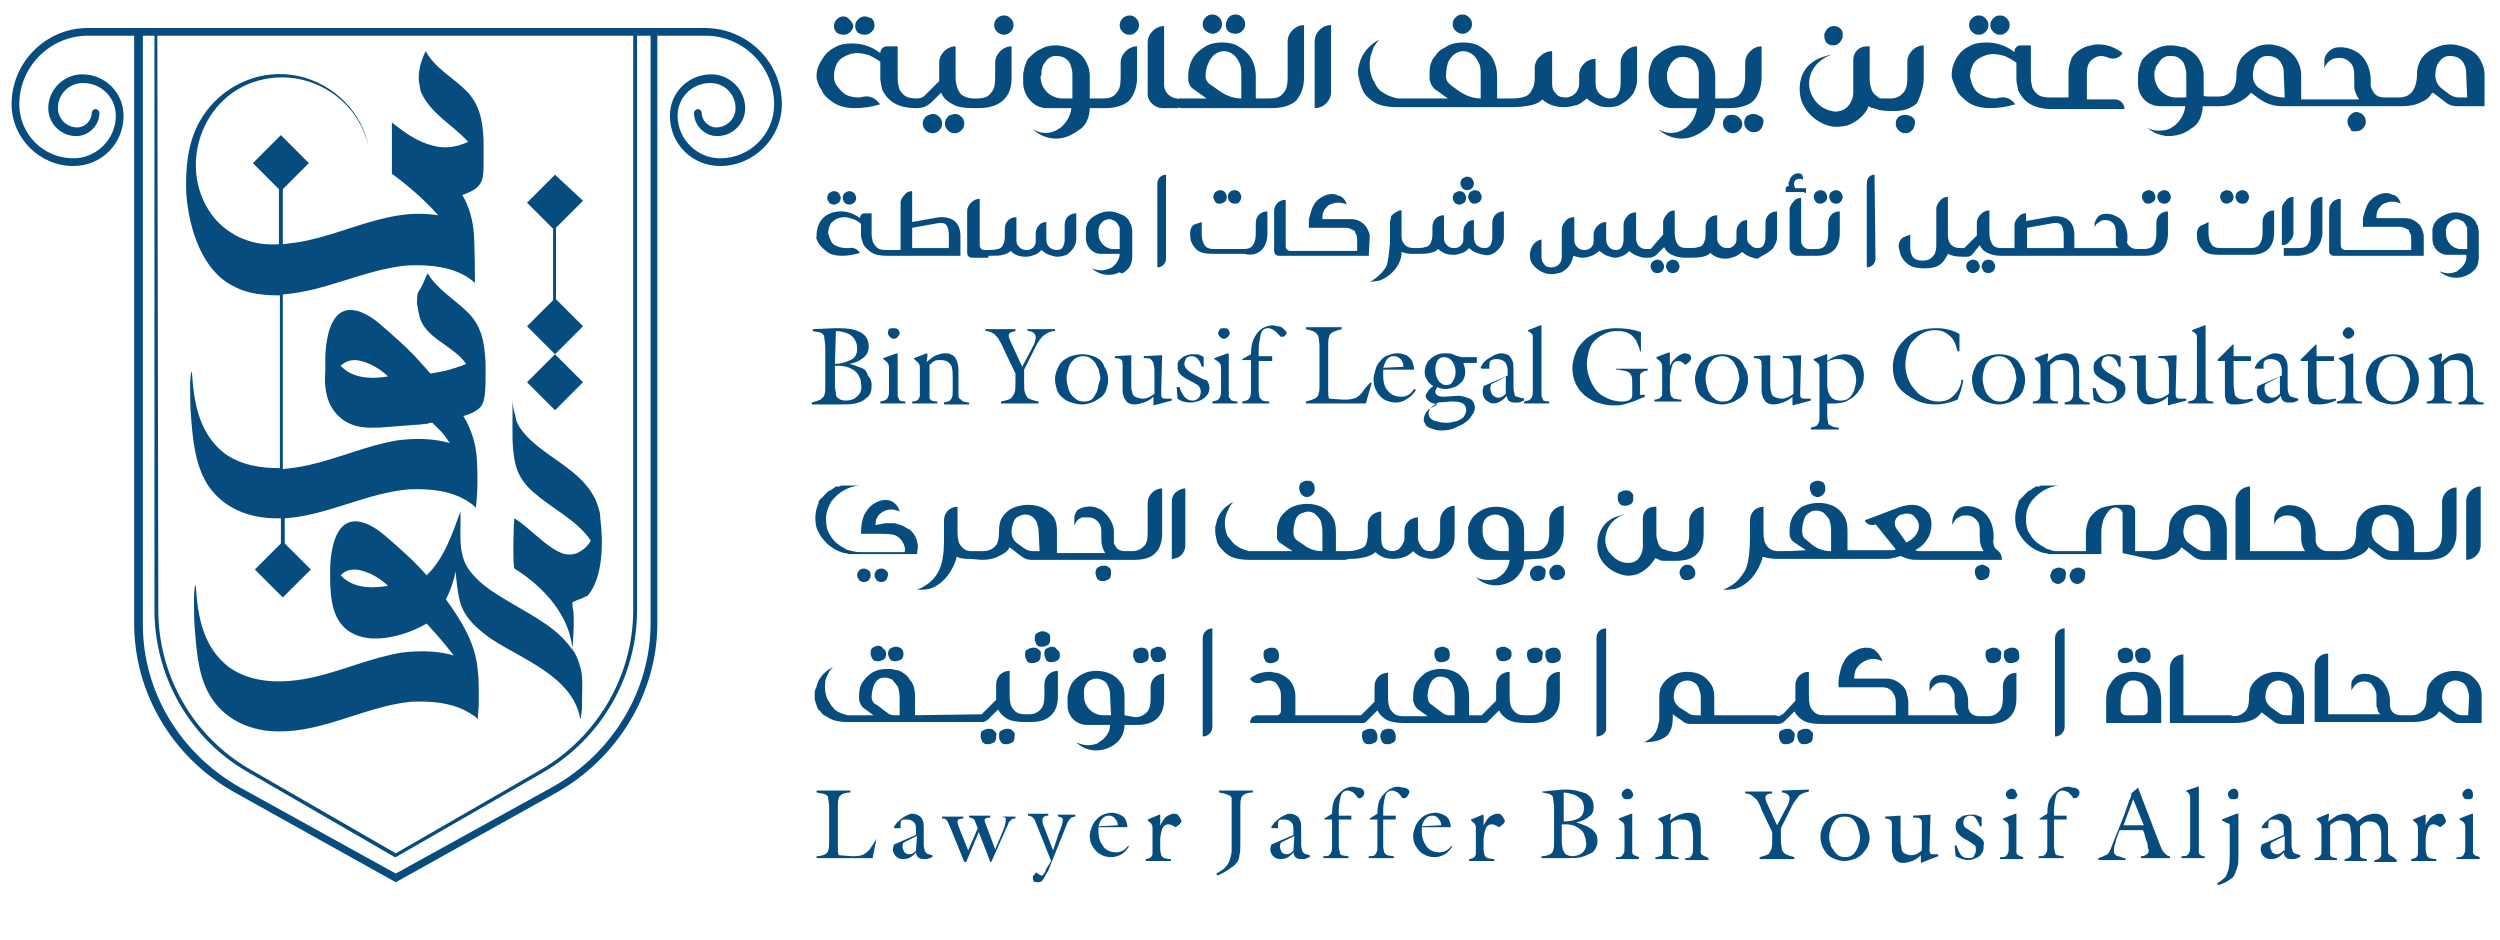 <?xml version="1.0" encoding="utf-8"?>
<!-- Generator: Adobe Illustrator 28.0.0, SVG Export Plug-In . SVG Version: 6.00 Build 0)  -->
<svg version="1.1" id="Layer_1" xmlns="http://www.w3.org/2000/svg" xmlns:xlink="http://www.w3.org/1999/xlink" x="0px" y="0px"
	 viewBox="0 0 259 97.4" style="enable-background:new 0 0 259 97.4;" xml:space="preserve">
<style type="text/css">
	.st0{fill:#064C7E;}
</style>
<path class="st0" d="M255.5,51.9V58c0.8,0,1.5-0.7,1.5-1.5v-6.1C256.2,50.4,255.5,51.1,255.5,51.9 M107.7,57.1H107
	c-0.3,0-0.6-0.1-0.9-0.3l-0.7-0.5c-0.4-0.3-0.6-0.7-0.6-1.2c0-0.4,0.1-0.7,0.2-1s0.3-0.5,0.5-0.6s0.5-0.2,0.7-0.2
	c0.3,0,0.5,0.1,0.7,0.2c0.2,0.1,0.4,0.4,0.5,0.6c0.1,0.3,0.2,0.6,0.2,1L107.7,57.1L107.7,57.1z M101.7,58c0.7,0,1.3-0.1,1.8-0.4
	c0.5-0.2,0.9-0.5,1.1-0.9l1.3,1c0.3,0.2,0.6,0.3,0.9,0.3c3.6,0,7.1,0,10.7,0c1,0,1.7-0.2,2.2-0.7s0.7-1.2,0.7-2.1v-4.6
	c-0.8,0-1.5,0.7-1.5,1.5v3.1c0,0.7-0.1,1.1-0.4,1.4c-0.3,0.3-0.7,0.5-1.2,0.5h-0.7c-0.4,0-0.7-0.1-0.9-0.3c-0.1-0.2-0.2-0.3-0.3-0.5
	l0,0c0-0.1,0-0.2,0-0.3c0-0.3,0-0.4,0-0.5v-0.6l0,0c-0.1-0.8-0.6-1.5-1.2-2c-0.4-0.3-1.1-0.5-1.6-0.4l0,0c-0.2,0-0.6,0.1-0.9,0.3
	c-0.2,0.1-0.3,0.4-0.4,0.7c0,0,0,0.1,0,0.2c0,0,0,0,0,0.1c0,0,0,0,0,0.1c0,0.3,0,0.6,0,0.6c0-0.1,0.2-0.6,0.6-0.8
	c0.1,0,0.1-0.1,0.2-0.1s0.1,0,0.2,0h0.1c0.1,0,0.2,0,0.3,0c0.4,0,0.7,0.1,1,0.4c0.3,0.3,0.4,0.6,0.4,1.1v0.6c0,0.4,0,0.6,0.1,0.9
	c0,0.2,0.2,0.5,0.3,0.7h-5V55c0-0.6-0.1-1.1-0.4-1.5s-0.7-0.7-1.1-0.9c-0.5-0.2-0.9-0.3-1.5-0.3c-0.5,0-1,0.1-1.5,0.3
	s-0.8,0.5-1.1,0.9c-0.3,0.4-0.4,0.9-0.4,1.5c0,0.7-0.1,1.3-0.4,1.6s-0.7,0.5-1.3,0.5h-1.2c-0.4,0-0.8-0.2-1-0.5
	c-0.3-0.3-0.4-0.8-0.4-1.4v-2.7c-0.8,0-1.4,0.6-1.4,1.4l0,0c0,0.5,0,1,0,1.4c0,2.1,0,4.2-2,5.4c-0.3,0.2-0.6,0.3-0.8,0.4
	c0.4,0,0.9,0,1.3-0.1c2-0.6,2.8-3,2.8-3.3l0,0c0,0,0,0,0.1,0c0.4,0.2,0.8,0.2,1.3,0.2L101.7,58z M251.5,58c1,0,1.7-0.2,2.2-0.7
	s0.8-1.2,0.8-2.1v-4.7c-0.8,0-1.5,0.7-1.5,1.5v3.2c0,0.7-0.1,1.2-0.4,1.5c-0.3,0.3-0.7,0.5-1.3,0.5h-1.2V55c0-0.6-0.1-1.1-0.4-1.5
	c-0.3-0.4-0.7-0.7-1.1-0.9c-0.5-0.2-0.9-0.3-1.5-0.3c-0.5,0-1,0.1-1.5,0.3s-0.8,0.5-1.1,0.9s-0.4,0.9-0.4,1.5c0,0.7-0.1,1.3-0.4,1.6
	c-0.3,0.3-0.7,0.5-1.3,0.5h-1.2c-0.4,0-0.7-0.1-1-0.4c-0.2-0.2-0.3-0.5-0.3-0.8v-0.1c0-0.2,0-0.5,0-0.7c-0.1-1-0.5-1.9-1.2-2.3
	c-0.7-0.5-1.9-0.7-2.6-0.1c-0.2,0.2-0.4,0.5-0.5,0.9c0,0.1,0,0.1,0,0.2c0,0.3,0,0.5,0,0.6c0-0.1,0.2-0.6,0.6-0.8
	c0.1,0,0.1-0.1,0.2-0.1c0.2-0.1,0.5-0.1,0.6-0.1c0.4,0,0.7,0.1,1,0.4c0.3,0.3,0.4,0.6,0.4,1.1v0.6c0,0.1,0,0.1,0,0.2
	c0,0.3,0,0.5,0.1,0.7c0,0.2,0.2,0.5,0.3,0.7h-5.7v-6.7c-0.8,0-1.5,0.7-1.5,1.5V58h10.9c0.7,0,1.3-0.1,1.8-0.4
	c0.5-0.2,0.9-0.5,1.1-0.9l1.3,1c0.3,0.2,0.6,0.3,0.9,0.3C247.6,58,251.5,58,251.5,58z M248.6,57.1h-0.7c-0.3,0-0.6-0.1-0.9-0.3
	l-0.7-0.5c-0.4-0.3-0.6-0.7-0.6-1.2c0-0.4,0.1-0.7,0.2-1c0.1-0.3,0.3-0.5,0.5-0.6s0.5-0.2,0.7-0.2c0.3,0,0.5,0.1,0.7,0.2
	c0.2,0.1,0.4,0.4,0.5,0.6c0.1,0.3,0.2,0.6,0.2,1v2H248.6z M229.1,57.1h-0.7c-0.3,0-0.6-0.1-0.9-0.3l-0.7-0.5
	c-0.4-0.3-0.6-0.7-0.6-1.2c0-0.4,0.1-0.7,0.2-1c0.1-0.3,0.3-0.5,0.5-0.6s0.5-0.2,0.7-0.2c0.3,0,0.5,0.1,0.7,0.2
	c0.2,0.1,0.4,0.4,0.5,0.6c0.1,0.3,0.2,0.6,0.2,1v2H229.1z M223.1,58c0.7,0,1.3-0.1,1.8-0.4c0.5-0.2,0.9-0.5,1.1-0.9l1.3,1
	c0.3,0.2,0.6,0.3,0.9,0.3h2.5v-3c0-0.6-0.1-1.1-0.4-1.5c-0.3-0.4-0.7-0.7-1.1-0.9c-0.5-0.2-0.9-0.3-1.5-0.3c-0.5,0-1,0.1-1.5,0.3
	s-0.8,0.5-1.1,0.9s-0.4,0.9-0.4,1.5c0,0.7-0.1,1.3-0.4,1.6c-0.3,0.3-0.7,0.5-1.3,0.5h-1.8V53c0-0.4-0.3-0.7-0.7-0.7h-1
	c-0.5,0-0.9,0.1-1.4,0.2c-0.5,0.1-1,0.4-1.4,0.9c-0.2,0.2-0.3,0.4-0.4,0.7l0,0c-0.1,0.3-0.2,0.7-0.2,1.1l0,0c0,0.1,0,0.2,0,0.4v1.5
	H213c-0.3,0-0.5-0.1-0.8-0.2c-0.1,0-0.3-0.1-0.4-0.2c0,0-0.1,0-0.1-0.1c0,0,0,0-0.1,0c-0.5-0.3-0.9-0.6-1.2-1.1
	c-0.3-0.4-0.5-0.9-0.5-1.5c0-0.1,0-0.3,0-0.4c0-0.6,0.2-1.1,0.5-1.6l0,0c0.7-0.9,1.7-1.6,2.9-1.7c-0.1,0-0.3,0-0.4,0h-0.1
	c-0.1,0-0.1,0-0.2,0l0,0c-0.1,0-0.2,0-0.3,0l0,0h-0.1h-0.1l0,0c-0.1,0-0.1,0-0.2,0h-0.2l0,0c-0.1,0-0.1,0-0.2,0
	c-0.1,0-0.1,0-0.2,0.1l0,0l0,0h-0.1l0,0l0,0h-0.1c0,0,0,0-0.1,0l0,0h-0.1c0,0-0.1,0-0.1,0.1l0,0c-0.1,0-0.1,0.1-0.2,0.1
	c0,0-0.1,0-0.1,0.1c-0.1,0-0.1,0.1-0.2,0.1l0,0c-0.1,0-0.1,0.1-0.2,0.1l0,0c-0.1,0.1-0.1,0.1-0.2,0.2l-0.1,0.1l0,0l0,0l-0.1,0.1l0,0
	l-0.1,0.1l0,0c0,0,0,0.1-0.1,0.1c0,0,0,0.1-0.1,0.1l0,0l-0.1,0.1c0,0,0,0.1-0.1,0.1c0,0.1-0.1,0.1-0.1,0.2v0.1
	c0,0.1-0.1,0.2-0.1,0.3c-0.1,0.2-0.4,1.2-0.1,2.3l0,0c0.5,1.3,1.6,2.3,2.9,2.6l0,0c0.1,0,0.2,0,0.4,0.1c0.1,0,0.2,0,0.3,0h5.2V55
	c0-0.4,0.1-0.7,0.2-1.1c0,0,0-0.1,0.1-0.2c0-0.1,0.1-0.2,0.2-0.4c0.2-0.3,0.4-0.6,0.8-0.7c0.4-0.1,0.9,0.2,0.9,0.6v4.1L223.1,58z
	 M215.9,59c-0.2-0.1-0.4-0.2-0.6-0.2c-0.2,0-0.4,0.1-0.6,0.2c-0.2,0.2-0.2,0.4-0.3,0.6c0,0.2,0.1,0.4,0.2,0.6
	c0.2,0.2,0.4,0.3,0.6,0.3c0.2,0,0.4-0.1,0.6-0.3c0.2-0.2,0.2-0.4,0.2-0.6C216.1,59.4,216,59.2,215.9,59z M213.9,59
	c-0.2-0.1-0.4-0.2-0.6-0.2c-0.2,0-0.4,0.1-0.6,0.2c-0.2,0.2-0.2,0.4-0.3,0.6c0,0.2,0.1,0.4,0.2,0.6c0.2,0.2,0.4,0.3,0.6,0.3
	c0.2,0,0.4-0.1,0.6-0.3c0.2-0.2,0.2-0.4,0.2-0.6C214.1,59.4,214,59.2,213.9,59z M95.1,56.6L95.1,56.6c0-0.2-0.1-0.4-0.1-0.6
	c-0.1-0.3-0.3-0.7-0.6-1c-0.1-0.1-0.2-0.2-0.3-0.2c0,0-0.2-0.1-0.5-0.3c-0.2-0.1-0.6-0.2-0.9-0.3l0,0h-0.1c-0.1,0-0.2,0-0.3,0
	c-0.2,0-0.4,0-0.6,0l-1,0.2c0-0.2,0-0.7,0.4-1.1c0.5-0.5,1.3-0.7,2.1-0.3c0-0.1-0.2-0.7-0.7-1c-0.3-0.2-0.6-0.2-0.8-0.2
	c-0.6,0-1,0.3-1.2,0.4c-0.6,0.4-0.8,0.9-1,1.2c-0.2,0.5-0.3,1.2-0.3,1.9c0.4,0,1,0,1.7,0c1.6,0,1.8,0.1,2.1,0.3
	c0.6,0.4,0.9,1.3,0.7,1.6l0,0h-4.6c-0.4,0-0.8-0.1-1.2-0.2c-0.1,0-0.3-0.1-0.4-0.2c-0.1,0-0.1-0.1-0.2-0.1c-0.5-0.3-0.9-0.6-1.2-1.1
	c-0.3-0.4-0.5-0.9-0.5-1.5c-0.1-0.7,0.1-1.4,0.5-2.1l0,0c0.7-1,1.8-1.6,2.9-1.7c-0.1,0-0.3,0-0.4,0h-0.1c-0.1,0-0.1,0-0.2,0l0,0
	c-0.1,0-0.2,0-0.3,0l0,0h-0.1h-0.1l0,0c-0.1,0-0.2,0-0.2,0c-0.1,0-0.1,0-0.2,0l0,0c-0.1,0-0.1,0-0.2,0c-0.1,0-0.1,0-0.2,0.1l0,0l0,0
	h-0.1l0,0l0,0h-0.1c0,0,0,0-0.1,0l0,0h-0.1c0,0-0.1,0-0.1,0.1l0,0c-0.1,0-0.1,0.1-0.2,0.1l-0.1,0.1c-0.1,0-0.1,0.1-0.2,0.1l0,0
	c-0.1,0-0.1,0.1-0.2,0.1l0,0c-0.1,0.1-0.1,0.1-0.2,0.2l-0.1,0.1l0,0l0,0l-0.1,0.1l0,0l-0.1,0.1l0,0c0,0,0,0.1-0.1,0.1
	c0,0,0,0.1-0.1,0.1l0,0L85,51.7l-0.1,0.1c0,0.1-0.1,0.1-0.1,0.2v0.1c0,0.1-0.1,0.2-0.1,0.3c-0.1,0.2-0.4,1.2-0.1,2.3l0,0
	c0.5,1.3,1.6,2.3,2.9,2.6l0,0c0.1,0,0.2,0,0.4,0.1c0.1,0,0.2,0,0.2,0H95l0,0L95.1,56.6C95.1,57,95.1,56.8,95.1,56.6z M184.3,57.1
	c-0.6,0-1-0.2-1.2-0.5c-0.3-0.3-0.4-0.8-0.4-1.4v-2.7c-0.8,0-1.4,0.6-1.4,1.4l0,0c0,0.5,0,1,0,1.4c0,2.6-0.3,3.6-0.7,4.1l0,0
	c-0.2,0.3-0.6,0.9-1.3,1.3c-0.3,0.2-0.6,0.3-0.8,0.4c0.4,0,0.8,0,1.3-0.1c2-0.6,2.8-3,2.8-3.3l0,0c0,0,0,0,0.1,0
	c0.4,0.1,0.8,0.2,1.4,0.2c1,0,0.7,0,1.4,0h8.2c0.7,0,1.2,0,1.6,0c0.3,0,0.6,0,0.8-0.1c0.2,0,0.5-0.1,0.8-0.2
	c0.2,0.1,0.5,0.2,0.8,0.3s0.7,0.1,1.2,0.1h8.5c0-0.6-0.3-0.9-0.6-1.1c-0.3-0.3-0.3-0.8-0.3-0.8c0.2-1.3-0.3-2.6-1.2-3.2
	c-0.7-0.5-1.9-0.7-2.5-0.1c-0.2,0.2-0.4,0.5-0.5,0.9c-0.1,0.4,0,0.7,0,0.7c0-0.1,0.2-0.6,0.6-0.8c0.1,0,0.1-0.1,0.2-0.1
	c0.2-0.1,0.4-0.1,0.6-0.1c0.4,0,0.7,0.1,1,0.4c0.3,0.3,0.4,0.6,0.4,1.1v0.6c0,0.4,0,0.6,0.1,0.9c0,0.2,0.2,0.5,0.3,0.7H201h-2.2
	c-0.2,0-0.3-0.1-0.4-0.1c0.6-0.3,1-0.7,1.3-1.2c0.3-0.5,0.4-1,0.4-1.5c0-0.4-0.1-0.7-0.2-1c-0.2-0.3-0.4-0.5-0.7-0.7
	c-0.3-0.2-0.7-0.3-1.1-0.3c-0.4,0-0.8,0.1-1.2,0.2l-3.7,1.4c0.1,0.3,0.4,0.5,0.8,0.5c0.1,0,0.2,0,0.3-0.1l0,0l2.1,2.6
	c-0.1,0.1-0.3,0.1-0.5,0.1s-0.5,0-1,0s-1,0-1.7,0h-1.8v-2c0-0.6-0.1-1.2-0.4-1.6c-0.3-0.5-0.7-0.8-1.1-1c-0.5-0.2-0.9-0.3-1.5-0.3
	c-0.5,0-1,0.1-1.5,0.3s-0.8,0.6-1.1,1c-0.3,0.5-0.4,1-0.4,1.6v0.3c0,0.4,0.2,0.7,0.5,0.9l1.2,0.8C185.6,57.1,185.3,57.1,184.3,57.1z
	 M173,57.1c-0.1,0-0.2,0-0.3-0.1c-0.1,0-0.3-0.1-0.4-0.1c-0.2-0.1-0.4-0.3-0.5-0.6c-0.1-0.3-0.2-0.6-0.2-0.9v-2.9h-0.1h-0.1
	c-0.7,0-1.2,0.5-1.2,1.2v3c0,0.1-0.1,1-0.7,1.4c-0.5,0.3-0.9,0.2-1.1,0.2c-1-0.1-1.6-1-1.7-1.1s-0.6-0.9-0.3-1.9
	c0.3-1.5,1.8-2,1.9-2c-0.1,0-0.3,0-0.4,0.1c-0.4,0.1-0.8,0.2-1.3,0.6c-0.9,0.7-1.2,1.9-1.1,2.9c0.2,1.6,1.7,2.5,2.8,2.7l0,0
	c0.4,0.1,0.9,0,1.3-0.1l0,0c0.7-0.3,1.3-0.8,1.7-1.4c0.1-0.1,0.1-0.2,0.2-0.3l0,0c0.1,0.1,0.3,0.1,0.4,0.2c0.2,0.1,0.3,0.1,0.5,0.1
	c0.1,0,0.2,0,0.3,0c0.3,0,0.6,0,0.9,0c1,0,1.7-0.2,2.2-0.7s0.7-1.2,0.7-2.1v-2.8c-0.8,0-1.5,0.7-1.5,1.5v1.3c0,0.7-0.1,1.1-0.4,1.4
	c-0.3,0.3-0.7,0.5-1.2,0.5C173.2,57.1,173.1,57.1,173,57.1z M197.5,56.2l-1-1.4c-0.4-0.5-0.2-1.3,0.5-1.5c0.2,0,0.3-0.1,0.5-0.1
	c0.4,0,0.7,0.1,0.9,0.4c0.2,0.2,0.4,0.5,0.4,0.9c0,0.3-0.1,0.6-0.3,0.9C198.2,55.8,197.9,56,197.5,56.2z M189.7,57.1
	c-0.7,0-1.4-0.2-2-0.7l-0.6-0.5c-0.3-0.2-0.4-0.5-0.4-0.9c0-0.5,0.1-0.8,0.2-1.2c0.1-0.3,0.3-0.6,0.6-0.7c0.2-0.2,0.5-0.2,0.7-0.2
	c0.3,0,0.5,0.1,0.7,0.2c0.2,0.2,0.4,0.4,0.6,0.7c0.1,0.3,0.2,0.7,0.2,1.2L189.7,57.1L189.7,57.1z M188.9,50
	c-0.1-0.1-0.4-0.2-0.6-0.2s-0.4,0.1-0.6,0.2c-0.2,0.2-0.2,0.4-0.2,0.6c0,0.2,0.1,0.4,0.2,0.6c0.2,0.2,0.4,0.3,0.6,0.3
	s0.4-0.1,0.6-0.3c0.2-0.2,0.2-0.4,0.2-0.6C189.1,50.3,189,50.1,188.9,50z M175.6,59.1c0-0.1-0.1-0.2-0.1-0.2
	c-0.2-0.3-0.4-0.4-0.7-0.4c-0.2,0-0.4,0.1-0.5,0.2c-0.2,0.2-0.3,0.4-0.3,0.6c0,0.2,0.1,0.4,0.2,0.6c0.2,0.2,0.4,0.2,0.6,0.2
	c0.2,0,0.4-0.1,0.6-0.2C175.6,59.7,175.7,59.5,175.6,59.1z M169.2,51.3c0-0.1-0.1-0.2-0.2-0.3c-0.2-0.2-0.4-0.2-0.6-0.2
	c-0.2,0-0.4,0.1-0.6,0.2c-0.1,0.1-0.2,0.2-0.2,0.4c0,0.1,0,0.1,0,0.2c0,0.2,0,0.3,0.1,0.4c0,0.1,0.1,0.1,0.1,0.2
	c0.2,0.2,0.4,0.2,0.6,0.2c0.2,0,0.4-0.1,0.6-0.2c0.1-0.1,0.2-0.3,0.2-0.4v-0.1C169.2,51.5,169.2,51.4,169.2,51.3z M159.1,57.9
	c1,0,1.7-0.2,2.2-0.7s0.7-1.2,0.7-2.1v-2.7c-0.8,0-1.5,0.7-1.5,1.5v1.3c0,0.7-0.1,1.1-0.4,1.4c-0.2,0.3-0.6,0.5-1.1,0.5
	c-0.4,0-0.7,0-1.1,0v-2c0-0.6-0.1-1-0.4-1.4s-0.6-0.7-1.1-0.9c-0.4-0.2-0.9-0.3-1.4-0.3s-1,0.1-1.4,0.3c-0.4,0.2-0.8,0.5-1.1,0.9
	c-0.2,0.3-0.3,0.6-0.4,0.9c0,0.2,0,0.4,0,0.6V56c0,1.1,0.9,2,2,2h2.3l0,0c-0.1,0.7-0.4,1.3-1,1.7c-0.1,0.1-0.2,0.1-0.3,0.2
	c-0.1,0.1-0.2,0.1-0.3,0.1c-0.6,0.2-1.3,0.1-1.9-0.2c0.9,0.9,2.3,1.1,3.5,0.5c0.2-0.1,0.4-0.2,0.5-0.3l0.1-0.1
	c0.3-0.2,0.5-0.6,0.7-0.9l0,0c0.1-0.3,0.2-0.6,0.2-1L159.1,57.9L159.1,57.9z M159.9,58.8c-0.2-0.2-0.4-0.2-0.6-0.2s-0.4,0.1-0.5,0.2
	c-0.2,0.2-0.3,0.4-0.3,0.6c0,0.2,0.1,0.4,0.2,0.6c0.2,0.2,0.4,0.2,0.6,0.2c0.2,0,0.4-0.1,0.6-0.2c0.1-0.1,0.2-0.3,0.2-0.5
	C160.2,59.1,160.1,58.9,159.9,58.8z M162.1,59.1c0-0.1-0.1-0.2-0.1-0.2c-0.2-0.3-0.4-0.4-0.7-0.4c-0.2,0-0.4,0.1-0.5,0.2
	c-0.2,0.2-0.3,0.4-0.3,0.6c0,0.2,0.1,0.4,0.2,0.6c0.2,0.2,0.4,0.2,0.6,0.2c0.2,0,0.4-0.1,0.6-0.2C162.1,59.7,162.2,59.4,162.1,59.1z
	 M156.4,57.1h-0.8c-1.1,0-2-0.9-2-2c0-0.1,0-0.1,0-0.2c0-0.1,0-0.3,0-0.4c0-0.2,0.1-0.3,0.1-0.4c0.1-0.3,0.3-0.5,0.5-0.6
	s0.5-0.2,0.7-0.2s0.5,0.1,0.7,0.2c0.2,0.1,0.4,0.3,0.5,0.6c0.1,0.2,0.2,0.5,0.2,0.8c0,0.1,0,0.1,0,0.1v2.1
	C156.3,57.1,156.4,57.1,156.4,57.1z M139.9,57.9c0.7,0,1.2-0.1,1.6-0.2c0.4-0.1,0.8-0.3,1-0.5c0.5,0.5,1.1,0.7,1.9,0.7
	c0.4,0,0.8-0.1,1.1-0.2c0.3-0.1,0.6-0.3,0.9-0.6c0.3,0.3,0.6,0.5,0.9,0.6s0.7,0.2,1,0.2c0.4,0,0.9-0.1,1.2-0.3
	c0.4-0.2,0.7-0.5,0.9-0.8c0.2-0.3,0.3-0.8,0.3-1.2v-3.2c-0.8,0-1.5,0.7-1.5,1.5v1.8c0,0.4-0.1,0.8-0.3,1c-0.2,0.2-0.4,0.4-0.7,0.4
	c-0.4,0-0.7-0.1-0.9-0.4c-0.2-0.3-0.4-0.6-0.4-1v-2.1c-0.4,0-0.8,0.2-1,0.4c-0.3,0.3-0.4,0.6-0.4,1v0.8c0,0.2-0.1,0.4-0.2,0.6
	c-0.1,0.2-0.3,0.4-0.4,0.5c-0.2,0.1-0.4,0.2-0.6,0.2c-0.4,0-0.6-0.1-0.9-0.3c-0.2-0.2-0.3-0.5-0.3-0.9V53c-0.4,0-0.8,0.2-1,0.4
	c-0.3,0.3-0.4,0.6-0.4,1v1c0,0.4-0.1,0.8-0.2,1c-0.1,0.3-0.4,0.4-0.7,0.5c-0.3,0.1-0.7,0.2-1.1,0.2c-0.4,0-0.9,0-1.3,0v-2
	c0-0.6-0.1-1.2-0.4-1.6c-0.3-0.5-0.7-0.8-1.1-1c-0.5-0.2-0.9-0.3-1.5-0.3c-0.5,0-1,0.1-1.5,0.3c-0.2,0.1-0.4,0.2-0.6,0.4
	c-0.2,0.1-0.3,0.3-0.5,0.5c0,0,0,0.1-0.1,0.1c-0.1,0.2-0.2,0.4-0.3,0.7c-0.1,0.3-0.1,0.6-0.1,0.9v0.3c0,0.1,0,0.2,0,0.3v0.1
	c0.1,0.2,0.2,0.4,0.4,0.5l0,0l1.2,0.8h-4.5c-0.3-0.1-0.8-0.2-1.2-0.5c-0.1-0.1-0.2-0.1-0.3-0.2l0,0c0,0,0,0-0.1-0.1
	c-0.2-0.2-0.3-0.4-0.5-0.6c0,0,0-0.1-0.1-0.1c-0.3-0.7-0.4-1.4-0.2-2.2c0.1-0.3,0.2-0.5,0.3-0.7l0,0c0.1-0.3,0.3-0.5,0.5-0.7
	c-0.9,0.4-1.6,1.2-1.8,2.2c0,0.1-0.1,0.3-0.1,0.4c0,0,0,0,0,0.1s0,0.1,0,0.1v0.3c0,0.3,0.1,0.6,0.2,1.1l0,0l0,0
	c0.1,0.2,0.2,0.4,0.3,0.5l0,0c0.2,0.2,0.4,0.5,0.7,0.7c0.5,0.4,1.3,0.6,2.3,0.6h10C139.7,57.9,139.8,57.9,139.9,57.9z M137,57.1
	c-0.7,0-1.4-0.2-2-0.7l-0.6-0.4c-0.3-0.2-0.4-0.5-0.4-0.9c0-0.5,0.1-0.8,0.2-1.2c0.1-0.3,0.3-0.6,0.6-0.7s0.5-0.2,0.7-0.2
	c0.3,0,0.5,0.1,0.7,0.2c0.2,0.2,0.4,0.4,0.6,0.7c0.1,0.3,0.2,0.7,0.2,1.2V57.1z M136,50c-0.2-0.2-0.4-0.2-0.6-0.2
	c-0.2,0-0.4,0.1-0.6,0.2c-0.2,0.2-0.2,0.4-0.2,0.6c0,0.2,0.1,0.4,0.2,0.6c0.2,0.2,0.4,0.3,0.6,0.3c0.2,0,0.4-0.1,0.6-0.3
	s0.2-0.4,0.2-0.6C136.2,50.3,136.1,50.1,136,50z M121.8,51c-0.3,0.3-0.4,0.6-0.4,1v5.9c0.4,0,0.8-0.2,1-0.4c0.2-0.2,0.4-0.6,0.4-1
	v-5.9C122.4,50.6,122.1,50.8,121.8,51z M200.9,57.1C200.8,57.1,200.7,57.1,200.9,57.1z M206,58.8c-0.1-0.1-0.2-0.1-0.3-0.2l0,0
	c-0.1,0-0.2-0.1-0.3-0.1c-0.2,0-0.4,0.1-0.6,0.2c-0.2,0.2-0.2,0.4-0.2,0.6c0,0.2,0.1,0.4,0.2,0.6c0.1,0.1,0.2,0.2,0.3,0.2l0,0
	c0.1,0,0.2,0,0.2,0c0.2,0,0.4-0.1,0.6-0.2c0.2-0.2,0.2-0.4,0.2-0.6C206.2,59.1,206.1,58.9,206,58.8z M114.9,58.8
	c-0.2-0.2-0.4-0.2-0.6-0.2c-0.2,0-0.4,0.1-0.6,0.2c-0.2,0.2-0.2,0.4-0.2,0.6c0,0.2,0.1,0.4,0.2,0.6c0.2,0.2,0.4,0.2,0.6,0.2
	c0.2,0,0.4-0.1,0.6-0.2c0.2-0.2,0.2-0.4,0.2-0.6C115.1,59.1,115.1,58.9,114.9,58.8z M94.9,55.7L94.9,55.7L94.9,55.7z M90,59.1
	c-0.2-0.1-0.3-0.2-0.5-0.2S89.1,59,89,59.1s-0.2,0.3-0.2,0.5s0.1,0.3,0.2,0.5c0.1,0.1,0.3,0.2,0.5,0.2s0.4-0.1,0.5-0.2
	c0.1-0.1,0.2-0.3,0.2-0.5C90.2,59.3,90.1,59.2,90,59.1z M91.8,59.1c-0.1-0.1-0.3-0.2-0.5-0.2c-0.2,0-0.4,0.1-0.5,0.2
	c-0.1,0.1-0.2,0.3-0.2,0.5s0.1,0.3,0.2,0.5c0.1,0.1,0.3,0.2,0.5,0.2c0.2,0,0.4-0.1,0.5-0.2c0.1-0.2,0.2-0.4,0.2-0.6
	S91.9,59.2,91.8,59.1z M183.8,74.1h-6.2v-1.9c0-0.5-0.1-1-0.4-1.4c-0.3-0.4-0.6-0.7-1-0.9c-0.4-0.2-0.9-0.3-1.4-0.3s-1,0.1-1.4,0.3
	c-0.4,0.2-0.8,0.5-1.1,0.9s-0.4,0.9-0.4,1.4v2.1c0,0.3,0,0.5-0.1,0.7l0,0c-0.1,0.9-0.7,1.6-1.5,1.9c1,0,1.8-0.2,2.3-0.6
	s0.7-1.1,0.7-2V74l1,0.7c0.2,0.2,0.5,0.3,0.8,0.3h8.6h0.5c0.3,0,0.5-0.1,0.7-0.3l1-1c0.2,0.4,0.5,0.7,1,1c0.4,0.2,1,0.3,1.7,0.3h0.5
	h9.5h7.5c0.9,0,1.6-0.2,2.1-0.7s0.7-1.1,0.7-2v-2.6c-0.8,0-1.4,0.6-1.4,1.4v1.2c0,0.6-0.1,1.1-0.4,1.4s-0.6,0.5-1.2,0.5h-0.8
	c-0.4,0-0.7-0.1-0.9-0.3c-0.2-0.2-0.3-0.5-0.3-0.7v-0.1c0-0.2,0-0.4,0-0.6c-0.1-0.9-0.5-1.7-1.2-2.2c-0.7-0.4-1.8-0.6-2.4-0.1
	c-0.2,0.2-0.4,0.4-0.4,0.8c0,0.1,0,0.1,0,0.2c0,0.3,0,0.5,0,0.5c0-0.1,0.2-0.5,0.6-0.8c0,0,0.1-0.1,0.2-0.1c0.2-0.1,0.4-0.1,0.5-0.1
	c0.4,0,0.7,0.1,0.9,0.4c0.2,0.3,0.4,0.6,0.4,1v0.6c0,0.1,0,0.1,0,0.2c0,0.3,0,0.5,0.1,0.6c0,0.2,0.1,0.4,0.3,0.6h-4.2h-1v-1.4
	c0-0.3-0.1-0.6-0.2-1c-0.1-0.4-0.4-0.7-0.8-1c-0.3-0.2-0.7-0.4-1.2-0.4c-0.1,0-0.2,0-0.3,0h-3.1v-0.1c0-0.2,0-0.8,0.5-1.3
	c0.3-0.3,0.7-0.5,1.1-0.6c0.4-0.1,0.9,0,1.3,0.2c0-0.1-0.2-0.6-0.6-1c-0.1-0.1-0.2-0.1-0.2-0.2l0,0c-0.4-0.2-0.7-0.2-0.9-0.2
	c-0.6,0-1.1,0.3-1.4,0.5c-0.7,0.4-0.9,1-1.1,1.4c-0.1,0.3-0.2,0.7-0.3,1.2c0,0.3-0.1,0.7,0,1h4.5c0.4,0,0.7,0.1,1,0.4
	c0.2,0.3,0.4,0.6,0.4,1.1v1.4h-7.1H189c-0.5,0-0.9-0.1-1.2-0.5c-0.3-0.3-0.4-0.8-0.4-1.4v-2.6c-0.8,0-1.4,0.6-1.4,1.4v1.6l-1.2,1.3
	c-0.1,0.1-0.3,0.2-0.5,0.3C184,74.1,183.9,74.1,183.8,74.1z M209,67.3L209,67.3c-0.2-0.2-0.3-0.2-0.6-0.2c-0.2,0-0.4,0.1-0.6,0.2
	s-0.2,0.3-0.2,0.6c0,0.2,0.1,0.4,0.2,0.6c0.2,0.2,0.3,0.2,0.6,0.2c0.2,0,0.4-0.1,0.6-0.2c0.2-0.2,0.2-0.3,0.2-0.6
	C209.2,67.6,209.1,67.4,209,67.3z M207.1,67.3L207.1,67.3c-0.2-0.2-0.3-0.2-0.6-0.2c-0.2,0-0.4,0.1-0.6,0.2
	c-0.2,0.1-0.2,0.3-0.2,0.6c0,0.2,0.1,0.4,0.2,0.6c0.2,0.2,0.3,0.2,0.6,0.2c0.2,0,0.4-0.1,0.6-0.2c0.2-0.2,0.2-0.3,0.2-0.6
	C207.4,67.6,207.3,67.4,207.1,67.3z M187.6,75.7L187.6,75.7c-0.2-0.2-0.3-0.2-0.6-0.2c-0.2,0-0.4,0.1-0.6,0.2
	c-0.2,0.1-0.2,0.3-0.2,0.6c0,0.2,0.1,0.4,0.2,0.6c0.2,0.2,0.3,0.2,0.6,0.2c0.2,0,0.4-0.1,0.6-0.2c0.2-0.2,0.2-0.3,0.2-0.6
	C187.9,76,187.8,75.9,187.6,75.7z M185.7,75.7L185.7,75.7c-0.2-0.2-0.3-0.2-0.6-0.2c-0.2,0-0.4,0.1-0.6,0.2s-0.2,0.3-0.2,0.6
	c0,0.2,0.1,0.4,0.2,0.6c0.2,0.2,0.3,0.2,0.6,0.2c0.2,0,0.4-0.1,0.6-0.2c0.2-0.2,0.2-0.3,0.2-0.6C186,76,185.9,75.9,185.7,75.7z
	 M176.2,74.1L176.2,74.1h-0.6c-0.3,0-0.6-0.1-0.8-0.3l-0.8-0.5c-0.4-0.3-0.6-0.7-0.6-1.1s0.1-0.7,0.2-0.9c0.1-0.3,0.3-0.5,0.5-0.6
	c0.2-0.1,0.4-0.2,0.7-0.2c0.3,0,0.5,0.1,0.7,0.2c0.2,0.1,0.4,0.3,0.5,0.6c0.1,0.3,0.2,0.6,0.2,0.9C176.2,72.2,176.2,74.1,176.2,74.1
	z M248.8,74.1c-0.4,0-0.7-0.1-0.9-0.3c-0.2-0.2-0.3-0.5-0.3-0.7V73c0-0.2,0-0.4,0-0.6c-0.1-0.9-0.5-1.7-1.2-2.2
	c-0.7-0.4-1.8-0.6-2.4-0.1c-0.2,0.2-0.4,0.4-0.4,0.8c0,0.1,0,0.1,0,0.2c0,0.3,0,0.5,0,0.5c0-0.1,0.2-0.5,0.6-0.8
	c0,0,0.1-0.1,0.2-0.1c0.2-0.1,0.4-0.1,0.5-0.1c0.4,0,0.7,0.1,0.9,0.4s0.4,0.6,0.4,1v0.6c0,0.1,0,0.1,0,0.2c0,0.3,0,0.5,0.1,0.6
	c0,0.2,0.1,0.4,0.3,0.6h-5.4v-6.3c-0.8,0-1.4,0.6-1.4,1.4v5.7h2.4h6.9h0.9c0.6,0,1.2-0.1,1.7-0.3c0.5-0.2,0.8-0.5,1-0.8l1.2,0.9
	c0.2,0.2,0.5,0.3,0.8,0.3h2.4v-2.8c0-0.5-0.1-1-0.4-1.4s-0.6-0.7-1-0.9c-0.4-0.2-0.9-0.3-1.4-0.3s-0.9,0.1-1.4,0.3
	c-0.4,0.2-0.8,0.5-1.1,0.9s-0.4,0.8-0.4,1.4c0,0.7-0.1,1.2-0.4,1.5c-0.3,0.3-0.6,0.5-1.2,0.5L248.8,74.1z M255.7,74.1L255.7,74.1
	h-0.6c-0.3,0-0.6-0.1-0.8-0.3l-0.7-0.5c-0.4-0.3-0.6-0.7-0.6-1.1l0,0c0-0.4,0.1-0.7,0.2-0.9c0.1-0.3,0.3-0.5,0.5-0.6
	s0.4-0.2,0.7-0.2c0.2,0,0.5,0.1,0.7,0.2s0.4,0.3,0.5,0.6c0.1,0.3,0.2,0.6,0.2,0.9L255.7,74.1L255.7,74.1z M237.4,74.1L237.4,74.1
	h-0.6c-0.3,0-0.6-0.1-0.8-0.3l-0.7-0.5c-0.4-0.3-0.6-0.7-0.6-1.1l0,0c0-0.4,0.1-0.7,0.2-0.9c0.1-0.3,0.3-0.5,0.5-0.6
	s0.4-0.2,0.7-0.2c0.2,0,0.5,0.1,0.7,0.2s0.4,0.3,0.5,0.6c0.1,0.3,0.2,0.6,0.2,0.9L237.4,74.1L237.4,74.1z M231.1,74.1h-4.9v-6.3
	c-0.8,0-1.4,0.6-1.4,1.4v5.7h6.2h0.6c0.6,0,1.2-0.1,1.7-0.3c0.5-0.2,0.8-0.5,1-0.8l1.2,0.9c0.2,0.2,0.5,0.3,0.8,0.3h2.4v-2.8
	c0-0.5-0.1-1-0.4-1.4c-0.3-0.4-0.6-0.7-1-0.9c-0.4-0.2-0.9-0.3-1.4-0.3s-0.9,0.1-1.4,0.3c-0.4,0.2-0.8,0.5-1.1,0.9s-0.4,0.8-0.4,1.4
	c0,0.7-0.1,1.2-0.4,1.5c-0.3,0.3-0.7,0.5-1.2,0.5L231.1,74.1L231.1,74.1z M222.6,67.3L222.6,67.3c-0.2-0.1-0.3-0.2-0.6-0.2
	c-0.2,0-0.4,0.1-0.6,0.2c-0.2,0.2-0.2,0.3-0.2,0.6c0,0.2,0.1,0.4,0.2,0.6c0.2,0.2,0.3,0.2,0.6,0.2c0.2,0,0.4-0.1,0.6-0.2
	c0.2-0.2,0.2-0.4,0.2-0.6C222.8,67.6,222.7,67.4,222.6,67.3z M220.8,67.3L220.8,67.3c-0.2-0.1-0.3-0.2-0.6-0.2
	c-0.2,0-0.4,0.1-0.6,0.2c-0.2,0.2-0.2,0.3-0.2,0.6c0,0.2,0.1,0.4,0.2,0.6c0.2,0.2,0.3,0.2,0.6,0.2c0.2,0,0.4-0.1,0.6-0.2
	c0.2-0.2,0.2-0.4,0.2-0.6C221,67.6,220.9,67.4,220.8,67.3z M222.5,73.6L222.5,73.6c0,0.3-0.2,0.5-0.5,0.5h-1.8
	c-0.2,0-0.5-0.2-0.5-0.5v-1.1c0-0.4,0.1-0.8,0.2-1.1c0.1-0.3,0.3-0.6,0.5-0.7c0.2-0.2,0.4-0.2,0.7-0.2c0.2,0,0.5,0.1,0.7,0.2
	c0.2,0.2,0.4,0.4,0.5,0.7c0.1,0.3,0.2,0.7,0.2,1.1L222.5,73.6L222.5,73.6z M223.5,70.9c-0.3-0.4-0.6-0.8-1.1-1
	c-0.4-0.2-0.9-0.3-1.4-0.3s-0.9,0.1-1.4,0.3c-0.4,0.2-0.8,0.6-1,1c-0.3,0.4-0.4,1-0.4,1.6v2.4h5.7v-2.4
	C223.9,71.9,223.8,71.3,223.5,70.9z M115.1,74.1L115.1,74.1h-0.8c-1.1,0-2-0.9-2-2c0-0.1,0-0.1,0-0.2s0-0.3,0-0.4
	c0-0.2,0.1-0.3,0.1-0.4c0.1-0.3,0.3-0.5,0.5-0.6c0.2-0.1,0.4-0.2,0.7-0.2c0.2,0,0.5,0.1,0.7,0.2c0.2,0.1,0.4,0.3,0.5,0.6
	c0.1,0.2,0.2,0.5,0.2,0.8V72L115.1,74.1L115.1,74.1z M116.5,74.1v-2c0-0.6-0.1-1-0.4-1.4c-0.3-0.4-0.6-0.7-1.1-0.9
	c-0.4-0.2-0.9-0.3-1.4-0.3s-1,0.1-1.4,0.3c-0.4,0.2-0.8,0.5-1.1,0.9c-0.2,0.3-0.3,0.6-0.4,0.9c0,0.2-0.1,0.4-0.1,0.6v0.9
	c0,1.1,0.9,2,2,2h2.4l0,0c0,0.7-0.4,1.3-1,1.7c-0.1,0.1-0.2,0.1-0.3,0.2c-0.1,0.1-0.2,0.1-0.3,0.1c-0.6,0.2-1.3,0.1-1.9-0.2
	c0.9,0.9,2.3,1.1,3.5,0.5c0.2-0.1,0.4-0.2,0.5-0.3l0.1-0.1c0.3-0.2,0.5-0.5,0.7-0.9l0,0c0.1-0.3,0.2-0.6,0.2-1h1.3
	c0.9,0,1.6-0.2,2.1-0.7s0.7-1.1,0.7-2v-2.6c-0.8,0-1.4,0.6-1.4,1.4v1.2c0,0.6-0.1,1.1-0.4,1.4c-0.3,0.3-0.7,0.5-1.2,0.5L116.5,74.1z
	 M84.4,71.9L84.4,71.9C84.4,72,84.4,72,84.4,71.9C84.4,72,84.4,72,84.4,71.9z M120.6,67.3L120.6,67.3c-0.2-0.2-0.3-0.3-0.6-0.3
	c-0.2,0-0.4,0.1-0.6,0.2c-0.2,0.1-0.2,0.3-0.2,0.6c0,0.2,0.1,0.4,0.2,0.6c0.2,0.2,0.3,0.2,0.6,0.2c0.2,0,0.4-0.1,0.6-0.2
	c0.2-0.2,0.2-0.3,0.2-0.6C120.8,67.6,120.7,67.4,120.6,67.3z M118.8,67.3L118.8,67.3c-0.2-0.2-0.3-0.2-0.6-0.2
	c-0.2,0-0.4,0.1-0.6,0.2c-0.2,0.1-0.2,0.3-0.2,0.6c0,0.2,0.1,0.4,0.2,0.6c0.2,0.2,0.3,0.2,0.6,0.2c0.2,0,0.4-0.1,0.6-0.2
	c0.2-0.2,0.2-0.3,0.2-0.6C119,67.6,118.9,67.4,118.8,67.3z M109.5,67.3L109.5,67.3c-0.1-0.2-0.3-0.3-0.5-0.3s-0.4,0.1-0.6,0.2
	c-0.2,0.1-0.2,0.3-0.2,0.6c0,0.2,0.1,0.4,0.2,0.6c0.2,0.2,0.3,0.2,0.6,0.2c0.2,0,0.4-0.1,0.6-0.2c0.2-0.2,0.2-0.3,0.2-0.6
	C109.8,67.6,109.7,67.4,109.5,67.3z M108.6,65.6L108.6,65.6c-0.2-0.1-0.3-0.2-0.6-0.2c-0.2,0-0.4,0.1-0.6,0.2
	c-0.2,0.2-0.2,0.3-0.2,0.6c0,0.2,0.1,0.4,0.2,0.6c0.2,0.2,0.3,0.2,0.6,0.2c0.2,0,0.4-0.1,0.6-0.2c0.2-0.2,0.2-0.4,0.2-0.6
	C108.8,65.9,108.8,65.7,108.6,65.6z M107.6,67.3L107.6,67.3c-0.2-0.2-0.3-0.2-0.6-0.2c-0.2,0-0.4,0.1-0.6,0.2
	c-0.2,0.1-0.2,0.3-0.2,0.6c0,0.2,0.1,0.4,0.2,0.6c0.2,0.2,0.3,0.2,0.6,0.2c0.2,0,0.4-0.1,0.6-0.2c0.2-0.2,0.2-0.3,0.2-0.6
	C107.9,67.6,107.8,67.4,107.6,67.3z M94.8,74.1v-1.9c0-0.6-0.1-1.2-0.4-1.6c-0.1-0.1-0.2-0.2-0.2-0.3c-0.2-0.3-0.5-0.5-0.8-0.7
	c-0.2-0.1-0.4-0.2-0.7-0.2c-0.2-0.1-0.5-0.1-0.8-0.1c-0.5,0-1,0.1-1.4,0.3c-0.4,0.2-0.8,0.6-1.1,1C89.1,71,89,71.5,89,72.1v0.3
	c0,0.3,0.2,0.7,0.4,0.9l1.1,0.8h-2.7c-0.3-0.1-0.8-0.2-1.2-0.5c-0.1-0.1-0.2-0.1-0.2-0.2l0,0c0,0,0,0-0.1-0.1l0,0
	c-0.2-0.2-0.3-0.4-0.4-0.6c0,0,0-0.1-0.1-0.1c-0.3-0.6-0.4-1.3-0.3-1.9c0-0.1,0-0.1,0-0.2c0.1-0.3,0.2-0.5,0.3-0.7l0,0
	c0.1-0.3,0.3-0.5,0.5-0.7c-0.8,0.4-1.5,1.1-1.7,2c0,0.1,0,0.1-0.1,0.2c0,0.1-0.1,0.3-0.1,0.4c0,0,0,0,0,0.1v0.1V72l0,0v0.1v0.1
	c0,0.1,0,0.1,0,0.2s0,0.2,0.1,0.3v0.1c0,0.1,0.1,0.2,0.1,0.3l0,0l0,0l0,0c0.1,0.2,0.1,0.4,0.3,0.5l0,0l0.1,0.1
	c0.1,0.2,0.3,0.4,0.6,0.5c0.5,0.4,1.2,0.6,2.2,0.6h14c0.2,0,0.3-0.1,0.5-0.2l1.1-1.1c0.2,0.4,0.5,0.7,1,1c0.4,0.2,1,0.3,1.7,0.3h0.7
	c0.9,0,1.6-0.2,2.1-0.7s0.7-1.1,0.7-2v-2.6c-0.8,0-1.4,0.6-1.4,1.4v1.2c0,0.6-0.1,1.1-0.4,1.4s-0.6,0.5-1.2,0.5h-0.4
	c-0.5,0-0.9-0.1-1.2-0.5c-0.3-0.3-0.4-0.8-0.4-1.4v-2.6c-0.8,0-1.4,0.6-1.4,1.4v1.6l-1.5,1.5L94.8,74.1L94.8,74.1z M104.9,75.7
	L104.9,75.7c-0.2-0.2-0.3-0.2-0.6-0.2c-0.2,0-0.4,0.1-0.6,0.2c-0.2,0.1-0.2,0.3-0.2,0.6c0,0.2,0.1,0.4,0.2,0.6
	c0.2,0.2,0.3,0.2,0.6,0.2c0.2,0,0.4-0.1,0.6-0.2c0.2-0.2,0.2-0.3,0.2-0.6C105.2,76,105.1,75.9,104.9,75.7z M103,75.7L103,75.7
	c-0.2-0.2-0.3-0.2-0.6-0.2c-0.2,0-0.4,0.1-0.6,0.2c-0.2,0.1-0.2,0.3-0.2,0.6c0,0.2,0.1,0.4,0.2,0.6c0.2,0.2,0.3,0.2,0.6,0.2
	c0.2,0,0.4-0.1,0.6-0.2c0.2-0.2,0.2-0.3,0.2-0.6C103.3,76,103.2,75.9,103,75.7z M93.3,74.1L93.3,74.1h-0.7c-0.2,0-0.5-0.1-0.6-0.2
	L90.8,73c-0.1,0-0.1-0.1-0.2-0.1c-0.2-0.2-0.3-0.4-0.3-0.7c0-0.4,0.1-0.8,0.2-1.1c0.1-0.3,0.3-0.6,0.5-0.7c0.2-0.2,0.5-0.2,0.7-0.2
	c0.3,0,0.5,0.1,0.7,0.2c0,0,0.1,0,0.1,0.1c0.2,0.2,0.3,0.4,0.5,0.6c0.1,0.3,0.2,0.7,0.2,1.1v1.9C93.2,74.1,93.3,74.1,93.3,74.1z
	 M93.4,67.2L93.4,67.2c-0.2-0.1-0.3-0.2-0.6-0.2c-0.2,0-0.4,0.1-0.6,0.2c-0.1,0.1-0.2,0.3-0.2,0.5s0.1,0.4,0.2,0.6
	c0.2,0.2,0.3,0.2,0.6,0.2c0.2,0,0.4-0.1,0.6-0.2c0.2-0.2,0.2-0.4,0.2-0.6S93.5,67.3,93.4,67.2z M91.5,67.2c-0.1-0.2-0.3-0.3-0.5-0.3
	s-0.4,0.1-0.6,0.2c-0.2,0.2-0.2,0.3-0.2,0.6c0,0.2,0.1,0.4,0.2,0.6c0.2,0.2,0.3,0.2,0.6,0.2c0.2,0,0.4-0.1,0.6-0.2
	c0.2-0.2,0.2-0.4,0.2-0.6S91.7,67.3,91.5,67.2z M213.9,65.1c-0.6,0-1,0.5-1,1v10.2c0.6,0,1-0.5,1-1V65.1z M166.4,73.8v1.5
	c0,0.1,0,0.2,0,0.3l0,0c-0.1,0.4-0.5,0.7-1,0.7V66.1c0-0.6,0.4-1,1-1l0,0V73.8z M161.5,67.3L161.5,67.3c-0.2-0.2-0.3-0.2-0.6-0.2
	c-0.2,0-0.4,0.1-0.6,0.2s-0.2,0.3-0.2,0.6c0,0.2,0.1,0.4,0.2,0.6c0.2,0.2,0.3,0.2,0.6,0.2c0.2,0,0.4-0.1,0.6-0.2
	c0.2-0.2,0.2-0.3,0.2-0.6C161.7,67.6,161.6,67.4,161.5,67.3z M159.6,67.3L159.6,67.3c-0.2-0.2-0.3-0.2-0.6-0.2
	c-0.2,0-0.4,0.1-0.6,0.2c-0.2,0.1-0.2,0.3-0.2,0.6c0,0.2,0.1,0.4,0.2,0.6c0.2,0.2,0.3,0.2,0.6,0.2c0.2,0,0.4-0.1,0.6-0.2
	c0.2-0.2,0.2-0.3,0.2-0.6C159.9,67.6,159.8,67.4,159.6,67.3z M134.2,74.1V72c0-0.3-0.1-0.7-0.3-1.1c-0.2-0.4-0.6-0.8-1.3-1.1
	c-0.1,0-0.2-0.1-0.4-0.1s-0.4-0.1-0.6-0.1c-0.8,0-1.5,0.2-2.1,0.7l0,0c0.2,0.4,0.7,0.6,1.2,0.4l0,0c0.2-0.1,0.5-0.2,0.7-0.2
	c0.4,0,0.7,0.1,0.9,0.4s0.4,0.6,0.4,1.1v1.7c0,0.2-0.2,0.4-0.4,0.4h-2c-0.2,0-0.4,0.1-0.6,0.2c-0.1,0.2-0.2,0.4-0.2,0.6h11.7
	c0.1,0,0.2,0,0.3-0.1l1.2-1.2c0.2,0.4,0.5,0.7,1,1c0.4,0.2,1,0.3,1.7,0.3h0.3h8.1c0.1,0,0.2,0,0.3-0.1l1.2-1.2c0.2,0.4,0.5,0.7,1,1
	c0.4,0.2,1,0.3,1.7,0.3h0.8c0.9,0,1.6-0.2,2.1-0.7s0.7-1.1,0.7-2v-2.6c-0.8,0-1.4,0.6-1.4,1.4v1.2c0,0.6-0.1,1.1-0.4,1.4
	s-0.6,0.5-1.2,0.5H158c-0.5,0-0.9-0.1-1.2-0.5c-0.3-0.3-0.4-0.8-0.4-1.4v-2.6c-0.8,0-1.4,0.6-1.4,1.4v1.6l-1.5,1.5h-1.3v-1.9
	c0-0.6-0.1-1.2-0.4-1.6c-0.3-0.4-0.6-0.8-1.1-1c-0.4-0.2-0.9-0.3-1.4-0.3s-1,0.1-1.4,0.3c-0.4,0.2-0.8,0.6-1.1,1
	c-0.3,0.4-0.4,1-0.4,1.6v0.3c0,0.3,0.2,0.7,0.4,0.9l1.1,0.8h-2.5c-0.5,0-0.9-0.1-1.2-0.5c-0.3-0.3-0.4-0.8-0.4-1.4v-2.6
	c-0.8,0-1.4,0.6-1.4,1.4v1.6l-1.4,1.4H134.2z M156.3,67.2L156.3,67.2c-0.2-0.1-0.3-0.2-0.6-0.2c-0.2,0-0.4,0.1-0.6,0.2
	c-0.1,0.1-0.1,0.3-0.1,0.5s0.1,0.4,0.2,0.6c0.2,0.2,0.3,0.2,0.6,0.2c0.2,0,0.4-0.1,0.6-0.2c0.2-0.2,0.2-0.4,0.2-0.6
	C156.6,67.5,156.5,67.3,156.3,67.2z M150,67.2L150,67.2c-0.2-0.1-0.3-0.2-0.6-0.2c-0.2,0-0.4,0.1-0.6,0.2c-0.2,0.2-0.2,0.3-0.2,0.6
	c0,0.2,0.1,0.4,0.2,0.6c0.2,0.2,0.3,0.2,0.6,0.2c0.2,0,0.4-0.1,0.6-0.2c0.2-0.2,0.2-0.4,0.2-0.6C150.2,67.5,150.1,67.3,150,67.2z
	 M150.8,74.1L150.8,74.1h-0.7c-0.2,0-0.5-0.1-0.6-0.2l-1.2-0.9c-0.3-0.2-0.4-0.5-0.4-0.9s0.1-0.8,0.2-1.1c0.1-0.3,0.3-0.6,0.5-0.7
	c0.2-0.2,0.5-0.2,0.7-0.2c0.2,0,0.5,0.1,0.7,0.2c0.2,0.2,0.4,0.4,0.5,0.7c0.1,0.3,0.2,0.7,0.2,1.1v2H150.8z M144.4,75.7L144.4,75.7
	c-0.2-0.2-0.3-0.2-0.6-0.2c-0.2,0-0.4,0.1-0.6,0.2c-0.1,0.2-0.2,0.3-0.2,0.6c0,0.2,0.1,0.4,0.2,0.6c0.2,0.2,0.3,0.2,0.6,0.2
	c0.2,0,0.4-0.1,0.6-0.2c0.2-0.2,0.2-0.3,0.2-0.6C144.6,76,144.5,75.9,144.4,75.7z M142.5,75.7L142.5,75.7c-0.2-0.2-0.3-0.2-0.6-0.2
	c-0.2,0-0.4,0.1-0.6,0.2s-0.2,0.3-0.2,0.6c0,0.2,0.1,0.4,0.2,0.6c0.2,0.2,0.3,0.2,0.6,0.2c0.2,0,0.4-0.1,0.6-0.2
	c0.2-0.2,0.2-0.3,0.2-0.6S142.6,75.9,142.5,75.7z M132.3,67.3L132.3,67.3c-0.2-0.2-0.3-0.2-0.6-0.2c-0.2,0-0.4,0.1-0.6,0.2
	c-0.2,0.1-0.2,0.3-0.2,0.6c0,0.2,0.1,0.4,0.2,0.6c0.2,0.2,0.3,0.2,0.6,0.2c0.2,0,0.4-0.1,0.6-0.2c0.2-0.2,0.2-0.3,0.2-0.6
	C132.5,67.6,132.4,67.4,132.3,67.3z M125.6,65.1c-0.6,0-1,0.5-1,1v10.2c0.6,0,1-0.5,1-1V65.1z M256.1,81.9L256.1,81.9
	c-0.1-0.1-0.2-0.2-0.4-0.2c-0.1,0-0.3,0.1-0.4,0.2c-0.1,0.1-0.2,0.2-0.2,0.4c0,0.1,0.1,0.3,0.2,0.4c0.1,0.1,0.2,0.1,0.4,0.1
	c0.1,0,0.3,0,0.4-0.1s0.1-0.2,0.1-0.4C256.2,82.2,256.2,82.1,256.1,81.9z M256.4,88.6c-0.1-0.1-0.2-0.1-0.2-0.3c0-0.1,0-0.3,0-0.6
	v-3.4h-0.1l-1.3,0.5v0.1c0.3,0.2,0.5,0.3,0.5,0.4c0.1,0.1,0.1,0.3,0.1,0.5v2c0,0.3,0,0.5-0.1,0.6c0,0.1-0.1,0.2-0.2,0.3
	c-0.1,0.1-0.3,0.1-0.6,0.1V89h2.4v-0.2C256.7,88.7,256.5,88.7,256.4,88.6z M253.1,84.4c-0.1-0.1-0.2-0.1-0.4-0.1s-0.4,0.1-0.6,0.2
	c-0.2,0.1-0.4,0.3-0.5,0.5c-0.2,0.2-0.3,0.4-0.3,0.6l0,0v-1.2h-0.1l-1.2,0.5V85c0.2,0.2,0.4,0.3,0.4,0.4c0.1,0.1,0.1,0.3,0.1,0.5v2
	c0,0.2,0,0.4,0,0.5s0,0.2-0.1,0.3c0,0.1-0.1,0.1-0.2,0.2c-0.1,0-0.2,0.1-0.4,0.1v0.2h2.6V89c-0.3,0-0.6-0.1-0.7-0.1
	c-0.1-0.1-0.2-0.1-0.3-0.3c0-0.1-0.1-0.3-0.1-0.6v-1c0-0.4,0.1-0.8,0.2-1.1c0.1-0.3,0.3-0.5,0.6-0.5c0.2,0,0.4,0.1,0.7,0.3
	c0.1-0.1,0.3-0.2,0.4-0.3c0.1-0.1,0.2-0.2,0.2-0.4C253.2,84.6,253.2,84.5,253.1,84.4z M247.6,88.6c-0.1-0.1-0.2-0.1-0.2-0.3
	c0-0.1,0-0.3,0-0.6v-1.3c0-0.1,0-0.1,0-0.2s0-0.1,0-0.2c0-0.3,0-0.6-0.1-0.8c-0.1-0.2-0.2-0.5-0.4-0.6c-0.2-0.2-0.5-0.3-0.9-0.3
	c-0.3,0-0.6,0.1-0.9,0.2c-0.3,0.1-0.6,0.4-0.9,0.6c-0.1-0.2-0.2-0.3-0.3-0.4s-0.3-0.2-0.4-0.3c-0.2-0.1-0.3-0.1-0.5-0.1
	c-0.3,0-0.6,0.1-0.9,0.2c-0.3,0.2-0.6,0.4-0.9,0.6l0.1-0.8h-0.1l-1.2,0.5v0.1c0.2,0.2,0.4,0.3,0.4,0.4c0.1,0.1,0.1,0.3,0.1,0.5v2
	c0,0.2,0,0.4,0,0.5s0,0.2-0.1,0.3c0,0.1-0.1,0.1-0.2,0.2c-0.1,0-0.2,0.1-0.4,0.1v0.2h2.3v-0.2c-0.2,0-0.4-0.1-0.5-0.1
	c-0.1-0.1-0.2-0.1-0.2-0.3c0-0.1,0-0.3,0-0.6v-2.4c0.3-0.3,0.7-0.5,1-0.5s0.6,0.1,0.8,0.2c0.2,0.2,0.3,0.3,0.3,0.6
	c0,0.2,0.1,0.5,0.1,0.7v1.4c0,0.2,0,0.4,0,0.5s0,0.2-0.1,0.3c0,0.1-0.1,0.1-0.2,0.2c-0.1,0-0.2,0.1-0.4,0.1v0.2h2.3V89
	c-0.2,0-0.4-0.1-0.5-0.1c-0.1-0.1-0.2-0.1-0.2-0.3c0-0.1,0-0.3,0-0.6v-2.4c0.2-0.2,0.3-0.3,0.5-0.4s0.3-0.1,0.5-0.1
	c0.8,0,1.2,0.5,1.2,1.5c0,0.1,0,0.2,0,0.2v0.1V88c0,0.2,0,0.4,0,0.5s0,0.2-0.1,0.3c0,0.1-0.1,0.1-0.2,0.2c-0.1,0-0.2,0.1-0.4,0.1
	v0.2h2.3v-0.2C247.9,88.7,247.7,88.7,247.6,88.6z M236.6,88.1L236.6,88.1c-0.3,0.3-0.5,0.4-0.7,0.4s-0.4-0.1-0.5-0.2
	c-0.1-0.2-0.2-0.4-0.2-0.6c0-0.1,0-0.2,0.1-0.4l1.4-0.7v1.5C236.7,88.1,236.6,88.1,236.6,88.1z M237.7,88.4
	c-0.1-0.1-0.2-0.2-0.2-0.3c0-0.1-0.1-0.3-0.1-0.5v-1.8c0-0.3,0-0.6-0.1-0.8c-0.1-0.2-0.2-0.4-0.4-0.5s-0.4-0.2-0.7-0.2
	c-0.2,0-0.4,0.1-0.6,0.2c-0.2,0.1-0.4,0.2-0.6,0.4c-0.2,0.2-0.4,0.3-0.5,0.5c-0.1,0.1-0.2,0.3-0.2,0.3c0,0.1,0.1,0.1,0.2,0.1h0.5
	v-0.3c0-0.2,0-0.4,0.1-0.5s0.3-0.1,0.5-0.1c0.4,0,0.6,0.1,0.8,0.3c0.2,0.2,0.2,0.5,0.2,1c0,0.1,0,0.3,0,0.3l-2.3,1
	c0,0.2-0.1,0.3-0.1,0.4c0,0.3,0.1,0.6,0.3,0.8c0.2,0.2,0.4,0.3,0.8,0.3c0.5,0,0.9-0.2,1.3-0.7c0,0.2,0.1,0.4,0.2,0.5
	c0.1,0.1,0.2,0.2,0.5,0.2c0.1,0,0.1,0,0.2,0c0.1,0,0.2,0,0.2,0c0.1,0,0.1,0,0.3-0.1c0.1,0,0.2-0.1,0.3-0.1v-0.2
	C238.1,88.5,237.9,88.5,237.7,88.4z M231.8,81.9L231.8,81.9c-0.1-0.1-0.2-0.2-0.4-0.2c-0.1,0-0.3,0.1-0.4,0.2
	c-0.1,0.1-0.2,0.2-0.2,0.4c0,0.1,0.1,0.3,0.2,0.4c0.1,0.1,0.2,0.1,0.4,0.1c0.1,0,0.3,0,0.4-0.1c0.1-0.1,0.1-0.2,0.1-0.4
	C231.9,82.2,231.9,82.1,231.8,81.9z M231.7,84.3l-1.5,0.6V85c0.1,0.1,0.3,0.1,0.4,0.2c0.1,0.1,0.2,0.1,0.3,0.1c0,0,0.1,0.1,0.1,0.2
	s0,0.2,0,0.4v2.4c0,0.7,0,1.2-0.1,1.6c0,0.3-0.2,0.6-0.3,0.9c-0.2,0.2-0.5,0.5-0.9,0.7l0.1,0.2c0.4-0.1,0.8-0.3,1.1-0.5
	s0.5-0.3,0.6-0.6c0.1-0.2,0.2-0.5,0.3-0.8s0.1-0.7,0.1-1.1v-4.4L231.7,84.3z M228,88.6c-0.1-0.1-0.2-0.1-0.2-0.3c0-0.1,0-0.3,0-0.6
	v-6.2h-0.1l-1.2,0.4V82c0.2,0.1,0.3,0.2,0.3,0.3c0.1,0.1,0.1,0.2,0.1,0.3c0,0.1,0,0.2,0,0.4v4.7c0,0.3,0,0.5-0.1,0.6
	c0,0.1-0.1,0.2-0.2,0.3c-0.1,0.1-0.3,0.1-0.6,0.1v0.2h2.4v-0.2C228.3,88.7,228.1,88.7,228,88.6z M220,85.5L220,85.5l1-2.7l1.1,2.7
	H220z M224.5,88.6c-0.1-0.1-0.3-0.2-0.4-0.4c-0.1-0.1-0.2-0.4-0.3-0.6l-2.3-6c-0.2,0.2-0.5,0.4-0.7,0.6c0,0,0,0.1,0,0.2
	s-0.1,0.3-0.2,0.5l-0.6,1.7l-1.2,3c-0.1,0.3-0.2,0.5-0.3,0.7c-0.1,0.1-0.2,0.3-0.4,0.3c-0.1,0.1-0.4,0.2-0.7,0.3v0.2h2.8v-0.2
	c-0.1,0-0.3,0-0.4-0.1c-0.1,0-0.2-0.1-0.4-0.1c-0.1,0-0.2-0.1-0.3-0.2s-0.1-0.2-0.1-0.4c0-0.1,0-0.3,0.1-0.6
	c0.1-0.2,0.1-0.5,0.2-0.7c0.1-0.3,0.2-0.5,0.3-0.8h2.4c0.1,0.2,0.2,0.4,0.2,0.6c0.1,0.2,0.1,0.4,0.2,0.6c0.1,0.2,0.1,0.3,0.1,0.5
	s0.1,0.3,0.1,0.4c0,0.2-0.1,0.4-0.2,0.4c-0.1,0.1-0.3,0.2-0.6,0.2v0.2h3v-0.2C224.8,88.7,224.6,88.7,224.5,88.6z M215.3,81.8
	c-0.1-0.1-0.3-0.2-0.5-0.2s-0.4-0.1-0.5-0.1c-0.4,0-0.7,0.1-1,0.3c-0.3,0.2-0.6,0.5-0.8,0.8c-0.3,0.4-0.4,1-0.4,1.7l-0.8,0.5v0.1
	h0.8v2.8c0,0.3,0,0.5-0.1,0.6c0,0.1-0.1,0.2-0.2,0.3c-0.1,0.1-0.3,0.1-0.6,0.1v0.2h2.6v-0.2c-0.3,0-0.6-0.1-0.7-0.1
	c-0.1-0.1-0.2-0.1-0.2-0.3c0-0.1-0.1-0.3-0.1-0.6v-2.8h1.3v-0.4h-1.3v-0.6c0-0.5,0.1-1,0.2-1.4c0.1-0.4,0.4-0.6,0.7-0.6
	c0.2,0,0.4,0.1,0.6,0.2c0.2,0.2,0.4,0.4,0.5,0.6c0.2,0,0.3,0,0.4-0.1c0.1-0.1,0.2-0.2,0.2-0.3C215.5,82.1,215.4,81.9,215.3,81.8z
	 M208.8,81.9L208.8,81.9c-0.1-0.1-0.2-0.2-0.4-0.2c-0.1,0-0.3,0.1-0.4,0.2s-0.2,0.2-0.2,0.4c0,0.1,0.1,0.3,0.2,0.4s0.2,0.1,0.4,0.1
	c0.1,0,0.3,0,0.4-0.1s0.2-0.2,0.2-0.4C208.9,82.2,208.9,82.1,208.8,81.9z M209.1,88.6c-0.1-0.1-0.2-0.1-0.2-0.3c0-0.1,0-0.3,0-0.6
	v-3.4h-0.1l-1.3,0.5v0.1c0.3,0.2,0.5,0.3,0.5,0.4c0.1,0.1,0.1,0.3,0.1,0.5v2c0,0.3,0,0.5-0.1,0.6c0,0.1-0.1,0.2-0.2,0.3
	c-0.1,0.1-0.3,0.1-0.6,0.1V89h2.4v-0.2C209.4,88.7,209.2,88.7,209.1,88.6z M205.3,86.9c-0.2-0.2-0.5-0.4-0.8-0.6
	c-0.4-0.2-0.6-0.4-0.8-0.5s-0.3-0.3-0.3-0.6c0-0.2,0.1-0.4,0.2-0.5s0.3-0.2,0.5-0.2c0.3,0,0.5,0.1,0.6,0.3c0.1,0.2,0.3,0.4,0.4,0.8
	h0.2v-0.9c-0.1-0.1-0.2-0.1-0.4-0.2c-0.1,0-0.2-0.1-0.4-0.1c-0.1,0-0.3,0-0.4,0c-0.3,0-0.5,0.1-0.7,0.1c-0.2,0.1-0.4,0.3-0.6,0.4
	c-0.1,0.2-0.2,0.4-0.2,0.7c0,0.3,0.1,0.6,0.3,0.8c0.2,0.2,0.4,0.4,0.8,0.6s0.6,0.4,0.8,0.5c0.2,0.1,0.2,0.3,0.2,0.6
	c0,0.2-0.1,0.4-0.2,0.6s-0.3,0.2-0.6,0.2c-0.3,0-0.6-0.1-0.8-0.4c-0.2-0.3-0.3-0.6-0.4-0.9h-0.2l0.1,1.1c0.4,0.2,0.8,0.4,1.3,0.4
	c0.3,0,0.6-0.1,0.8-0.2c0.3-0.1,0.5-0.3,0.6-0.5c0.2-0.2,0.2-0.5,0.2-0.8C205.6,87.3,205.5,87.1,205.3,86.9z M200.8,88.7v-0.2h-0.5
	c-0.2,0-0.3,0-0.3-0.1c-0.1-0.1-0.1-0.2-0.1-0.3c0-0.1,0-0.2,0-0.3l0.1-3.4l-1.8,0.1v0.2c0.3,0,0.5,0,0.7,0.1
	c0.1,0.1,0.2,0.2,0.2,0.3c0,0.1,0,0.4,0,0.8v2.2c-0.3,0.3-0.7,0.5-1.1,0.5c-0.3,0-0.5-0.1-0.7-0.2c-0.2-0.1-0.3-0.3-0.3-0.5
	s-0.1-0.4-0.1-0.6v-2.8l-1.6,0.1v0.2c0.3,0,0.5,0.1,0.6,0.2s0.1,0.3,0.1,0.6v2.2c0,0.2,0,0.5,0.1,0.7c0,0.2,0.1,0.4,0.3,0.6
	c0.2,0.2,0.4,0.3,0.8,0.3c0.3,0,0.6-0.1,0.9-0.2c0.3-0.1,0.6-0.3,0.9-0.6v0.8L200.8,88.7z M192.5,87.7L192.5,87.7
	c-0.1,0.3-0.3,0.6-0.5,0.8c-0.2,0.2-0.5,0.3-0.8,0.3c-0.4,0-0.7-0.1-0.9-0.3c-0.2-0.2-0.4-0.5-0.6-0.8c-0.1-0.3-0.2-0.7-0.2-1
	s0.1-0.7,0.2-1s0.3-0.6,0.5-0.8c0.2-0.2,0.5-0.3,0.9-0.3c0.4,0,0.7,0.1,0.9,0.3c0.2,0.2,0.4,0.5,0.5,0.9c0.1,0.3,0.2,0.7,0.2,1
	S192.6,87.4,192.5,87.7z M193.3,85.4c-0.2-0.4-0.5-0.6-0.9-0.8c-0.4-0.2-0.8-0.3-1.3-0.3s-0.9,0.1-1.3,0.3c-0.4,0.2-0.7,0.5-0.9,0.9
	c-0.2,0.4-0.3,0.8-0.3,1.2c0,0.4,0.1,0.7,0.2,1s0.3,0.5,0.5,0.8c0.2,0.2,0.5,0.4,0.8,0.5s0.6,0.2,1,0.2c0.3,0,0.7-0.1,1-0.2
	s0.6-0.3,0.8-0.5c0.2-0.2,0.4-0.5,0.6-0.8c0.1-0.3,0.2-0.6,0.2-1C193.6,86.2,193.5,85.7,193.3,85.4z M184.6,81.9v0.2
	c0.3,0,0.4,0.1,0.6,0.2c0.1,0.1,0.2,0.2,0.2,0.4c0,0.3-0.1,0.6-0.4,1.1l-0.9,1.7l-1-2.2c-0.2-0.4-0.2-0.6-0.2-0.7
	c0-0.2,0.2-0.4,0.7-0.4V82h-2.8v0.2c0.3,0,0.6,0.1,0.8,0.3c0.2,0.2,0.4,0.3,0.5,0.5s0.3,0.5,0.4,0.9l1.1,2.3V87c0,0.4,0,0.8-0.1,1
	c-0.1,0.2-0.2,0.4-0.3,0.5c-0.2,0.1-0.5,0.2-0.9,0.3V89h3.6v-0.2c-0.4-0.1-0.7-0.2-0.9-0.3c-0.2-0.1-0.3-0.3-0.4-0.5
	c0-0.2-0.1-0.5-0.1-1v-1.2l1.2-2.4c0.2-0.4,0.5-0.7,0.7-1c0.3-0.2,0.6-0.3,1-0.4v-0.2L184.6,81.9L184.6,81.9z M176.4,88.6
	c-0.1-0.1-0.2-0.1-0.2-0.3c0-0.1,0-0.3,0-0.6v-1.8c0-0.5-0.1-0.8-0.2-1.2c-0.2-0.3-0.5-0.5-1.1-0.5c-0.3,0-0.6,0.1-0.9,0.2
	c-0.3,0.1-0.6,0.3-1,0.6l0.1-0.7H173l-1.2,0.5v0.1c0.2,0.2,0.4,0.3,0.4,0.4c0.1,0.1,0.1,0.3,0.1,0.5v2c0,0.2,0,0.4,0,0.5
	s-0.1,0.2-0.1,0.3c0,0.1-0.1,0.1-0.2,0.1c-0.1,0-0.2,0.1-0.5,0.1V89h2.4v-0.2c-0.3,0-0.4-0.1-0.6-0.1c-0.1-0.1-0.2-0.1-0.2-0.3
	c0-0.1,0-0.3,0-0.6v-2.5c0.2-0.2,0.3-0.3,0.5-0.3c0.2-0.1,0.3-0.1,0.6-0.1c0.5,0,0.9,0.1,1,0.5c0.1,0.3,0.2,0.7,0.2,1.3v1.2
	c0,0.3,0,0.5-0.1,0.6c0,0.1-0.1,0.2-0.2,0.3c-0.1,0.1-0.3,0.1-0.5,0.1v0.2h2.4v-0.2C176.7,88.7,176.5,88.7,176.4,88.6z M169,81.9
	L169,81.9c-0.1-0.1-0.2-0.2-0.4-0.2c-0.1,0-0.3,0.1-0.4,0.2s-0.2,0.2-0.2,0.4c0,0.1,0.1,0.3,0.2,0.4s0.2,0.1,0.4,0.1
	c0.1,0,0.3,0,0.4-0.1s0.2-0.2,0.2-0.4C169.2,82.2,169.1,82.1,169,81.9z M169.3,88.6c-0.1-0.1-0.2-0.1-0.2-0.3c0-0.1,0-0.3,0-0.6
	v-3.4H169l-1.3,0.5v0.1c0.3,0.2,0.5,0.3,0.5,0.4c0.1,0.1,0.1,0.3,0.1,0.5v2c0,0.3,0,0.5-0.1,0.6c0,0.1-0.1,0.2-0.2,0.3
	c-0.1,0.1-0.3,0.1-0.6,0.1V89h2.4v-0.2C169.6,88.7,169.5,88.7,169.3,88.6z M164.2,88L164.2,88c-0.1,0.2-0.3,0.4-0.5,0.5
	s-0.5,0.2-0.8,0.2s-0.5-0.1-0.7-0.2c-0.1-0.1-0.2-0.3-0.3-0.5c0-0.2-0.1-0.4-0.1-0.7v-1.9h0.4c0.5,0,0.9,0.1,1.2,0.3
	c0.3,0.2,0.6,0.4,0.7,0.7c0.1,0.3,0.2,0.5,0.2,0.8C164.4,87.5,164.3,87.8,164.2,88z M161.9,82.1L161.9,82.1c0.4,0,0.7,0.1,1.1,0.2
	c0.3,0.1,0.6,0.3,0.8,0.5s0.3,0.6,0.3,0.9c0,0.5-0.2,0.9-0.6,1.1c-0.4,0.2-0.9,0.3-1.5,0.3v-3H161.9z M165.2,86.2
	c-0.2-0.3-0.5-0.4-0.8-0.6c-0.3-0.1-0.7-0.3-1.1-0.4l0,0c0.5-0.1,1-0.3,1.3-0.6c0.4-0.2,0.5-0.6,0.5-1c0-0.7-0.3-1.1-0.8-1.4
	c-0.6-0.2-1.2-0.4-2-0.4c-0.1,0-0.1,0-0.2,0c0,0-0.1,0-0.2,0l-2.1,0.2v0.1c0.4,0.1,0.7,0.1,0.8,0.2c0.2,0.1,0.3,0.2,0.3,0.4
	c0,0.2,0.1,0.5,0.1,0.9v3.6c0,0.4,0,0.7-0.1,0.9c0,0.2-0.2,0.3-0.3,0.4c-0.2,0.1-0.5,0.2-0.9,0.2v0.2h2.8c0.4,0,0.9,0,1.3-0.1
	c0.4-0.1,0.8-0.3,1.2-0.5c0.3-0.3,0.5-0.7,0.5-1.2C165.5,86.7,165.4,86.4,165.2,86.2z M155.5,84.4c-0.1-0.1-0.2-0.1-0.4-0.1
	c-0.2,0-0.4,0.1-0.6,0.2s-0.4,0.3-0.5,0.5s-0.3,0.4-0.3,0.6l0,0v-1.2h-0.1l-1.2,0.5V85c0.2,0.2,0.4,0.3,0.4,0.4
	c0.1,0.1,0.1,0.3,0.1,0.5v2c0,0.2,0,0.4,0,0.5s0,0.2-0.1,0.3c0,0.1-0.1,0.1-0.2,0.2c-0.1,0-0.2,0.1-0.4,0.1v0.2h2.6V89
	c-0.3,0-0.6-0.1-0.7-0.1c-0.1-0.1-0.2-0.1-0.3-0.3c0-0.1-0.1-0.3-0.1-0.6v-1c0-0.4,0.1-0.8,0.2-1.1c0.1-0.3,0.3-0.5,0.7-0.5
	c0.1,0,0.4,0.1,0.7,0.3c0.1-0.1,0.3-0.2,0.4-0.3c0.1-0.1,0.2-0.2,0.2-0.4C155.7,84.6,155.6,84.5,155.5,84.4z M147.7,84.8L147.7,84.8
	c0.2-0.2,0.4-0.3,0.7-0.3c0.2,0,0.5,0.1,0.6,0.3c0.2,0.2,0.3,0.4,0.3,0.7l-2,0.1C147.4,85.3,147.5,85,147.7,84.8z M150.3,87.7
	c-0.3,0.4-0.7,0.6-1.2,0.6s-1-0.2-1.3-0.6s-0.5-0.9-0.5-1.5v-0.5h3c0-0.3-0.1-0.6-0.2-0.8c-0.1-0.2-0.3-0.4-0.6-0.5
	c-0.2-0.1-0.5-0.2-0.8-0.2c-0.3,0-0.7,0.1-0.9,0.2c-0.3,0.1-0.5,0.3-0.7,0.5s-0.4,0.5-0.5,0.8s-0.2,0.6-0.2,0.9
	c0,0.4,0.1,0.8,0.3,1.1c0.2,0.3,0.4,0.6,0.8,0.8c0.3,0.2,0.7,0.3,1.1,0.3s0.7-0.1,1.1-0.3c0.3-0.2,0.6-0.5,0.8-0.9L150.3,87.7z
	 M145.9,81.8c-0.1-0.1-0.3-0.2-0.5-0.2c-0.2,0-0.4-0.1-0.5-0.1c-0.4,0-0.7,0.1-1,0.3c-0.3,0.2-0.6,0.5-0.8,0.8
	c-0.3,0.4-0.4,1-0.4,1.7l-0.8,0.5v0.1h0.8v2.8c0,0.3,0,0.5-0.1,0.6c0,0.1-0.1,0.2-0.2,0.3c-0.1,0.1-0.3,0.1-0.6,0.1v0.2h2.6v-0.2
	c-0.3,0-0.6-0.1-0.7-0.1c-0.1-0.1-0.2-0.1-0.3-0.3c0-0.1-0.1-0.3-0.1-0.6v-2.8h1.3v-0.4h-1.3v-0.6c0-0.5,0.1-1,0.2-1.4
	s0.4-0.6,0.7-0.6c0.2,0,0.4,0.1,0.6,0.2c0.2,0.2,0.4,0.4,0.5,0.6c0.2,0,0.3,0,0.4-0.1c0.1-0.1,0.2-0.2,0.2-0.3
	C146.1,82.1,146,81.9,145.9,81.8z M141.2,81.8c-0.1-0.1-0.3-0.2-0.5-0.2s-0.4-0.1-0.5-0.1c-0.4,0-0.7,0.1-1,0.3
	c-0.3,0.2-0.6,0.5-0.8,0.8c-0.3,0.4-0.4,1-0.4,1.7l-0.8,0.5v0.1h0.8v2.8c0,0.3,0,0.5-0.1,0.6c0,0.1-0.1,0.2-0.2,0.3
	c-0.1,0.1-0.3,0.1-0.6,0.1v0.2h2.6v-0.2c-0.3,0-0.6-0.1-0.7-0.1c-0.1-0.1-0.2-0.1-0.2-0.3c0-0.1-0.1-0.3-0.1-0.6v-2.8h1.3v-0.4h-1.3
	v-0.6c0-0.5,0.1-1,0.2-1.4c0.1-0.4,0.4-0.6,0.7-0.6c0.2,0,0.4,0.1,0.6,0.2c0.2,0.2,0.4,0.4,0.5,0.6c0.2,0,0.3,0,0.4-0.1
	c0.1-0.1,0.2-0.2,0.2-0.3C141.4,82.1,141.3,81.9,141.2,81.8z M134,88.1L134,88.1c-0.2,0.3-0.5,0.4-0.7,0.4s-0.4-0.1-0.5-0.2
	c-0.1-0.2-0.2-0.4-0.2-0.6c0-0.1,0-0.2,0.1-0.4l1.4-0.7L134,88.1L134,88.1z M135.1,88.4c-0.1-0.1-0.2-0.2-0.2-0.3
	c0-0.1-0.1-0.3-0.1-0.5v-1.8c0-0.3,0-0.6-0.1-0.8c-0.1-0.2-0.2-0.4-0.4-0.5s-0.4-0.2-0.7-0.2c-0.2,0-0.4,0.1-0.6,0.2
	s-0.4,0.2-0.6,0.4c-0.2,0.2-0.4,0.3-0.5,0.5c-0.1,0.1-0.2,0.3-0.2,0.3c0,0.1,0.1,0.1,0.2,0.1h0.5v-0.3c0-0.2,0-0.4,0.1-0.5
	s0.3-0.1,0.5-0.1c0.4,0,0.6,0.1,0.8,0.3c0.2,0.2,0.2,0.5,0.2,1c0,0.1,0,0.3,0,0.3l-2.3,1c0,0.2-0.1,0.3-0.1,0.4
	c0,0.3,0.1,0.6,0.3,0.8c0.2,0.2,0.4,0.3,0.8,0.3c0.5,0,0.9-0.2,1.3-0.7c0,0.2,0.1,0.4,0.2,0.5c0.1,0.1,0.3,0.2,0.5,0.2
	c0.1,0,0.1,0,0.2,0c0.1,0,0.2,0,0.2,0c0.1,0,0.1,0,0.3-0.1c0.1,0,0.2-0.1,0.3-0.1v-0.2C135.4,88.5,135.2,88.5,135.1,88.4z
	 M126.3,81.9v0.2c0.4,0.1,0.6,0.1,0.8,0.2s0.3,0.1,0.4,0.2c0.1,0.1,0.1,0.2,0.1,0.4c0,0.2,0,0.4,0,0.7v3.2c0,0.6,0,1,0,1.3
	s-0.1,0.7-0.2,1c-0.1,0.3-0.3,0.6-0.5,0.8c-0.2,0.2-0.5,0.4-0.9,0.6l0.1,0.2c0.6-0.2,1-0.5,1.3-0.7s0.6-0.4,0.7-0.6
	c0.2-0.2,0.3-0.5,0.3-0.8c0.1-0.3,0.1-0.7,0.1-1.3v-3.7c0-0.4,0-0.7,0.1-0.9c0-0.2,0.2-0.3,0.3-0.4c0.2-0.1,0.5-0.2,0.9-0.2v-0.2
	C129.8,81.9,126.3,81.9,126.3,81.9z M122,84.4c-0.1-0.1-0.2-0.1-0.4-0.1s-0.4,0.1-0.6,0.2s-0.4,0.3-0.5,0.5s-0.3,0.4-0.3,0.6l0,0
	v-1.2h-0.1l-1.2,0.5V85c0.2,0.2,0.4,0.3,0.4,0.4c0.1,0.1,0.1,0.3,0.1,0.5v2c0,0.2,0,0.4,0,0.5s0,0.2-0.1,0.3c0,0.1-0.1,0.1-0.2,0.2
	c-0.1,0-0.2,0.1-0.4,0.1v0.2h2.6V89c-0.3,0-0.6-0.1-0.7-0.1c-0.1-0.1-0.2-0.1-0.3-0.3c0-0.1-0.1-0.3-0.1-0.6v-1
	c0-0.4,0.1-0.8,0.2-1.1c0.1-0.3,0.3-0.5,0.7-0.5c0.1,0,0.4,0.1,0.7,0.3c0.1-0.1,0.3-0.2,0.4-0.3c0.1-0.1,0.2-0.2,0.2-0.4
	C122.2,84.6,122.1,84.5,122,84.4z M114.2,84.8L114.2,84.8c0.2-0.2,0.4-0.3,0.7-0.3c0.2,0,0.5,0.1,0.6,0.3c0.2,0.2,0.3,0.4,0.3,0.7
	l-2,0.1C113.9,85.3,114,85,114.2,84.8z M116.8,87.7c-0.3,0.4-0.7,0.6-1.2,0.6s-1-0.2-1.3-0.6c-0.3-0.4-0.5-0.9-0.5-1.5v-0.5h3
	c0-0.3-0.1-0.6-0.2-0.8c-0.1-0.2-0.3-0.4-0.6-0.5c-0.2-0.1-0.5-0.2-0.8-0.2c-0.3,0-0.7,0.1-0.9,0.2c-0.3,0.1-0.5,0.3-0.7,0.5
	c-0.2,0.2-0.4,0.5-0.5,0.8s-0.2,0.6-0.2,0.9c0,0.4,0.1,0.8,0.3,1.1c0.2,0.3,0.4,0.6,0.8,0.8c0.3,0.2,0.7,0.3,1.1,0.3
	s0.7-0.1,1.1-0.3c0.3-0.2,0.6-0.5,0.8-0.9L116.8,87.7z M109.6,84.4v0.2c0.2,0,0.3,0.1,0.4,0.1c0.1,0.1,0.1,0.2,0.1,0.3
	c0,0.2-0.1,0.6-0.4,1.3l-0.6,1.8l-1-2.6c-0.1-0.2-0.1-0.5-0.1-0.6c0-0.2,0.2-0.4,0.6-0.4v-0.2h-2.1v0.2c0.2,0,0.4,0.1,0.5,0.2
	s0.2,0.2,0.3,0.5l1.6,4l-0.5,0.8c0,0.1-0.1,0.1-0.1,0.3c-0.1,0.1-0.1,0.2-0.2,0.3c-0.1,0.1-0.1,0.1-0.2,0.1c-0.1,0-0.3-0.1-0.5-0.3
	c-0.1,0-0.2,0.1-0.2,0.2c-0.2,0.1-0.2,0.2-0.2,0.3s0,0.3,0.1,0.4s0.2,0.1,0.4,0.1c0.1,0,0.3,0,0.4-0.1s0.2-0.2,0.3-0.4
	c0.1-0.2,0.2-0.4,0.4-0.7l1.6-4l0.4-1c0.1-0.1,0.1-0.2,0.2-0.3c0.1-0.1,0.1-0.1,0.2-0.2c0.1,0,0.2-0.1,0.4-0.1v-0.2
	C111.4,84.4,109.6,84.4,109.6,84.4z M103.7,84.4v0.2c0.2,0,0.4,0.1,0.4,0.1c0.1,0,0.1,0.1,0.1,0.3c0,0.2-0.1,0.6-0.3,1.1
	c-0.2,0.5-0.5,1.2-0.8,1.9l-1-2.7C102,85.1,102,85,102,85c0-0.2,0.2-0.3,0.6-0.3v-0.2h-2.2v0.2c0.2,0,0.3,0.1,0.4,0.1
	c0.1,0.1,0.2,0.1,0.2,0.3c0.1,0.1,0.1,0.3,0.3,0.7l-1,2.3l-1-2.5c-0.1-0.3-0.1-0.4-0.1-0.5c0-0.2,0.2-0.3,0.6-0.3v-0.2h-2.2v0.2
	c0.2,0,0.3,0,0.4,0.1s0.2,0.2,0.2,0.3c0.1,0.1,0.1,0.3,0.2,0.4l1.5,3.7h0.2l1.3-3.1l1.2,3.1h0.1l1.6-3.6c0.1-0.2,0.2-0.4,0.2-0.5
	c0.1-0.1,0.2-0.2,0.3-0.3c0.1-0.1,0.3-0.1,0.4-0.1v-0.2h-1.5C103.7,84.6,103.7,84.4,103.7,84.4z M94.9,88.1L94.9,88.1
	c-0.2,0.3-0.5,0.4-0.7,0.4c-0.2,0-0.4-0.1-0.5-0.2c-0.1-0.2-0.2-0.4-0.2-0.6c0-0.1,0-0.2,0.1-0.4l1.4-0.7L94.9,88.1
	C95,88.1,94.9,88.1,94.9,88.1z M96,88.4c-0.1-0.1-0.2-0.2-0.2-0.3c0-0.1-0.1-0.3-0.1-0.5v-1.8c0-0.3,0-0.6-0.1-0.8
	c-0.1-0.2-0.2-0.4-0.4-0.5c-0.2-0.1-0.4-0.2-0.7-0.2c-0.2,0-0.4,0.1-0.6,0.2c-0.2,0.1-0.4,0.2-0.6,0.4c-0.2,0.2-0.4,0.3-0.5,0.5
	c-0.1,0.1-0.2,0.3-0.2,0.3c0,0.1,0.1,0.1,0.2,0.1h0.5v-0.3c0-0.2,0-0.4,0.1-0.5s0.3-0.1,0.5-0.1c0.4,0,0.6,0.1,0.8,0.3
	c0.2,0.2,0.2,0.5,0.2,1c0,0.1,0,0.3,0,0.3l-2.3,1c0,0.2-0.1,0.3-0.1,0.4c0,0.3,0.1,0.6,0.3,0.8c0.2,0.2,0.4,0.3,0.8,0.3
	c0.5,0,0.9-0.2,1.3-0.7c0,0.2,0.1,0.4,0.2,0.5s0.3,0.2,0.5,0.2c0.1,0,0.1,0,0.2,0c0.1,0,0.2,0,0.2,0c0.1,0,0.1,0,0.3-0.1
	c0.1,0,0.2-0.1,0.3-0.1v-0.2C96.3,88.5,96.1,88.5,96,88.4z M90.8,86.9c-0.3,0.5-0.5,0.8-0.7,1.1c-0.2,0.2-0.4,0.4-0.6,0.5
	s-0.5,0.2-0.9,0.2c-0.1,0-0.2,0-0.4,0l-1.3-0.1c-0.1-0.2-0.1-0.4-0.1-0.7c0-0.2,0-0.5,0-0.9v-3.4c0-0.4,0-0.7,0.1-0.9
	c0-0.2,0.2-0.3,0.3-0.4c0.2-0.1,0.5-0.2,0.9-0.2v-0.2h-3.5v0.2c0.4,0.1,0.7,0.1,0.9,0.2s0.3,0.2,0.3,0.4c0,0.2,0.1,0.5,0.1,0.9v3.6
	c0,0.4,0,0.7-0.1,0.9c0,0.2-0.2,0.3-0.3,0.4c-0.2,0.1-0.5,0.2-0.9,0.2v0.2h5.8L90.8,86.9L90.8,86.9z"/>
<path class="st0" d="M73,2.9H58.7H23.4H9.1c-4.4,0-7.9,3.6-7.9,7.9c0,3.5,2.9,6.4,6.4,6.4c2.9,0,5.2-2.3,5.2-5.2
	c0-2.4-1.9-4.3-4.3-4.3C6.6,7.7,5,9.3,5,11.2c0,1.6,1.3,2.9,2.9,2.9c1.3,0,2.4-1.1,2.4-2.4c0-0.2-0.2-0.4-0.4-0.4s-0.4,0.2-0.4,0.4
	c0,0.8-0.7,1.5-1.5,1.5c-1.1,0-2-0.9-2-2c0-1.5,1.2-2.6,2.6-2.6c1.9,0,3.4,1.5,3.4,3.4c0,2.4-2,4.4-4.4,4.4c-3.1,0-5.6-2.5-5.6-5.6
	c0-3.9,3.2-7.1,7.1-7.1h4.8v60.9c0,7.2,4,14,10.6,17.6L41,91.4l16.5-9.2c6.5-3.6,10.6-10.4,10.6-17.6V3.7h5c3.9,0,7.1,3.2,7.1,7.1
	c0,3.1-2.5,5.6-5.6,5.6c-2.4,0-4.4-2-4.4-4.4c0-1.9,1.5-3.4,3.4-3.4c1.5,0,2.6,1.2,2.6,2.6c0,1.1-0.9,2-2,2c-0.8,0-1.5-0.7-1.5-1.5
	c0-0.2-0.2-0.4-0.4-0.4s-0.4,0.2-0.4,0.4c0,1.3,1.1,2.4,2.4,2.4c1.6,0,2.9-1.3,2.9-2.9c0-1.9-1.6-3.5-3.5-3.5
	c-2.4,0-4.3,1.9-4.3,4.3c0,2.9,2.3,5.2,5.2,5.2c3.5,0,6.4-2.9,6.4-6.4C81,6.4,77.4,2.9,73,2.9 M14.8,3.7H16v59.5
	c0,6.9,3.7,13.4,9.7,16.8l15.2,8.8H41L56.3,80c6-3.5,9.7-9.9,9.7-16.8V3.7h1.4v60.9c0,6.9-3.9,13.4-10.1,16.9l-16.3,9l-16.1-8.9
	c-6.2-3.5-10.1-9.9-10.1-16.9L14.8,3.7L14.8,3.7z M16.3,3.7h7.2h35.3h6.8v59.5c0,6.8-3.7,13.1-9.5,16.5L41,88.4l-15.1-8.7
	c-5.9-3.4-9.5-9.7-9.5-16.5L16.3,3.7L16.3,3.7z M44.3,28.3c1,1.7,2.8,2.7,4.2,4.1c1.4,1.4,1.7,3.1,1.8,5.1c0,0.9,0.1,3.6-0.3,4.3
	c0,0.1-0.1,0.1-0.1,0.2c-0.4,0.6-1.2,0.9-1.9,1.1c0.8,1.3,1.3,2.8,1.4,4.4c0.1,1.6,0.1,3.5-0.1,5.1c-0.1-0.1-0.4-0.4-0.6-0.5
	c-1.8-1.3-4.3-1.5-6.4-1.4c-4.4,0.4-8.4,2.7-12.8,3v2.6l2.7,2.7l-2.9,2.9L26.4,59l2.7-2.7v-2.6c-0.6,0-1.2,0-1.9-0.1
	c-2.3-0.3-4.4-1.4-5.7-3.4c-1.3-2.1-1.5-4.5-1.7-6.9c-0.1-1.1-0.1-2.1-0.1-3.2c0-0.1,0-0.2,0-0.4c0-0.1,0.1-1.9,0.2-0.9
	c0.2,3.1,0.8,6.2,3.4,8.2c1.7,1.2,3.7,1.5,5.7,1.5V30.6c-0.6,0-1.2,0-1.9-0.1c-1.1-0.1-2.1-0.4-3-0.9c-3-1.5-4.5-5.6-4.8-9.5
	c-0.1-2.1,0.1-4.2,0.6-5.7C21.3,9.9,26,6.8,31,7.9c3.6,0.8,6.6,3.8,7.2,7.4l0,0c-1-4.9-5.9-8.1-10.8-7.1c-6.6,1.3-9.3,9.5-5.1,14.5
	c1.6,1.8,3.9,2.8,6.6,2.6v-5.7l-2.7-2.7l2.9-2.9l2.9,2.9l-2.7,2.7v5.7c0.9-0.1,1.7-0.2,2.6-0.4c3.2-0.7,6.2-2.1,9.5-2.6
	c1.3-0.2,2.7-0.2,4,0c-1.5-1.7-3.3-3.2-4.8-4.3c0-1.8,0-3.5,0-5.3c1.3,1,2.6,2,4.3,2.4c1.1,0.3,2.3,0.2,3.6-0.4l0,0l0,0
	c-1.5-1.7-3.9-2.9-4.9-5.2c-0.1-0.3-0.1-0.7-0.2-1c-0.1-1.1,0.2-2.2,0.7-3.2l0,0l0,0c1,1.8,2.8,2.7,4.2,4.1s1.7,3.1,1.8,5.1
	c0,0.4,0,1.1,0,1.9c0,2.2,0.1,3-2.2,3.8c0.7,1.2,1.1,2.6,1.2,4.1c0.1,1.6,0.1,4.8,0.1,4.8c0,0.1,0,0.2,0,0.2
	c-0.2-0.2-0.4-0.3-0.5-0.4c-1.8-1.3-4.3-1.5-6.5-1.4c-4.4,0.4-8.5,2.7-12.9,3v18.1c0.9-0.1,1.7-0.2,2.6-0.4c3.2-0.7,6.2-2.1,9.4-2.6
	c1.7-0.2,3.6-0.2,5.3,0.3l0,0l0,0c-0.3-0.4-0.6-0.9-0.9-1.2c-0.3-0.3-0.6-0.6-0.9-0.9c-0.2,0-0.3,0-0.5,0.1c-0.4,0-0.7,0.1-1.1,0.1
	l-3.9,0.3c-0.2,0-0.4,0-0.6,0c-1.9,0.1-3.7-0.6-4.6-2.6c-0.4-1-0.5-2.1-0.4-3.2c0-0.4,0-0.8,0-1.3c0-1.1,0.2-2.9,0.8-3.9
	c1.2-2.2,3.5-0.9,4.9,0.3c1.5,1.3,3,2.6,4.3,4.1c0.3,0.3,0.6,0.7,0.9,1c0.6-0.1,1.1-0.2,1.6-0.3c0.7-0.2,1.4-0.4,2.1-0.7l0,0l0,0
	c-1.4-2-4.5-2.7-4.9-5.2c-0.1-0.3-0.1-0.7-0.2-1c0-0.4,0-0.8,0.1-1.2C43.8,29.6,44,28.9,44.3,28.3z M60.4,20.8l-2.8,2.8V31l2.8,2.8
	l-2.9,2.9l2.9,2.9l-2.9,2.9l-2.9-2.9l2.9-2.9l-2.9-2.9l2.7-2.7v-7.4L54.6,21l2.9-2.9L60.4,20.8z M59.3,62.4c0,0.3,0,0.6,0.1,0.9
	c0.1,1.3,0,2.7-0.1,4c0,0,0,0.1,0.1,0.1c0.4,0.6,0.6,1.3,0.8,2c0.2,1,0.1,2.1,0.1,3.2v0.1c0,0.5,0,1-0.1,1.4c0,0,0,0.6-0.1,0.3
	c-0.8-4.3-6-6.1-9.2-8.2c-1.4-1-2.7-2.1-3.2-3.7c-0.3-1.1-0.4-2.2-0.5-3.3c-0.2,1-0.5,1.9-1,2.9c1.6,2.2,3.1,4.6,3.3,7.4
	c0.1,0.7,0.1,1.5,0.1,2.2c0,0.4,0,0.9,0,1.3c0,0-0.1,1.3-0.1,1.4v0.1l0,0c-0.2-0.2-0.3-0.3-0.5-0.4c-1.8-1.3-4.3-1.5-6.4-1.4
	c-5.1,0.5-9.7,3.6-15,3c-2.3-0.3-4.4-1.4-5.7-3.4s-1.5-4.5-1.7-6.9c-0.1-1.1-0.1-2.1-0.1-3.2c0-0.1,0-0.2,0-0.4
	c0-0.1,0.1-1.9,0.2-0.9c0.2,3.1,0.8,6.2,3.4,8.2c2.5,1.8,5.8,1.7,8.6,1.1c3.2-0.7,6.2-2.1,9.4-2.6c1.7-0.2,3.6-0.2,5.3,0.3
	c-0.9-1.2-1.8-2.2-2.8-3.3c-2.9,1.7-8,2.8-9.5-1.1c-0.5-1.3-0.5-3-0.5-4.4c0-1.1,0.2-2.9,0.8-3.9c1.2-2.2,3.5-0.9,4.9,0.3
	c1.5,1.3,3,2.6,4.3,4.1c1.8-1.7,2.7-4.4,3.5-6.6c0.1,2.2-0.4,4.5,1.1,6.3c1.1,1.4,2.7,2.3,4.2,3.2c2.2,1.3,5,2.7,6.4,5
	c-0.2-1-0.3-1.7-0.7-2.7c-0.3-0.7-0.7-1.4-1.2-2.1c-1.1-1.5-2.6-2.8-4.2-3.8c-0.2-0.1-0.1-5.2,0-5.2c1.6,1,3.3,3,4.9,3.6
	c0.5,0.2,1,0.2,1.6,0c0.6-0.3,1.1-0.7,1.4-1.3c-1.4-2.1-4-3.3-5.8-4.9c-1-0.8-1.7-1.8-2-3c-0.4-1.7-0.3-3.5-0.3-5.2
	c0-0.1,0-0.2,0-0.3c0,0,0-0.7,0-1.3c0,0.6,0.1,1.2,0.3,1.8v0.1c0.1,0.5,0.3,0.9,0.6,1.3c0.8,1.1,1.9,1.9,3,2.7c2,1.4,4.3,2.9,5,5.4
	c0.1,0.3,0.2,0.7,0.2,1.2c0.3,2.3,0.3,6-1.3,7.9C60.1,62.1,59.9,62.1,59.3,62.4z M40.2,60.7c-0.3-0.3-0.7-0.6-1-0.8
	c-0.5-0.3-1-0.6-1.8-0.8c-0.7-0.2-1.6-0.1-2.1,0.5C36.5,60.9,38.3,61,40.2,60.7z M40.2,39c-0.3-0.3-0.7-0.6-1-0.8
	c-0.5-0.3-1-0.6-1.8-0.8c-0.7-0.2-1.4-0.1-2,0.4c0,0-0.1,0-0.1,0.1C36.5,39.2,38.4,39.3,40.2,39z"/>
<g>
	<path class="st0" d="M98.2,12.1c-0.2,0.2-0.3,0.4-0.3,0.7s0.1,0.5,0.3,0.7c0.2,0.2,0.4,0.3,0.7,0.3c0.3,0,0.5-0.1,0.7-0.3
		c0.2-0.2,0.3-0.4,0.3-0.7s-0.1-0.5-0.3-0.7c-0.2-0.2-0.4-0.3-0.7-0.3C98.6,11.9,98.3,11.9,98.2,12.1z"/>
	<path class="st0" d="M189.2,4.4c0.2,0.2,0.4,0.3,0.7,0.3c0.3,0,0.5-0.1,0.7-0.3c0.1-0.1,0.2-0.3,0.3-0.5c0-0.1,0-0.1,0-0.2
		c0-0.1,0-0.2,0-0.3s-0.1-0.3-0.2-0.4c-0.2-0.2-0.4-0.3-0.7-0.3c-0.3,0-0.5,0.1-0.7,0.3c-0.1,0.1-0.2,0.3-0.3,0.5c0,0.1,0,0.1,0,0.2
		c0,0.2,0,0.3,0.1,0.5C189.1,4.3,189.2,4.4,189.2,4.4z"/>
	<path class="st0" d="M95.9,12.1c-0.2,0.2-0.3,0.4-0.3,0.7s0.1,0.5,0.3,0.7c0.2,0.2,0.4,0.3,0.7,0.3c0.3,0,0.5-0.1,0.7-0.3
		c0.2-0.2,0.3-0.4,0.3-0.7s-0.1-0.5-0.3-0.7c-0.2-0.2-0.4-0.3-0.7-0.3C96.3,11.9,96.1,11.9,95.9,12.1z"/>
	<path class="st0" d="M108.4,11.2h2.6l0,0c-0.1,0.8-0.5,1.5-1.1,2c-0.1,0.1-0.2,0.1-0.3,0.2c-0.1,0.1-0.2,0.1-0.4,0.2
		c-0.7,0.3-1.5,0.2-2.2-0.2c1.1,1,2.7,1.3,4.1,0.5c0.2-0.1,0.4-0.2,0.6-0.4c0.1,0,0.1-0.1,0.2-0.1c0.4-0.3,0.6-0.6,0.8-1.1l0,0
		c0.1-0.3,0.2-0.7,0.2-1.1h1.1l0,0h0.1h0.4c1.1,0,2-0.3,2.5-0.8c0.5-0.6,0.8-1.4,0.8-2.4V4.8c-0.9,0-1.7,0.8-1.7,1.7V8
		c0,0.8-0.1,1.3-0.5,1.7c-0.3,0.4-0.8,0.5-1.4,0.5H114h-0.1l0,0h-1V7.9c0-0.7-0.2-1.2-0.5-1.7c-0.3-0.5-0.7-0.8-1.3-1.1
		c-0.5-0.2-1.1-0.4-1.7-0.4s-1.1,0.1-1.6,0.4c-0.5,0.2-0.9,0.6-1.3,1c-0.2,0.3-0.3,0.7-0.4,1c0,0.2-0.1,0.4-0.1,0.6v1
		C106.1,10.1,107.2,11.2,108.4,11.2z M107.9,7.7c0-0.1,0-0.3,0-0.4c0.1-0.3,0.1-0.4,0.2-0.6c0.2-0.3,0.4-0.6,0.6-0.7
		c0.3-0.2,0.5-0.2,0.8-0.2s0.6,0.1,0.8,0.2c0.3,0.2,0.5,0.4,0.6,0.7c0.1,0.3,0.2,0.6,0.2,1c0,0.1,0,0.1,0,0.2v2.3h-1
		c-1.3,0-2.3-1-2.3-2.3C107.9,7.8,107.9,7.7,107.9,7.7z"/>
	<path class="st0" d="M104,3.6c0.3,0,0.5-0.1,0.7-0.3c0.2-0.2,0.3-0.4,0.3-0.7s-0.1-0.5-0.3-0.7c-0.2-0.2-0.4-0.3-0.7-0.3
		s-0.5,0.1-0.7,0.3c-0.2,0.2-0.3,0.4-0.3,0.7s0.1,0.5,0.3,0.7C103.5,3.5,103.8,3.6,104,3.6z"/>
	<path class="st0" d="M87.4,3.6c0.3,0,0.5-0.1,0.7-0.3c0.2-0.2,0.3-0.4,0.3-0.7C88.3,2.4,88.2,2.2,88,2s-0.4-0.3-0.6-0.3
		c-0.3,0-0.5,0.1-0.7,0.3c-0.2,0.2-0.3,0.4-0.3,0.7s0.1,0.5,0.3,0.7C86.9,3.5,87.1,3.6,87.4,3.6z"/>
	<path class="st0" d="M89.6,3.6c0.3,0,0.5-0.1,0.7-0.3c0.2-0.2,0.3-0.4,0.3-0.7s-0.1-0.5-0.3-0.7c-0.3-0.1-0.5-0.2-0.7-0.2
		c-0.3,0-0.5,0.1-0.7,0.3c-0.2,0.2-0.3,0.4-0.3,0.7s0.1,0.5,0.3,0.7C89.1,3.5,89.3,3.6,89.6,3.6z"/>
	<path class="st0" d="M85.1,9.3c0.2,0.5,0.6,0.9,1.2,1.3c0.6,0.4,1.3,0.6,2.3,0.6c0.8,0,1.6-0.1,2.6-0.4l-0.1-0.1
		c-0.4-0.5-1-0.8-1.5-0.7c-0.2,0-0.4,0.1-0.6,0.1c-0.5,0-1-0.1-1.4-0.3C87.3,9.6,87,9.3,86.8,9c-0.3-0.3-0.4-0.7-0.4-1.1
		c0-0.5,0.1-0.9,0.3-1.3c0.2-0.4,0.5-0.6,0.9-0.8s0.8-0.3,1.2-0.3c0.4,0,0.8,0.1,1.2,0.2c0.4,0.2,0.8,0.4,1.2,0.7v1.7
		c0,0.3,0.1,0.7,0.2,1.2c0.2,0.4,0.5,0.9,1.1,1.3c0.6,0.4,1.4,0.6,2.4,0.6H95l0,0l0,0l0,0l0,0l0,0l0,0l0,0l0,0l0,0l0,0l0,0l0,0l0,0
		l0,0l0,0l0,0h0.1l0,0c0.6,0,1.1-0.3,1.5-0.7l0.9-0.9c0.2,0.5,0.6,0.9,1.2,1.2c0.5,0.3,1.2,0.4,2,0.4h0.3l0,0h0.1h0.3
		c1.1,0,2-0.3,2.5-0.8c0.7-0.6,0.9-1.4,0.9-2.4V4.8c-0.9,0-1.7,0.8-1.7,1.7V8c0,0.8-0.1,1.3-0.5,1.7c-0.3,0.4-0.8,0.5-1.4,0.5h-0.1
		H101l0,0h-0.1c-0.6,0-1.1-0.2-1.4-0.5C99.2,9.3,99,8.7,99,8V4.8c-0.9,0-1.7,0.8-1.7,1.7v1.9l-1.5,1.5c-0.2,0.2-0.5,0.3-0.8,0.3l0,0
		l0,0c-0.6,0-1.1-0.1-1.4-0.4c-0.3-0.3-0.5-0.6-0.5-0.9C93,8.6,93,8.3,93,7.9V4.8h-1.1c-0.4,0-0.7,0.3-0.7,0.7c-0.9-0.7-1.9-1-2.9-1
		c-0.7,0-1.3,0.1-1.8,0.4c-0.6,0.3-1,0.7-1.3,1.2c-0.4,0.6-0.6,1.1-0.6,1.7c0,0.1,0,0.2,0,0.3C84.7,8.5,84.8,8.9,85.1,9.3z"/>
	<path class="st0" d="M202.7,9.3c0.2,0.5,0.7,0.9,1.2,1.3c0.6,0.4,1.3,0.6,2.3,0.6c0.8,0,1.6-0.1,2.6-0.4l-0.1-0.1
		c-0.3-0.4-0.9-0.7-1.4-0.6c-0.2,0-0.4,0.1-0.6,0.1c-0.5,0-0.9-0.1-1.3-0.3s-0.7-0.4-0.9-0.8c-0.2-0.3-0.3-0.7-0.4-1.1
		c0-0.5,0.1-0.9,0.3-1.3c0.2-0.4,0.5-0.6,0.9-0.8c0.4-0.2,0.8-0.3,1.2-0.3s0.8,0.1,1.2,0.2c0.4,0.2,0.8,0.4,1.2,0.7v1.7
		c0,0.3,0.1,0.7,0.2,1.2c0.2,0.4,0.5,0.9,1.1,1.3c0.6,0.4,1.4,0.6,2.4,0.6l0,0l0,0h0.2h7.3c0-0.5-0.4-1-1-1h-2.9V7.6
		c0-0.5,0.1-1,0.4-1.3c0.3-0.3,0.7-0.5,1.1-0.5c0.3,0,0.5,0.1,0.8,0.2l0,0c0.5,0.2,1.1,0,1.4-0.5l0,0c-0.8-0.6-1.6-0.9-2.5-0.9
		c-0.2,0-0.5,0-0.7,0.1c-0.2,0-0.4,0.1-0.5,0.1c-0.8,0.3-1.4,0.8-1.6,1.3c-0.2,0.5-0.3,1-0.3,1.4v2.6h-1.7h-0.2l0,0
		c-0.6,0-1.1-0.1-1.4-0.4c-0.3-0.3-0.5-0.6-0.5-0.9c-0.1-0.3-0.1-0.6-0.1-1V4.7h-1.1c-0.3,0-0.6,0.3-0.6,0.6v0.1
		c-0.9-0.7-1.9-1-2.9-1c-0.7,0-1.3,0.1-1.8,0.4c-0.6,0.3-1,0.7-1.3,1.2c-0.3,0.5-0.5,1.1-0.5,1.7c0,0.1,0,0.2,0,0.3
		C202.3,8.4,202.5,8.8,202.7,9.3z"/>
	<path class="st0" d="M99.3,41.1c0-0.1,0-0.4,0-0.7v-2c0-0.5-0.1-0.9-0.3-1.3c-0.2-0.3-0.6-0.5-1.1-0.5c-0.3,0-0.6,0.1-0.9,0.2
		c-0.3,0.1-0.6,0.4-1,0.7l0.1-0.8L96,36.6l-1.3,0.5v0.1c0.2,0.2,0.4,0.3,0.5,0.5c0.1,0.1,0.1,0.3,0.1,0.6v2.1c0,0.2,0,0.4,0,0.6
		c0,0.1-0.1,0.2-0.1,0.3c-0.1,0.1-0.1,0.1-0.2,0.2c-0.1,0-0.3,0.1-0.5,0.1v0.2h2.6v-0.2c-0.3,0-0.5-0.1-0.6-0.1
		c-0.1-0.1-0.2-0.2-0.2-0.3s0-0.4,0-0.7v-2.7c0.2-0.2,0.4-0.3,0.5-0.4c0.2-0.1,0.4-0.1,0.6-0.1c0.6,0,0.9,0.2,1.1,0.5
		s0.2,0.8,0.2,1.4v1.3c0,0.3,0,0.6-0.1,0.7c0,0.1-0.1,0.2-0.2,0.3s-0.3,0.1-0.6,0.2v0.2h2.6v-0.2c-0.3,0-0.5-0.1-0.6-0.1
		C99.4,41.3,99.3,41.2,99.3,41.1z"/>
	<path class="st0" d="M93,41.1c0-0.1,0-0.4,0-0.7v-3.7l-0.1-0.1l-1.4,0.5v0.1c0.3,0.2,0.5,0.4,0.5,0.5c0.1,0.1,0.1,0.3,0.1,0.6v2.1
		c0,0.3,0,0.6-0.1,0.7c0,0.1-0.1,0.2-0.2,0.3c-0.1,0.1-0.3,0.1-0.6,0.2v0.2h2.6v-0.2c-0.3,0-0.5-0.1-0.6-0.1
		C93.1,41.3,93.1,41.2,93,41.1z"/>
	<path class="st0" d="M88,19.8c-0.2,0-0.3,0.1-0.5,0.2c-0.1,0.1-0.2,0.3-0.2,0.5s0.1,0.3,0.2,0.5c0.1,0.1,0.3,0.2,0.5,0.2
		s0.3-0.1,0.5-0.2c0.1-0.1,0.2-0.3,0.2-0.5s-0.1-0.3-0.2-0.5C88.3,19.9,88.2,19.8,88,19.8z"/>
	<path class="st0" d="M187.1,19.9v-0.4H186c-0.2-0.3-0.2-0.7,0.1-0.9c0.2-0.1,0.5-0.1,0.7,0c0-0.3-0.1-0.4-0.1-0.5
		c-0.3-0.3-0.9-0.1-1.1,0.2c-0.1,0.1-0.1,0.2-0.2,0.3c0,0.1,0,0.2-0.1,0.3v0.4h-0.1c-0.1,0-0.2,0.1-0.2,0.2v0.4h1.9
		C187,20.1,187.1,20,187.1,19.9z"/>
	<path class="st0" d="M89.2,38.1c-0.3-0.1-0.7-0.3-1.2-0.4l0,0c0.6-0.1,1-0.3,1.4-0.6s0.6-0.7,0.6-1.2c0-0.7-0.3-1.2-0.9-1.5
		S87.8,34,86.9,34c-0.1,0-0.2,0-0.2,0c-0.1,0-0.1,0-0.2,0l-2.3,0.1v0.2c0.4,0.1,0.7,0.1,0.9,0.2c0.2,0.1,0.3,0.3,0.3,0.5
		s0.1,0.5,0.1,1v3.9c0,0.4,0,0.8-0.1,1c0,0.2-0.2,0.3-0.4,0.5c-0.2,0.1-0.5,0.2-0.9,0.3v0.2h3.1c0.5,0,1,0,1.4-0.1
		c0.5-0.1,0.9-0.3,1.2-0.6c0.4-0.3,0.5-0.7,0.5-1.3c0-0.4-0.1-0.7-0.4-1C89.8,38.4,89.5,38.2,89.2,38.1z M86.6,34.3
		c0.4,0,0.8,0.1,1.1,0.2c0.3,0.1,0.6,0.3,0.8,0.6s0.3,0.6,0.3,1c0,0.6-0.2,1-0.7,1.2c-0.4,0.2-1,0.4-1.6,0.4L86.6,34.3L86.6,34.3z
		 M89.1,40.7c-0.1,0.2-0.3,0.4-0.6,0.6c-0.2,0.1-0.5,0.2-0.9,0.2c-0.3,0-0.6-0.1-0.7-0.2c-0.2-0.1-0.3-0.3-0.3-0.5s-0.1-0.5-0.1-0.8
		v-0.2v-1.9h0.4c0.5,0,0.9,0.1,1.3,0.3c0.4,0.2,0.7,0.5,0.8,0.8c0.2,0.3,0.2,0.6,0.2,0.8C89.3,40.2,89.2,40.5,89.1,40.7z"/>
	<path class="st0" d="M207.2,3.6c0.3,0,0.5-0.1,0.7-0.3s0.3-0.4,0.3-0.7s-0.1-0.5-0.3-0.7c-0.2-0.2-0.4-0.3-0.7-0.3
		s-0.5,0.1-0.7,0.3c-0.2,0.2-0.3,0.4-0.3,0.7s0.1,0.5,0.3,0.7C206.7,3.5,206.9,3.6,207.2,3.6z"/>
	<path class="st0" d="M85.9,20c-0.1,0.1-0.2,0.3-0.2,0.5s0.1,0.3,0.2,0.5c0.1,0.1,0.3,0.2,0.5,0.2c0.2,0,0.3-0.1,0.5-0.2
		c0.1-0.1,0.2-0.3,0.2-0.5S87,20.2,86.9,20c-0.1-0.1-0.3-0.2-0.5-0.2C86.2,19.8,86.1,19.9,85.9,20z"/>
	<path class="st0" d="M205,3.6c0.3,0,0.5-0.1,0.7-0.3s0.3-0.4,0.3-0.7s-0.1-0.5-0.3-0.7s-0.4-0.3-0.7-0.3c-0.3,0-0.5,0.1-0.7,0.3
		c-0.2,0.2-0.3,0.4-0.3,0.7s0.1,0.5,0.3,0.7S204.7,3.6,205,3.6z"/>
	<path class="st0" d="M92.1,34.1C92,34.2,92,34.4,92,34.5c0,0.2,0.1,0.3,0.2,0.4c0.1,0.1,0.2,0.2,0.4,0.2c0.2,0,0.3-0.1,0.4-0.2
		s0.2-0.2,0.2-0.4s-0.1-0.3-0.2-0.4C92.8,34,92.7,34,92.5,34C92.4,34,92.2,34,92.1,34.1z"/>
	<path class="st0" d="M84.8,25.2c0.2,0.3,0.5,0.6,0.9,0.9c0.4,0.3,0.9,0.4,1.6,0.4c0.5,0,1.1-0.1,1.8-0.3c0,0,0-0.1-0.1-0.1
		c-0.2-0.3-0.6-0.5-1-0.4c-0.2,0-0.3,0-0.4,0c-0.3,0-0.7-0.1-0.9-0.2c-0.3-0.1-0.5-0.3-0.6-0.5s-0.2-0.5-0.3-0.8
		c0-0.4,0.1-0.7,0.2-0.9c0.1-0.3,0.4-0.4,0.6-0.6c0.3-0.1,0.5-0.2,0.9-0.2c0.3,0,0.6,0.1,0.9,0.2c0.3,0.1,0.6,0.3,0.8,0.5v1.2
		c0,0.2,0.1,0.5,0.2,0.8s0.4,0.6,0.8,0.9c0.4,0.3,1,0.4,1.7,0.4l0,0l0,0H92h7.5v-2.1c0-0.6-0.2-1.1-0.5-1.4s-0.8-0.5-1.4-0.5
		c-0.1,0-0.2,0-0.3,0L94.5,23v-3.2c-0.3,0-0.6,0.1-0.8,0.4c-0.2,0.2-0.4,0.5-0.4,0.8v4.9H92h-0.2c-0.5,0-0.8-0.1-1-0.3
		c-0.2-0.2-0.3-0.4-0.4-0.6c0-0.2-0.1-0.4-0.1-0.7v-2.2h-0.7c-0.3,0-0.5,0.2-0.5,0.5c-0.7-0.5-1.3-0.7-2-0.7c-0.5,0-0.9,0.1-1.3,0.3
		c-0.4,0.2-0.7,0.5-0.9,0.9c-0.2,0.4-0.3,0.8-0.3,1.2c0,0.1,0,0.1,0,0.2C84.5,24.6,84.6,24.8,84.8,25.2z M94.5,23.6l2.8-0.5
		c0.1,0,0.1,0,0.2,0c0.3,0,0.5,0.1,0.6,0.3c0.1,0.2,0.2,0.5,0.2,0.9v1.4h-3.8V23.6z"/>
	<path class="st0" d="M137.9,9.5V2.6c-0.5,0-0.9,0.2-1.2,0.5s-0.5,0.7-0.5,1.2v6.9c0.5,0,0.9-0.2,1.2-0.5
		C137.7,10.4,137.9,10,137.9,9.5z"/>
	<path class="st0" d="M102.4,26.5L102.4,26.5c0.7,0,1.2,0,1.5-0.1c0.4-0.1,0.6-0.2,0.8-0.4c0.4,0.4,0.9,0.6,1.6,0.6
		c0.3,0,0.6-0.1,0.9-0.2c0.3-0.1,0.5-0.3,0.7-0.5c0.2,0.2,0.5,0.4,0.8,0.5c0.3,0.1,0.6,0.2,0.8,0.2c0.4,0,0.7-0.1,1-0.2
		c0.3-0.2,0.5-0.4,0.7-0.7c0.2-0.3,0.3-0.6,0.3-0.9v-2.7l0,0c-0.7,0-1.2,0.5-1.2,1.2v1.5c0,0.4-0.1,0.6-0.2,0.8
		c-0.1,0.2-0.3,0.3-0.6,0.3c-0.3,0-0.6-0.1-0.8-0.3c-0.2-0.2-0.3-0.5-0.3-0.8V23c-0.3,0-0.6,0.1-0.8,0.4c-0.2,0.2-0.3,0.5-0.3,0.8
		v0.7c0,0.2,0,0.4-0.1,0.5c-0.1,0.2-0.2,0.3-0.4,0.4c-0.2,0.1-0.3,0.1-0.5,0.1c-0.3,0-0.5-0.1-0.7-0.3c-0.2-0.2-0.3-0.4-0.3-0.7
		v-2.4l0,0c-0.7,0-1.2,0.5-1.2,1.2v0.8c0,0.4-0.1,0.7-0.2,0.9c-0.1,0.2-0.3,0.4-0.6,0.4c-0.2,0.1-0.6,0.1-1,0.1l0,0l0,0H102
		c-0.3,0-0.5-0.2-0.5-0.5v-4.8c-0.3,0-0.6,0.1-0.9,0.4c-0.2,0.2-0.4,0.5-0.4,0.9v4.3c0,0.3,0.2,0.5,0.5,0.5h1.7
		C102.4,26.7,102.4,26.5,102.4,26.5z"/>
	<path class="st0" d="M145.1,24.5L145.1,24.5L145.1,24.5L145.1,24.5z"/>
	<path class="st0" d="M181.6,11.8c-0.2,0-0.4,0.1-0.6,0.2c-0.2,0.2-0.3,0.4-0.3,0.7s0.1,0.5,0.3,0.7c0.2,0.2,0.4,0.3,0.7,0.3
		s0.5-0.1,0.7-0.3s0.3-0.6,0.3-0.9c0-0.1-0.1-0.2-0.1-0.3C182.3,12,182,11.8,181.6,11.8z"/>
	<path class="st0" d="M173.2,11.2h2.6l0,0c-0.1,0.8-0.5,1.5-1.1,2c-0.1,0.1-0.2,0.1-0.3,0.2c-0.1,0.1-0.2,0.1-0.4,0.2
		c-0.7,0.3-1.5,0.2-2.2-0.2c1.1,1,2.7,1.3,4.1,0.5c0.2-0.1,0.4-0.2,0.6-0.4c0.1,0,0.1-0.1,0.2-0.1c0.4-0.3,0.6-0.6,0.8-1.1l0,0
		c0.1-0.3,0.2-0.7,0.2-1.1h1l0,0h0.1h0.4c1.1,0,2-0.3,2.5-0.8c0.5-0.6,0.8-1.4,0.8-2.4V4.8c-0.9,0-1.7,0.8-1.7,1.7V8
		c0,0.8-0.2,1.3-0.5,1.7s-0.8,0.5-1.4,0.5h-0.2h-0.1l0,0h-0.9V7.9c0-0.7-0.2-1.2-0.5-1.7c-0.3-0.5-0.7-0.8-1.3-1.1
		c-0.5-0.2-1.1-0.4-1.7-0.4c-0.6,0-1.1,0.1-1.6,0.4c-0.5,0.2-0.9,0.6-1.3,1c-0.2,0.3-0.3,0.7-0.4,1c0,0.2-0.1,0.4-0.1,0.6v1
		C170.9,10.1,172,11.2,173.2,11.2z M172.7,7.7c0-0.1,0-0.3,0.1-0.4c0-0.2,0.1-0.4,0.2-0.5c0.1-0.3,0.4-0.6,0.6-0.7
		c0.3-0.2,0.5-0.2,0.8-0.2s0.6,0.1,0.8,0.2c0.3,0.2,0.5,0.4,0.6,0.7c0.1,0.2,0.2,0.5,0.2,0.9v2.5h-1c-1.3,0-2.3-1-2.3-2.3
		C172.7,7.8,172.7,7.7,172.7,7.7z"/>
	<path class="st0" d="M141,8.9C141,9,141,9,141,8.9c0.1,0.3,0.2,0.5,0.3,0.7l0,0c0.2,0.3,0.5,0.6,0.8,0.8c0.6,0.5,1.5,0.7,2.6,0.7
		h12c0.8,0,1.4-0.1,1.9-0.2c0.5-0.1,0.9-0.3,1.2-0.6c0.5,0.5,1.3,0.8,2.2,0.8c0.5,0,0.9-0.1,1.3-0.2c0.4-0.1,0.7-0.4,1.1-0.7
		c0.3,0.3,0.7,0.5,1.1,0.7c0.4,0.2,0.8,0.2,1.2,0.2c0.5,0,1-0.1,1.4-0.4c0.4-0.2,0.8-0.6,1.1-1c0.2-0.4,0.4-0.9,0.4-1.3V4.8
		c-0.9,0-1.7,0.8-1.7,1.7v2.1c0,0.5-0.1,0.9-0.3,1.2s-0.5,0.4-0.8,0.4c-0.4,0-0.8-0.2-1.1-0.5c-0.3-0.3-0.4-0.7-0.4-1.1V6.1
		c-0.5,0-0.9,0.2-1.2,0.5s-0.5,0.7-0.5,1.2v0.9c0,0.3-0.1,0.5-0.2,0.7s-0.3,0.4-0.5,0.5s-0.4,0.2-0.7,0.2c-0.4,0-0.8-0.1-1-0.4
		c-0.3-0.3-0.4-0.6-0.4-1V5.3c-0.5,0-0.9,0.2-1.2,0.5C159.2,6.1,159,6.6,159,7v1.1c0,0.5-0.1,0.9-0.3,1.2c-0.1,0.3-0.4,0.6-0.7,0.7
		s-0.7,0.2-1.3,0.2c-0.5,0-1.1,0-1.6,0V7.9c0-0.7-0.2-1.4-0.5-1.9c-0.3-0.5-0.8-0.9-1.3-1.2c-0.5-0.3-1.1-0.4-1.7-0.4
		c-0.6,0-1.2,0.1-1.7,0.4c-0.2,0.1-0.5,0.3-0.7,0.4c-0.2,0.2-0.4,0.4-0.5,0.6l-0.1,0.1c-0.2,0.2-0.3,0.5-0.4,0.8
		c-0.1,0.3-0.1,0.7-0.1,1.1v0.3c0,0.1,0,0.3,0.1,0.4v0.1c0.1,0.2,0.2,0.4,0.4,0.6l0,0l1.4,1h-5.2c-0.4-0.1-0.9-0.2-1.5-0.6
		c-0.1-0.1-0.2-0.1-0.3-0.2l0,0l-0.1-0.1c-0.2-0.2-0.4-0.5-0.5-0.8c0,0,0-0.1-0.1-0.1c-0.4-0.8-0.5-1.7-0.3-2.6
		c0.1-0.3,0.2-0.6,0.3-0.9l0,0c0.2-0.3,0.4-0.6,0.6-0.8c-1,0.5-1.8,1.4-2.1,2.6c0,0.2-0.1,0.3-0.1,0.5c0,0,0,0,0,0.1s0,0.1,0,0.2
		s0,0.2,0,0.3C140.8,8,140.8,8.4,141,8.9L141,8.9z M149.8,7.9c0-0.5,0.1-1,0.2-1.4c0.2-0.4,0.4-0.7,0.7-0.9c0.3-0.2,0.6-0.3,0.9-0.3
		c0.3,0,0.6,0.1,0.9,0.3c0.3,0.2,0.5,0.5,0.7,0.9s0.2,0.8,0.2,1.4v2.3c-0.8,0-1.6-0.3-2.3-0.8l-0.7-0.5C150,8.6,149.8,8.3,149.8,7.9
		z"/>
	<path class="st0" d="M178.8,12.1c-0.2,0.2-0.3,0.4-0.3,0.7s0.1,0.5,0.3,0.7s0.4,0.3,0.7,0.3c0.3,0,0.5-0.1,0.7-0.3s0.3-0.4,0.3-0.6
		c0-0.3-0.1-0.5-0.3-0.7s-0.5-0.3-0.7-0.3C179.2,11.9,179,11.9,178.8,12.1z"/>
	<path class="st0" d="M151.5,3.5c0.3,0,0.5-0.1,0.7-0.3s0.3-0.4,0.3-0.7s-0.1-0.5-0.3-0.7s-0.4-0.3-0.7-0.3c-0.3,0-0.5,0.1-0.7,0.3
		s-0.3,0.4-0.3,0.7s0.1,0.5,0.3,0.7S151.3,3.5,151.5,3.5z"/>
	<path class="st0" d="M150.7,20c-0.1,0.1-0.2,0.3-0.2,0.5s0.1,0.3,0.2,0.5c0.1,0.1,0.3,0.2,0.5,0.2s0.3-0.1,0.5-0.2
		c0.1-0.1,0.2-0.3,0.2-0.5s-0.1-0.3-0.2-0.5c-0.1-0.1-0.3-0.2-0.5-0.2S150.9,19.9,150.7,20z"/>
	<path class="st0" d="M187.9,25.8L187.9,25.8h-0.5c-0.4,0-0.8-0.4-0.8-0.8v-4.5c-0.3,0-0.6,0.1-0.8,0.4c-0.2,0.2-0.4,0.5-0.4,0.8v4
		c0,0.4,0.4,0.8,0.8,0.8h1.6l0,0l0,0h0.4c0.8,0,1.4-0.2,1.8-0.6s0.6-1,0.6-1.7v-2.3c-0.7,0-1.2,0.5-1.2,1.2v1.1
		c0,0.5-0.1,0.9-0.3,1.2c-0.2,0.3-0.5,0.4-1,0.4H187.9L187.9,25.8z"/>
	<path class="st0" d="M152.8,21.1c0.2,0,0.3-0.1,0.5-0.2c0.1-0.1,0.2-0.3,0.2-0.5s-0.1-0.3-0.2-0.5c-0.1-0.1-0.3-0.2-0.5-0.2
		s-0.3,0.1-0.5,0.2c-0.1,0.1-0.2,0.3-0.2,0.5s0.1,0.3,0.2,0.5C152.5,21.1,152.6,21.1,152.8,21.1z"/>
	<path class="st0" d="M152.5,19.5c0.1-0.1,0.2-0.3,0.2-0.5s-0.1-0.3-0.2-0.5c-0.1-0.1-0.3-0.2-0.5-0.2s-0.3,0.1-0.5,0.2
		c-0.1,0.1-0.2,0.3-0.2,0.5s0.1,0.3,0.2,0.5c0.1,0.1,0.3,0.2,0.5,0.2S152.4,19.6,152.5,19.5z"/>
	<path class="st0" d="M126.4,21.1c0.2,0,0.3-0.1,0.5-0.2c0.1-0.1,0.2-0.3,0.2-0.5s-0.1-0.3-0.2-0.5c-0.1-0.1-0.3-0.2-0.5-0.2
		s-0.3,0.1-0.5,0.2c-0.1,0.1-0.2,0.3-0.2,0.5s0.1,0.3,0.2,0.5S126.2,21.1,126.4,21.1z"/>
	<path class="st0" d="M128.4,20.9c0.1-0.1,0.2-0.3,0.2-0.5s-0.1-0.3-0.2-0.5c-0.1-0.1-0.3-0.2-0.5-0.2s-0.4,0.1-0.5,0.2
		s-0.2,0.3-0.2,0.5s0.1,0.3,0.2,0.5c0.1,0.1,0.3,0.2,0.5,0.2S128.3,21.1,128.4,20.9z"/>
	<path class="st0" d="M126.4,34.1c-0.1,0.1-0.2,0.3-0.2,0.4c0,0.2,0.1,0.3,0.2,0.4c0.1,0.1,0.2,0.2,0.4,0.2s0.3-0.1,0.4-0.2
		c0.1-0.1,0.2-0.2,0.2-0.4s-0.1-0.3-0.2-0.4c-0.1-0.1-0.2-0.1-0.4-0.1C126.6,34,126.5,34,126.4,34.1z"/>
	<path class="st0" d="M119.9,19v8.7c0.5,0,0.9-0.4,0.9-0.9v-8.7C120.3,18.1,119.9,18.5,119.9,19z"/>
	<path class="st0" d="M117,3.6c0.3,0,0.5-0.1,0.7-0.3c0.2-0.2,0.3-0.4,0.3-0.7s-0.1-0.5-0.3-0.7c-0.2-0.2-0.4-0.3-0.7-0.3
		c-0.2,0-0.4,0.1-0.6,0.2c-0.3,0.3-0.4,0.5-0.4,0.8s0.1,0.5,0.3,0.7C116.5,3.5,116.7,3.6,117,3.6z"/>
	<path class="st0" d="M128,3.5c0.3,0,0.5-0.1,0.7-0.3s0.3-0.4,0.3-0.7s-0.1-0.5-0.3-0.7s-0.4-0.3-0.7-0.3s-0.5,0.1-0.7,0.3
		c-0.2,0.3-0.3,0.5-0.3,0.8s0.1,0.5,0.3,0.7C127.5,3.4,127.7,3.5,128,3.5z"/>
	<path class="st0" d="M190.7,20.9c0.1-0.1,0.2-0.3,0.2-0.5s-0.1-0.3-0.2-0.5c-0.1-0.1-0.3-0.2-0.5-0.2s-0.3,0.1-0.5,0.2
		c-0.1,0.1-0.2,0.3-0.2,0.5s0.1,0.3,0.2,0.5c0.1,0.1,0.3,0.2,0.5,0.2S190.5,21.1,190.7,20.9z"/>
	<path class="st0" d="M125.6,3.5c0.3,0,0.5-0.1,0.7-0.3c0.2-0.2,0.3-0.4,0.3-0.7s-0.1-0.5-0.3-0.7c-0.2-0.2-0.4-0.3-0.7-0.3
		s-0.5,0.1-0.7,0.3c-0.2,0.2-0.3,0.4-0.3,0.7s0.1,0.5,0.3,0.7C125.2,3.4,125.4,3.5,125.6,3.5z"/>
	<path class="st0" d="M188.6,21.1c0.2,0,0.3-0.1,0.5-0.2c0.1-0.1,0.2-0.3,0.2-0.5s-0.1-0.3-0.2-0.5c-0.1-0.1-0.3-0.2-0.5-0.2
		c-0.2,0-0.3,0.1-0.5,0.2c-0.1,0.1-0.2,0.3-0.2,0.5s0.1,0.3,0.2,0.5C188.3,21.1,188.4,21.1,188.6,21.1z"/>
	<path class="st0" d="M130.7,25.9c0.4-0.4,0.6-1,0.6-1.7v-2.3c-0.7,0-1.2,0.5-1.2,1.2v1.1c0,0.5-0.1,0.9-0.3,1.2
		c-0.2,0.3-0.5,0.4-1,0.4h-3c-0.5,0-0.8-0.1-1-0.4c-0.2-0.3-0.3-0.7-0.3-1.2V23l-0.6,0.2c-0.4,0.1-0.6,0.5-0.6,0.9
		c0,0.3,0,0.6,0.1,0.9s0.3,0.6,0.6,0.9c0.4,0.3,0.9,0.4,1.7,0.4h3.2C129.7,26.5,130.3,26.3,130.7,25.9z"/>
	<path class="st0" d="M120.4,11.2h1.7v-0.1c0.1,0,0.1,0.1,0.2,0.1h9.1h0.1h0.3c1.1,0,2-0.3,2.5-0.8c0.5-0.6,0.8-1.4,0.8-2.4V2.6
		c-0.9,0-1.7,0.8-1.7,1.7V8c0,0.8-0.1,1.3-0.5,1.7c-0.3,0.4-0.8,0.5-1.4,0.5h-0.1h-0.1h-1.2V7.9c0-0.7-0.2-1.4-0.5-1.9
		c-0.3-0.5-0.8-0.9-1.3-1.2c-0.5-0.3-1.1-0.4-1.7-0.4s-1.2,0.1-1.7,0.4s-1,0.7-1.3,1.2s-0.5,1.2-0.5,1.9v0.3c0,0.4,0.2,0.8,0.5,1
		l1.4,1h-2.8c-0.1,0-0.1,0-0.2,0.1v-0.1c-0.7,0-1.4-0.6-1.4-1.4V2.7c-0.9,0-1.7,0.8-1.7,1.7v5.5C119,10.6,119.7,11.2,120.4,11.2z
		 M124.9,7.9c0-0.5,0.1-1,0.3-1.4c0.2-0.4,0.4-0.7,0.7-0.9c0.3-0.2,0.6-0.3,0.9-0.3s0.6,0.1,0.9,0.3c0.3,0.2,0.5,0.5,0.7,0.9
		s0.2,0.8,0.2,1.4v2.3c-0.8,0-1.6-0.3-2.3-0.8l-0.7-0.5C125.1,8.6,124.9,8.3,124.9,7.9z"/>
	<path class="st0" d="M205.5,27.1c-0.1,0.1-0.2,0.3-0.2,0.5s0.1,0.3,0.2,0.5c0.1,0.1,0.3,0.2,0.5,0.2s0.3-0.1,0.5-0.2
		c0.1-0.1,0.2-0.3,0.2-0.5s-0.1-0.3-0.2-0.5c-0.1-0.1-0.3-0.2-0.5-0.2S205.6,27,205.5,27.1z"/>
	<path class="st0" d="M228.5,41.1c0-0.1,0-0.4,0-0.7v-6.7h-0.1l-1.3,0.5v0.1c0.2,0.1,0.3,0.2,0.4,0.3c0.1,0.1,0.1,0.2,0.1,0.3
		s0,0.2,0,0.4v5.1c0,0.3,0,0.6-0.1,0.7c0,0.1-0.1,0.2-0.2,0.3c-0.1,0.1-0.3,0.1-0.6,0.2v0.2h2.6v-0.2c-0.3,0-0.5-0.1-0.6-0.1
		C228.6,41.3,228.5,41.2,228.5,41.1z"/>
	<path class="st0" d="M228.2,23.3c-0.4,0.1-0.6,0.5-0.6,0.9c0,0.3,0,0.6,0.1,0.9s0.3,0.6,0.6,0.9c0.4,0.3,0.9,0.4,1.7,0.4h3.2
		c0.8,0,1.4-0.2,1.8-0.6c0.4-0.4,0.6-1,0.6-1.7v-2.3c-0.7,0-1.2,0.5-1.2,1.2v1.1c0,0.5-0.1,0.9-0.3,1.2c-0.2,0.3-0.5,0.4-1,0.4h-3
		c-0.5,0-0.8-0.1-1-0.4s-0.3-0.7-0.3-1.2V23L228.2,23.3z"/>
	<path class="st0" d="M218.9,38.9c-0.4-0.2-0.7-0.4-0.9-0.6c-0.2-0.2-0.3-0.4-0.3-0.6c0-0.2,0.1-0.4,0.2-0.6
		c0.1-0.1,0.3-0.2,0.5-0.2c0.3,0,0.5,0.1,0.7,0.3s0.3,0.5,0.4,0.8h0.2v-1c-0.1-0.1-0.3-0.2-0.4-0.2c-0.1-0.1-0.3-0.1-0.4-0.1
		c-0.2,0-0.3,0-0.4,0c-0.3,0-0.5,0.1-0.8,0.2c-0.2,0.1-0.4,0.3-0.6,0.5c-0.2,0.2-0.2,0.5-0.2,0.7c0,0.4,0.1,0.6,0.3,0.8
		s0.5,0.4,0.9,0.6c0.4,0.2,0.7,0.4,0.9,0.5c0.2,0.2,0.3,0.4,0.3,0.7c0,0.2-0.1,0.5-0.2,0.6c-0.2,0.2-0.4,0.3-0.6,0.3
		c-0.4,0-0.6-0.1-0.9-0.4c-0.2-0.3-0.4-0.6-0.5-1h-0.3l0.1,1.2c0.4,0.3,0.8,0.4,1.4,0.4c0.3,0,0.6-0.1,0.9-0.2
		c0.3-0.1,0.5-0.3,0.7-0.5s0.3-0.5,0.3-0.8s-0.1-0.6-0.3-0.8C219.5,39.3,219.2,39.1,218.9,38.9z"/>
	<path class="st0" d="M225.9,41.3c-0.2,0-0.3,0-0.4-0.1c-0.1-0.1-0.1-0.2-0.1-0.4c0-0.1,0-0.2,0-0.3l0.1-3.7l-1.9,0.1v0.2
		c0.3,0,0.6,0,0.7,0.1c0.1,0.1,0.2,0.2,0.3,0.4c0,0.2,0.1,0.4,0.1,0.8v2.4c-0.4,0.3-0.8,0.5-1.2,0.5c-0.3,0-0.6-0.1-0.8-0.2
		c-0.2-0.1-0.3-0.3-0.3-0.5c-0.1-0.2-0.1-0.4-0.1-0.7v-0.3v-2.8l-1.7,0.1v0.2c0.4,0,0.6,0.1,0.7,0.2c0.1,0.1,0.1,0.3,0.1,0.6v0.4v2
		c0,0.3,0,0.5,0.1,0.7c0,0.2,0.2,0.4,0.3,0.6c0.2,0.2,0.5,0.3,0.8,0.3c0.4,0,0.7-0.1,1-0.2c0.3-0.1,0.7-0.3,1-0.6V42l1.9-0.5v-0.2
		H225.9z"/>
	<path class="st0" d="M230.7,21.1c0.2,0,0.3-0.1,0.5-0.2c0.1-0.1,0.2-0.3,0.2-0.5s-0.1-0.3-0.2-0.5c-0.1-0.1-0.3-0.2-0.5-0.2
		s-0.3,0.1-0.5,0.2c-0.1,0.1-0.2,0.3-0.2,0.5s0.1,0.3,0.2,0.5C230.4,21.1,230.6,21.1,230.7,21.1z"/>
	<path class="st0" d="M232.8,20.9c0.1-0.1,0.2-0.3,0.2-0.5s-0.1-0.3-0.2-0.5c-0.1-0.1-0.3-0.2-0.5-0.2s-0.3,0.1-0.5,0.2
		c-0.1,0.1-0.2,0.3-0.2,0.5s0.1,0.3,0.2,0.5c0.1,0.1,0.3,0.2,0.5,0.2S232.7,21.1,232.8,20.9z"/>
	<path class="st0" d="M204.9,28.1c0.1-0.1,0.2-0.3,0.2-0.5s-0.1-0.3-0.2-0.5c-0.1-0.1-0.3-0.2-0.5-0.2c-0.2,0-0.3,0.1-0.5,0.2
		c-0.1,0.1-0.2,0.3-0.2,0.5s0.1,0.3,0.2,0.5c0.1,0.1,0.3,0.2,0.5,0.2C204.6,28.3,204.7,28.2,204.9,28.1z"/>
	<path class="st0" d="M205.1,25.4c0.2,0.4,0.4,0.6,0.8,0.8c0.4,0.2,0.9,0.3,1.4,0.3h0.3l0,0l0,0c4.8,0,9.7,0,14.5,0h0.1
		c0.8,0,1.4-0.2,1.8-0.6c0.4-0.4,0.6-1,0.6-1.7v-2.3c-0.7,0-1.2,0.5-1.2,1.2v1.1c0,0.5-0.1,0.9-0.3,1.2c-0.2,0.3-0.6,0.4-1,0.4h-0.7
		c-0.3,0-0.6-0.1-0.8-0.3c-0.2-0.2-0.3-0.4-0.2-0.6v-0.1c0-0.2,0-0.4,0-0.5c-0.1-0.8-0.4-1.5-1-1.8c-0.6-0.4-1.5-0.5-2-0.1
		c-0.1,0.1-0.3,0.4-0.4,0.7v0.1c0,0.2,0,0.4,0,0.4c0-0.1,0.1-0.4,0.5-0.6c0,0,0.1,0,0.1-0.1c0.2-0.1,0.4-0.1,0.5-0.1
		c0.3,0,0.6,0.1,0.8,0.3c0.2,0.2,0.3,0.5,0.3,0.9v0.5c0,0.1,0,0.1,0,0.2c0,0.2,0,0.4,0,0.5c0,0.2,0.1,0.4,0.3,0.5c-1.6,0-3,0-4.6,0
		v-1.4c0-0.6-0.2-1.1-0.5-1.4s-0.8-0.5-1.4-0.5c-0.1,0-0.2,0-0.3,0l-2.8,0.5v-0.8c-0.3,0-0.6,0.1-0.8,0.4c-0.2,0.2-0.4,0.5-0.4,0.8
		v2.4h-1.2l0,0l0,0h-0.1c-0.5,0-0.8-0.1-1-0.4s-0.3-0.7-0.3-1.2v-2.3c-0.3,0-0.6,0.1-0.9,0.4c-0.2,0.2-0.4,0.5-0.4,0.9v1.3l-1.3,1.3
		h-0.2h-0.1l0,0h-0.1c-0.9,0-1.3-0.5-1.3-1.4v-3.9c-0.3,0-0.6,0.1-0.8,0.4c-0.2,0.2-0.4,0.5-0.4,0.8v3.8c0,0.2,0,0.4-0.1,0.7
		c0,0.2-0.2,0.4-0.4,0.6c-0.2,0.2-0.5,0.3-0.9,0.3c-0.6,0-1-0.2-1.1-0.5c-0.2-0.3-0.2-0.7-0.2-1.1v-1.1l-0.5,0.2
		c-0.4,0.1-0.7,0.5-0.7,1c0,0.2,0.1,0.5,0.2,0.9c0.1,0.3,0.4,0.7,0.8,1c0.4,0.3,1,0.4,1.7,0.4c0.7,0,1.2-0.1,1.6-0.4
		s0.6-0.7,0.8-1.1c0.4,0.2,0.9,0.3,1.5,0.3h0.1l0,0h0.1h0.3c0.2,0,0.4-0.1,0.5-0.2L205.1,25.4z M210,23.6l2.8-0.5c0.1,0,0.1,0,0.2,0
		c0.3,0,0.5,0.1,0.6,0.3c0.1,0.2,0.2,0.5,0.2,0.9v1.4H210V23.6z"/>
	<path class="st0" d="M215.4,41.1c0-0.1,0-0.4,0-0.7v-2c0-0.5-0.1-0.9-0.3-1.3c-0.2-0.3-0.6-0.5-1.1-0.5c-0.3,0-0.6,0.1-0.9,0.2
		c-0.3,0.1-0.6,0.4-1,0.7l0.1-0.8l-0.1-0.1l-1.3,0.5v0.1c0.2,0.2,0.4,0.3,0.5,0.5c0.1,0.1,0.1,0.3,0.1,0.6v2.1c0,0.2,0,0.4,0,0.6
		c0,0.1-0.1,0.2-0.1,0.3c-0.1,0.1-0.1,0.1-0.2,0.2c-0.1,0-0.3,0.1-0.5,0.1v0.2h2.6v-0.2c-0.3,0-0.5-0.1-0.6-0.1
		c-0.1-0.1-0.2-0.2-0.2-0.3s0-0.4,0-0.7v-2.7c0.2-0.2,0.4-0.3,0.5-0.4c0.2-0.1,0.4-0.1,0.6-0.1c0.6,0,0.9,0.2,1.1,0.5
		c0.2,0.3,0.2,0.8,0.2,1.4v1.3c0,0.3,0,0.6-0.1,0.7c0,0.1-0.1,0.2-0.2,0.3c-0.1,0.1-0.3,0.1-0.6,0.2v0.2h2.6v-0.2
		c-0.3,0-0.5-0.1-0.6-0.1C215.5,41.3,215.4,41.2,215.4,41.1z"/>
	<path class="st0" d="M222.6,21.1c0.2,0,0.3-0.1,0.5-0.2c0.1-0.1,0.2-0.3,0.2-0.5s-0.1-0.3-0.2-0.5c-0.1-0.1-0.3-0.2-0.5-0.2
		s-0.3,0.1-0.5,0.2c-0.1,0.1-0.2,0.3-0.2,0.5s0.1,0.3,0.2,0.5C222.3,21.1,222.4,21.1,222.6,21.1z"/>
	<path class="st0" d="M208.5,37c-0.4-0.2-0.9-0.3-1.4-0.3s-0.9,0.1-1.4,0.3c-0.4,0.2-0.8,0.5-1,0.9s-0.4,0.8-0.4,1.4
		c0,0.4,0.1,0.7,0.2,1.1c0.1,0.3,0.3,0.6,0.6,0.8c0.2,0.2,0.5,0.4,0.9,0.5c0.3,0.1,0.7,0.2,1.1,0.2s0.7-0.1,1-0.2
		c0.3-0.1,0.6-0.3,0.9-0.5c0.3-0.2,0.5-0.5,0.6-0.8s0.2-0.7,0.2-1c0-0.5-0.1-1-0.4-1.4C209.2,37.5,208.9,37.2,208.5,37z M208.6,40.4
		c-0.1,0.3-0.3,0.6-0.5,0.9c-0.2,0.2-0.5,0.3-0.9,0.3s-0.7-0.1-1-0.4c-0.3-0.2-0.5-0.6-0.6-0.9c-0.1-0.4-0.2-0.7-0.2-1.1
		c0-0.4,0.1-0.7,0.2-1.1c0.1-0.4,0.3-0.6,0.6-0.9c0.3-0.2,0.6-0.3,0.9-0.3c0.4,0,0.7,0.1,1,0.4c0.3,0.2,0.4,0.6,0.6,0.9
		c0.1,0.4,0.2,0.8,0.2,1.1C208.8,39.7,208.7,40,208.6,40.4z"/>
	<path class="st0" d="M232.6,41.4c-0.4,0-0.7-0.1-0.8-0.2c-0.2-0.1-0.3-0.3-0.3-0.5s-0.1-0.5-0.1-0.9v-2.4h1.8v-0.5h-1.8v-1.2h-0.1
		l-1.6,1.6l0.1,0.1h0.7v3.1v0.2c0,0.3,0,0.5,0.1,0.7c0,0.2,0.1,0.3,0.3,0.4c0.1,0.1,0.4,0.1,0.7,0.1c0.6,0,1.1-0.1,1.8-0.4v-0.2
		C233,41.3,232.8,41.4,232.6,41.4z"/>
	<path class="st0" d="M224.7,20.9c0.1-0.1,0.2-0.3,0.2-0.5s-0.1-0.3-0.2-0.5c-0.1-0.1-0.3-0.2-0.5-0.2s-0.3,0.1-0.5,0.2
		c-0.1,0.1-0.2,0.3-0.2,0.5s0.1,0.3,0.2,0.5c0.1,0.1,0.3,0.2,0.5,0.2S224.5,21.1,224.7,20.9z"/>
	<path class="st0" d="M243.8,13.6c0.1,0,0.2,0,0.3,0c0.3,0,0.5-0.1,0.7-0.3s0.3-0.4,0.3-0.7s-0.1-0.5-0.3-0.7
		c-0.1-0.1-0.2-0.2-0.3-0.2l0,0c-0.1,0-0.2-0.1-0.3-0.1c-0.3,0-0.5,0.1-0.7,0.3s-0.3,0.4-0.3,0.7s0.1,0.5,0.3,0.7
		C243.5,13.5,243.6,13.6,243.8,13.6L243.8,13.6z"/>
	<path class="st0" d="M250.9,23.7c0-0.1-0.1-0.1-0.1-0.2c-0.1-0.2-0.3-0.4-0.6-0.6s-0.6-0.3-1.1-0.3c-0.1,0-0.2,0-0.3,0h-2.6v-0.1
		c0-0.2,0-0.7,0.4-1.1c0.2-0.3,0.6-0.4,1-0.5c0,0,0,0,0.1,0c0.3,0,0.7,0,1,0.2c0-0.1-0.1-0.5-0.5-0.8l0,0c-0.1,0-0.1-0.1-0.2-0.1
		c0,0,0,0-0.1,0l0,0c-0.3-0.2-0.6-0.2-0.7-0.2c-0.6,0-1,0.3-1.2,0.4c-0.6,0.4-0.8,0.9-0.9,1.2c-0.1,0.3-0.2,0.6-0.3,1v0.1
		c0,0.3,0,0.5,0,0.8h3.8c0.3,0,0.5,0.1,0.7,0.2c0.1,0,0.1,0.1,0.2,0.1l0,0c0.1,0,0.1,0.1,0.1,0.2s0.1,0.1,0.1,0.2
		c0.1,0.2,0.1,0.3,0.1,0.5v1.2h-6.3c0,0,0,0-0.1,0H243c-0.3,0-0.5-0.2-0.5-0.5v-4.8c-0.7,0-1.2,0.5-1.2,1.2V26
		c0,0.3,0.2,0.5,0.5,0.5h1.8l0,0l0,0l0,0h7.5v-1.9c0-0.1,0-0.1,0-0.2C251.1,24.2,251,24,250.9,23.7z"/>
	<path class="st0" d="M256.2,41.1c0-0.1,0-0.4,0-0.7v-2c0-0.5-0.1-0.9-0.3-1.3c-0.2-0.3-0.6-0.5-1.1-0.5c-0.3,0-0.6,0.1-0.9,0.2
		c-0.3,0.1-0.6,0.4-1,0.7l0.1-0.8l-0.1-0.1l-1.3,0.5v0.1c0.2,0.2,0.4,0.3,0.5,0.5c0.1,0.1,0.1,0.3,0.1,0.6v2.1c0,0.2,0,0.4,0,0.6
		c0,0.1-0.1,0.2-0.1,0.3c-0.1,0.1-0.1,0.1-0.2,0.2c-0.1,0-0.3,0.1-0.5,0.1v0.2h2.6v-0.2c-0.3,0-0.5-0.1-0.6-0.1
		c-0.1-0.1-0.2-0.2-0.2-0.3s0-0.4,0-0.7v-2.7c0.2-0.2,0.4-0.3,0.5-0.4c0.2-0.1,0.4-0.1,0.6-0.1c0.6,0,0.9,0.2,1.1,0.5
		c0.2,0.3,0.2,0.8,0.2,1.4v1.3c0,0.3,0,0.6-0.1,0.7c0,0.1-0.1,0.2-0.2,0.3c-0.1,0.1-0.3,0.1-0.6,0.2v0.2h2.6v-0.2
		c-0.3,0-0.5-0.1-0.6-0.1C256.3,41.3,256.3,41.2,256.2,41.1z"/>
	<path class="st0" d="M237.1,40.8c0-0.1-0.1-0.3-0.1-0.6v-0.3v-1.6c0-0.3,0-0.6-0.1-0.9c-0.1-0.2-0.2-0.4-0.4-0.6
		c-0.2-0.1-0.5-0.2-0.8-0.2c-0.2,0-0.5,0.1-0.7,0.2c-0.2,0.1-0.5,0.3-0.7,0.4c-0.2,0.2-0.4,0.3-0.5,0.5s-0.2,0.3-0.2,0.4
		c0,0.1,0.1,0.1,0.3,0.1h0.6v-0.3c0-0.2,0-0.4,0.1-0.5s0.3-0.2,0.6-0.2c0.4,0,0.7,0.1,0.9,0.3s0.3,0.6,0.3,1c0,0.2,0,0.3,0,0.4
		l-2.5,1.1c0,0.2-0.1,0.3-0.1,0.5c0,0.4,0.1,0.7,0.3,0.9s0.5,0.4,0.8,0.4c0.5,0,1-0.3,1.4-0.8c0,0.2,0.1,0.4,0.2,0.5
		c0.1,0.1,0.3,0.2,0.5,0.2c0.1,0,0.1,0,0.2,0c0.1,0,0.2,0,0.3,0s0.2,0,0.3-0.1c0.1,0,0.2-0.1,0.3-0.1v-0.2c-0.3-0.1-0.5-0.1-0.7-0.2
		C237.3,41.1,237.2,41,237.1,40.8z M236.2,40.8c-0.3,0.3-0.5,0.4-0.8,0.4c-0.2,0-0.4-0.1-0.6-0.3c-0.1-0.2-0.2-0.4-0.2-0.6
		c0-0.1,0-0.3,0.1-0.5l1.5-0.8V40.8z"/>
	<path class="st0" d="M256.9,6.1c-0.3-0.5-0.7-0.8-1.3-1.1c-0.5-0.2-1.1-0.4-1.7-0.4c-0.6,0-1.1,0.1-1.7,0.4c-0.5,0.2-1,0.6-1.3,1
		c-0.3,0.5-0.5,1-0.5,1.7c0,0.8-0.2,1.4-0.5,1.8c-0.3,0.4-0.8,0.6-1.4,0.6h-1.4c-0.5,0-0.8-0.1-1.1-0.4c-0.2-0.3-0.4-0.6-0.4-0.9
		l0,0c0-0.3,0-0.5,0-0.8c-0.1-1.1-0.6-2.1-1.4-2.6c-0.8-0.5-2.2-0.8-2.9-0.1c-0.2,0.2-0.5,0.5-0.5,1c0,0.1,0,0.1,0,0.2
		c0,0.3,0,0.6,0,0.6c0-0.1,0.2-0.6,0.7-0.9c0.1,0,0.1-0.1,0.2-0.1C242,6,242.2,6,242.4,6c0.5,0,0.8,0.2,1.1,0.5s0.4,0.7,0.4,1.3v0.7
		c0,0.1,0,0.2,0,0.2c0,0.3,0,0.6,0.1,0.8c0.1,0.3,0.2,0.5,0.4,0.8h-6V7.8c0-0.7-0.2-1.2-0.5-1.7s-0.7-0.8-1.2-1.1
		c-0.5-0.2-1.1-0.4-1.6-0.4c-0.6,0-1.1,0.1-1.6,0.4c-0.5,0.2-0.9,0.6-1.3,1c-0.3,0.5-0.5,1-0.5,1.6c0,0.8-0.1,1.4-0.5,1.8
		c-0.3,0.4-0.8,0.6-1.4,0.6h-1c-0.2,0-0.4,0-0.5-0.1V7.8c0-0.7-0.2-1.2-0.5-1.7c-0.2-0.3-0.5-0.6-0.8-0.8c-0.2-0.1-0.3-0.2-0.5-0.3
		c-0.1-0.1-0.2-0.1-0.3-0.1c-0.4-0.1-0.9-0.2-1.3-0.2c-0.6,0-1.1,0.1-1.6,0.4c-0.5,0.2-0.9,0.6-1.3,1c-0.2,0.3-0.3,0.7-0.4,1
		c0,0.2-0.1,0.4-0.1,0.6v1c0,1.3,1,2.3,2.3,2.3h2.6l0,0c-0.1,0.8-0.5,1.5-1.1,2c-0.1,0.1-0.2,0.1-0.3,0.2c-0.1,0.1-0.2,0.1-0.4,0.2
		c-0.2,0.1-0.4,0.1-0.5,0.1l0,0c-0.6,0.1-1.2,0-1.7-0.3c0.4,0.3,0.8,0.6,1.2,0.7c0.3,0.1,0.7,0.2,1,0.2c0.6,0,1.2-0.1,1.8-0.4
		c0.2-0.1,0.4-0.2,0.6-0.4c0.1,0,0.1-0.1,0.2-0.1c0.4-0.3,0.6-0.6,0.8-1.1l0,0c0.1-0.3,0.2-0.7,0.2-1.1h1.7c0.8,0,1.4-0.1,2-0.4
		c0.6-0.3,1-0.6,1.3-1l0.8,0.6c0.7,0.5,1.5,0.8,2.4,0.8h2.9h9.5c0.8,0,1.4-0.1,2-0.4c0.5-0.2,0.9-0.5,1.1-0.9c0.1-0.1,0.2-0.1,0.3,0
		l1.3,1c0.3,0.2,0.7,0.3,1,0.3h2.9V7.8C257.4,7.1,257.2,6.6,256.9,6.1z M226.5,10.1h-1c-0.1,0-0.1,0-0.2,0c-1.2-0.1-2.1-1.1-2.1-2.3
		c0-0.1,0-0.1,0-0.2s0-0.3,0.1-0.4c0-0.2,0.1-0.4,0.2-0.5c0.2-0.3,0.4-0.6,0.6-0.7c0.3-0.2,0.5-0.2,0.8-0.2c0.2,0,0.4,0,0.6,0.1
		c0.1,0,0.2,0.1,0.2,0.1c0.3,0.2,0.5,0.4,0.6,0.7c0.1,0.3,0.2,0.6,0.2,1c0,0.1,0,0.1,0,0.2L226.5,10.1L226.5,10.1z M236.7,10.1
		c-0.9,0-1.7-0.3-2.4-0.8L234,9.1c-0.4-0.3-0.6-0.8-0.6-1.2V7.8c0-0.4,0.1-0.8,0.2-1.1c0.2-0.3,0.4-0.6,0.6-0.7
		c0.3-0.2,0.5-0.2,0.8-0.2s0.6,0.1,0.8,0.2c0.3,0.2,0.5,0.4,0.6,0.7c0.2,0.3,0.2,0.7,0.2,1.1L236.7,10.1L236.7,10.1z M255.6,10.1
		h-0.8c-0.4,0-0.7-0.1-1-0.3L253,9.2c-0.4-0.3-0.7-0.8-0.7-1.4l0,0c0-0.4,0.1-0.8,0.2-1.1c0.2-0.3,0.4-0.6,0.6-0.7
		c0.3-0.2,0.5-0.2,0.8-0.2s0.6,0.1,0.8,0.2c0.3,0.2,0.5,0.4,0.6,0.7c0.2,0.3,0.2,0.7,0.2,1.1L255.6,10.1L255.6,10.1z"/>
	<path class="st0" d="M249.3,37c-0.4-0.2-0.9-0.3-1.4-0.3s-0.9,0.1-1.4,0.3c-0.4,0.2-0.8,0.5-1,0.9s-0.4,0.8-0.4,1.4
		c0,0.4,0.1,0.7,0.2,1.1c0.1,0.3,0.3,0.6,0.6,0.8c0.2,0.2,0.5,0.4,0.9,0.5c0.3,0.1,0.7,0.2,1.1,0.2c0.4,0,0.7-0.1,1-0.2
		c0.3-0.1,0.6-0.3,0.9-0.5c0.3-0.2,0.5-0.5,0.6-0.8s0.2-0.7,0.2-1c0-0.5-0.1-1-0.4-1.4C250,37.5,249.7,37.2,249.3,37z M249.4,40.4
		c-0.1,0.3-0.3,0.6-0.5,0.9c-0.2,0.2-0.5,0.3-0.9,0.3s-0.7-0.1-1-0.4c-0.3-0.2-0.5-0.6-0.6-0.9c-0.1-0.4-0.2-0.7-0.2-1.1
		c0-0.4,0.1-0.7,0.2-1.1c0.1-0.4,0.3-0.6,0.6-0.9c0.3-0.2,0.6-0.3,0.9-0.3c0.4,0,0.7,0.1,1,0.4c0.3,0.2,0.4,0.6,0.6,0.9
		c0.1,0.4,0.2,0.8,0.2,1.1C249.6,39.7,249.5,40,249.4,40.4z"/>
	<path class="st0" d="M254.8,27.9L254.8,27.9c-0.1,0.1-0.2,0.1-0.2,0.2c-0.1,0-0.2,0.1-0.3,0.1l0,0c-0.5,0.2-1.1,0.1-1.6-0.1
		c0.8,0.7,1.9,0.9,2.9,0.4c0.1,0,0.1-0.1,0.2-0.1c0.2-0.1,0.3-0.2,0.4-0.3c0.4-0.3,0.6-0.8,0.6-1.5c0-0.1,0-0.1,0-0.2v-2.2
		c0-0.1,0-0.1,0-0.2c0-0.2-0.1-0.4-0.1-0.6c0,0,0-0.1-0.1-0.1c0-0.1-0.1-0.2-0.1-0.3c-0.2-0.3-0.5-0.6-0.9-0.7
		c-0.4-0.2-0.8-0.3-1.2-0.3s-0.8,0.1-1.2,0.3c-0.4,0.2-0.7,0.4-0.9,0.7c-0.1,0.1-0.1,0.2-0.2,0.3c0,0,0,0,0,0.1s-0.1,0.2-0.1,0.3
		l0,0c0,0.1,0,0.1,0,0.2s0,0.1,0,0.2v0.7c0,0.8,0.6,1.5,1.4,1.6c0.1,0,0.2,0,0.2,0h1.9l0,0C255.6,27,255.3,27.5,254.8,27.9z
		 M255,25.8c-0.1,0-0.2,0-0.2,0c-0.8-0.1-1.4-0.8-1.4-1.6v-0.1c0-0.1,0-0.1,0-0.2s0-0.1,0-0.1c0-0.1,0.1-0.3,0.1-0.4
		c0.1-0.2,0.3-0.4,0.4-0.5c0.2-0.1,0.4-0.2,0.6-0.2c0.2,0,0.4,0.1,0.6,0.2c0.2,0.1,0.3,0.3,0.4,0.5c0,0.1,0.1,0.1,0.1,0.2v0.1v0.1
		c0,0.1,0,0.1,0,0.2v0.1v0.1v1.6C255.6,25.8,255,25.8,255,25.8z"/>
	<path class="st0" d="M237.6,20.4c-0.3,0-0.6,0.1-0.8,0.4c-0.2,0.2-0.4,0.5-0.4,0.8v3.8c0.3,0,0.6-0.1,0.8-0.4
		c0.2-0.2,0.4-0.5,0.4-0.8V20.4z"/>
	<path class="st0" d="M236.4,26.5h1.6c0.7,0,1.2-0.2,1.6-0.4c0.4-0.3,0.6-0.6,0.8-1c0.1-0.4,0.2-0.6,0.2-0.9v-3.8
		c-0.7,0-1.2,0.6-1.2,1.2v2.5c0,0.5-0.1,0.9-0.3,1.2c-0.2,0.3-0.5,0.4-1,0.4h-1.5v0.8C236.6,26.5,236.4,26.5,236.4,26.5z"/>
	<path class="st0" d="M243.7,34.9c0.1-0.1,0.2-0.2,0.2-0.4s-0.1-0.3-0.2-0.4c-0.1-0.1-0.2-0.2-0.4-0.2s-0.3,0.1-0.4,0.2
		c-0.1,0.1-0.2,0.3-0.2,0.4c0,0.2,0.1,0.3,0.2,0.4c0.1,0.1,0.2,0.2,0.4,0.2C243.4,35.1,243.6,35,243.7,34.9z"/>
	<path class="st0" d="M241.2,41.4c-0.4,0-0.7-0.1-0.8-0.2c-0.2-0.1-0.3-0.3-0.3-0.5s-0.1-0.5-0.1-0.9v-2.4h1.8v-0.5H240v-1.2h-0.1
		l-1.6,1.6l0.1,0.1h0.7v3.1v0.2c0,0.3,0,0.5,0.1,0.7c0,0.2,0.1,0.3,0.3,0.4c0.1,0.1,0.4,0.1,0.7,0.1c0.6,0,1.1-0.1,1.8-0.4v-0.2
		C241.7,41.3,241.5,41.4,241.2,41.4z"/>
	<path class="st0" d="M243.8,41.1c0-0.1,0-0.4,0-0.7v-3.7l-0.1-0.1l-1.4,0.5v0.1c0.3,0.2,0.5,0.3,0.6,0.5c0.1,0.1,0.1,0.3,0.1,0.6
		v2.1c0,0.3,0,0.6-0.1,0.7c0,0.1-0.1,0.2-0.2,0.3c-0.1,0.1-0.3,0.1-0.6,0.2v0.2h2.6v-0.2c-0.3,0-0.5-0.1-0.6-0.1
		C243.9,41.3,243.8,41.2,243.8,41.1z"/>
	<path class="st0" d="M179.8,37c-0.4-0.2-0.9-0.3-1.4-0.3s-0.9,0.1-1.4,0.3c-0.4,0.2-0.8,0.5-1,0.9s-0.4,0.8-0.4,1.4
		c0,0.4,0.1,0.7,0.2,1.1c0.1,0.3,0.3,0.6,0.6,0.8c0.2,0.2,0.5,0.4,0.9,0.5c0.3,0.1,0.7,0.2,1.1,0.2s0.7-0.1,1-0.2
		c0.3-0.1,0.6-0.3,0.9-0.5c0.3-0.2,0.5-0.5,0.6-0.8s0.2-0.7,0.2-1c0-0.5-0.1-1-0.4-1.4C180.5,37.5,180.2,37.2,179.8,37z M179.9,40.4
		c-0.1,0.3-0.3,0.6-0.5,0.9c-0.2,0.2-0.5,0.3-0.9,0.3s-0.7-0.1-1-0.4c-0.3-0.2-0.5-0.6-0.6-0.9c-0.1-0.4-0.2-0.7-0.2-1.1
		c0-0.4,0.1-0.7,0.2-1.1c0.1-0.4,0.3-0.6,0.6-0.9c0.3-0.2,0.6-0.3,0.9-0.3c0.4,0,0.7,0.1,1,0.4c0.3,0.2,0.4,0.6,0.6,0.9
		c0.1,0.4,0.2,0.8,0.2,1.1C180.1,39.7,180,40,179.9,40.4z"/>
	<path class="st0" d="M141.1,40.7c-0.2,0.2-0.4,0.4-0.6,0.5c-0.3,0.1-0.6,0.2-1,0.2c-0.1,0-0.2,0-0.4,0l-1.4-0.1
		c-0.1-0.2-0.1-0.5-0.1-0.7c0-0.3,0-0.6,0-1v-3.7c0-0.4,0-0.8,0.1-1c0-0.2,0.2-0.4,0.4-0.5c0.2-0.1,0.5-0.2,0.9-0.3v-0.2h-3.7v0.2
		c0.4,0.1,0.8,0.2,0.9,0.3c0.2,0.1,0.3,0.3,0.4,0.5c0,0.2,0.1,0.5,0.1,1v3.9c0,0.4,0,0.8-0.1,1c0,0.2-0.2,0.4-0.4,0.5
		s-0.5,0.2-0.9,0.3v0.2h6.2l0.6-2.1l-0.1-0.1C141.5,40.1,141.2,40.5,141.1,40.7z"/>
	<path class="st0" d="M156.9,40.8c0-0.1-0.1-0.3-0.1-0.6v-0.3v-1.6c0-0.3,0-0.6-0.1-0.9c-0.1-0.2-0.2-0.4-0.4-0.6
		c-0.2-0.1-0.5-0.2-0.8-0.2c-0.2,0-0.5,0.1-0.7,0.2c-0.2,0.1-0.5,0.3-0.7,0.4c-0.2,0.2-0.4,0.3-0.5,0.5s-0.2,0.3-0.2,0.4
		c0,0.1,0.1,0.1,0.3,0.1h0.6v-0.3c0-0.2,0-0.4,0.1-0.5s0.3-0.2,0.6-0.2c0.4,0,0.7,0.1,0.9,0.3s0.3,0.6,0.3,1c0,0.2,0,0.3,0,0.4
		l-2.5,1.1c0,0.2-0.1,0.3-0.1,0.5c0,0.4,0.1,0.7,0.3,0.9c0.2,0.2,0.5,0.4,0.8,0.4c0.5,0,1-0.3,1.4-0.8c0,0.2,0.1,0.4,0.2,0.5
		s0.3,0.2,0.5,0.2c0.1,0,0.1,0,0.2,0s0.2,0,0.3,0c0.1,0,0.2,0,0.3-0.1c0.1,0,0.2-0.1,0.3-0.1v-0.2c-0.3-0.1-0.5-0.1-0.7-0.2
		C157,41.1,156.9,41,156.9,40.8z M156,40.8c-0.3,0.3-0.5,0.4-0.8,0.4c-0.2,0-0.4-0.1-0.6-0.3c-0.1-0.2-0.2-0.4-0.2-0.6
		c0-0.1,0-0.3,0.1-0.5L156,39V40.8z"/>
	<path class="st0" d="M145.2,41.1c-0.6,0-1.1-0.2-1.4-0.6c-0.4-0.4-0.5-1-0.5-1.6v-0.6h3.2c0-0.3-0.1-0.6-0.2-0.9
		c-0.1-0.2-0.3-0.4-0.6-0.6c-0.3-0.1-0.5-0.2-0.9-0.2c-0.4,0-0.7,0.1-1,0.2c-0.3,0.1-0.6,0.3-0.8,0.6c-0.2,0.2-0.4,0.5-0.5,0.9
		c-0.1,0.3-0.2,0.7-0.2,1c0,0.4,0.1,0.9,0.3,1.2c0.2,0.4,0.5,0.7,0.8,0.9c0.4,0.2,0.8,0.3,1.2,0.3c0.4,0,0.8-0.1,1.2-0.4
		c0.4-0.2,0.7-0.6,0.9-0.9l-0.2-0.1C146.1,40.9,145.7,41.1,145.2,41.1z M143.7,37.2c0.2-0.2,0.4-0.3,0.7-0.3c0.3,0,0.5,0.1,0.7,0.3
		c0.2,0.2,0.3,0.5,0.3,0.8l-2.1,0.1C143.4,37.8,143.5,37.5,143.7,37.2z"/>
	<path class="st0" d="M150.5,36.7c-0.2-0.1-0.5-0.1-0.7-0.1c-0.3,0-0.5,0-0.8,0.1c-0.2,0.1-0.5,0.2-0.7,0.4s-0.4,0.3-0.5,0.6
		c-0.1,0.2-0.2,0.5-0.2,0.8c0,0.2,0,0.4,0.1,0.6c0.1,0.2,0.2,0.3,0.3,0.5c0.1,0.1,0.3,0.3,0.5,0.4c-0.3,0.2-0.5,0.4-0.6,0.6
		c-0.1,0.1-0.2,0.3-0.2,0.4c0,0.2,0.1,0.4,0.4,0.6c0.2,0.2,0.5,0.2,0.8,0.3c-0.3,0.2-0.5,0.3-0.7,0.4c-0.2,0.1-0.4,0.3-0.5,0.5
		c-0.1,0.2-0.2,0.4-0.2,0.7c0,0.2,0.1,0.3,0.2,0.5c0.1,0.2,0.3,0.3,0.6,0.4c0.3,0.1,0.6,0.2,1,0.2c0.6,0,1.2-0.1,1.7-0.4
		c0.5-0.2,1-0.5,1.3-0.9s0.5-0.7,0.5-1.1c0-0.2-0.1-0.5-0.2-0.6c-0.1-0.2-0.3-0.3-0.6-0.4c-0.3-0.1-0.6-0.2-1-0.2l-1.4,0.1
		c-0.6,0-0.9-0.2-0.9-0.5c0-0.2,0.1-0.3,0.2-0.5c0.2,0.1,0.5,0.2,0.8,0.2c0.4,0,0.7-0.1,1-0.2c0.3-0.1,0.6-0.4,0.8-0.6
		c0.2-0.3,0.3-0.6,0.3-1c0-0.3-0.1-0.6-0.2-0.9h1.4V37h-1.6C151,36.9,150.7,36.8,150.5,36.7z M150.3,41.6
		C150.4,41.6,150.4,41.6,150.3,41.6c0.1,0,0.2,0,0.3,0c0.9,0,1.3,0.3,1.3,0.9c0,0.2-0.1,0.4-0.2,0.6c-0.1,0.2-0.3,0.3-0.5,0.4
		c-0.2,0.1-0.4,0.2-0.7,0.2c-0.2,0.1-0.5,0.1-0.7,0.1c-0.4,0-0.8-0.1-1.2-0.2c-0.4-0.2-0.6-0.4-0.6-0.8c0-0.2,0.1-0.4,0.3-0.6
		c0.2-0.2,0.5-0.4,0.7-0.5L150.3,41.6z M150.5,39.5c-0.1,0.3-0.4,0.4-0.7,0.4c-0.2,0-0.4-0.1-0.5-0.2c-0.2-0.1-0.3-0.3-0.4-0.5
		c-0.1-0.2-0.2-0.5-0.2-0.9s0.1-0.7,0.2-0.9c0.2-0.3,0.4-0.4,0.7-0.4c0.4,0,0.7,0.2,0.9,0.5c0.2,0.3,0.3,0.7,0.3,1.1
		C150.8,38.9,150.7,39.2,150.5,39.5z"/>
	<path class="st0" d="M132.9,34c-0.1-0.1-0.3-0.2-0.5-0.2c-0.2,0-0.4-0.1-0.5-0.1c-0.4,0-0.7,0.1-1.1,0.3c-0.3,0.2-0.6,0.5-0.8,0.9
		c-0.3,0.5-0.4,1.1-0.4,1.8l-0.9,0.5v0.1h0.9v3.1c0,0.3,0,0.6-0.1,0.7c0,0.1-0.1,0.2-0.2,0.3c-0.1,0.1-0.3,0.1-0.6,0.2v0.2h2.8v-0.2
		c-0.4,0-0.6-0.1-0.7-0.1c-0.1-0.1-0.2-0.2-0.3-0.3c0-0.1-0.1-0.4-0.1-0.7v-3.1h1.4v-0.5h-1.4v-0.7c0-0.5,0.1-1,0.2-1.5
		s0.4-0.7,0.8-0.7c0.2,0,0.4,0.1,0.7,0.3c0.2,0.2,0.4,0.4,0.6,0.6c0.2,0,0.3,0,0.4-0.1s0.2-0.2,0.2-0.4
		C133.1,34.2,133,34.1,132.9,34z"/>
	<path class="st0" d="M154.8,26.2c0.3-0.2,0.5-0.4,0.7-0.7c0.2-0.3,0.3-0.6,0.3-0.9v-2.7c-0.7,0-1.2,0.5-1.2,1.2v1.5
		c0,0.4-0.1,0.6-0.2,0.8c-0.1,0.2-0.3,0.3-0.6,0.3c-0.3,0-0.6-0.1-0.8-0.3c-0.2-0.2-0.3-0.5-0.3-0.8v-1.8c-0.3,0-0.6,0.1-0.8,0.4
		c-0.2,0.2-0.3,0.5-0.3,0.8v0.7c0,0.2,0,0.4-0.1,0.5c-0.1,0.2-0.2,0.3-0.4,0.4c-0.2,0.1-0.3,0.1-0.5,0.1c-0.3,0-0.5-0.1-0.7-0.3
		c-0.2-0.2-0.3-0.4-0.3-0.7v-2.4l0,0c-0.7,0-1.2,0.5-1.2,1.2v0.8c0,0.4-0.1,0.7-0.2,0.9c-0.1,0.2-0.3,0.4-0.6,0.4
		c-0.2,0.1-0.5,0.1-0.9,0.1h-0.2c-0.4,0-0.8-0.1-1-0.4c-0.2-0.2-0.3-0.5-0.3-0.8c0,0,0,0,0-0.1l0,0l0,0c0-0.1,0-0.2,0-0.3
		c0,0.1,0,0.2,0,0.3c0-0.1,0-0.1,0-0.2v-2.4l0,0h-0.1H145c-0.3,0.1-0.6,0.3-0.8,0.5c-0.1,0.1-0.1,0.2-0.1,0.3c0,0.1-0.1,0.3-0.1,0.4
		l0,0c0,0.1,0,0.2,0,0.4v1.8c-0.1,1.1-0.2,1.8-0.3,2.2l0,0c-0.1,0.2-0.1,0.3-0.2,0.4l0,0c-0.1,0.1-0.2,0.3-0.4,0.5
		c-0.2,0.2-0.4,0.4-0.7,0.6c-0.2,0.2-0.5,0.3-0.7,0.3c0.5,0,0.9-0.1,1.1-0.1c1.3-0.4,2.4-1.7,2.4-2.9c0-0.1,0-0.1,0-0.1l0,0
		c0.3,0.1,0.6,0.2,1,0.2l0,0h0.1c0,0,0,0,0.1,0h0.3l0,0l0,0l0,0c0.6,0,1.1,0,1.5-0.1s0.6-0.2,0.8-0.4c0.4,0.4,0.9,0.6,1.6,0.6
		c0.3,0,0.6-0.1,0.9-0.2s0.5-0.3,0.7-0.5c0.2,0.2,0.5,0.4,0.8,0.5s0.6,0.2,0.8,0.2C154.1,26.5,154.5,26.4,154.8,26.2z"/>
	<path class="st0" d="M141.9,24.6c0-0.1,0-0.1,0-0.2c0-0.2-0.1-0.4-0.2-0.6c0-0.1-0.1-0.1-0.1-0.2c-0.1-0.2-0.3-0.4-0.6-0.6
		c-0.3-0.2-0.6-0.3-1.1-0.3c-0.1,0-0.2,0-0.3,0H137v-0.1c0-0.2,0-0.7,0.4-1.1c0.2-0.3,0.6-0.4,1-0.5c0,0,0,0,0.1,0
		c0.3,0,0.7,0,1,0.2c0-0.1-0.1-0.5-0.5-0.8l0,0c-0.1,0-0.1-0.1-0.2-0.1c0,0,0,0-0.1,0l0,0c-0.3-0.2-0.6-0.2-0.7-0.2
		c-0.6,0-1,0.3-1.2,0.4c-0.6,0.4-0.8,0.9-0.9,1.2c-0.1,0.3-0.2,0.6-0.3,1v0.1c0,0.3,0,0.5,0,0.8h3.8c0.3,0,0.5,0.1,0.7,0.2
		c0.1,0,0.1,0.1,0.2,0.1l0,0c0.1,0,0.1,0.1,0.1,0.2s0.1,0.1,0.1,0.2c0.1,0.2,0.1,0.3,0.1,0.5V26h-6.3c0,0,0,0-0.1,0h-0.5
		c-0.3,0-0.5-0.2-0.5-0.5v-4.8c-0.7,0-1.2,0.5-1.2,1.2V26c0,0.3,0.2,0.5,0.5,0.5h1.8l0,0l0,0l0,0h7.5L141.9,24.6L141.9,24.6z"/>
	<path class="st0" d="M113.5,37c-0.4-0.2-0.9-0.3-1.4-0.3s-0.9,0.1-1.4,0.3c-0.4,0.2-0.8,0.5-1,0.9c-0.2,0.4-0.4,0.8-0.4,1.4
		c0,0.4,0.1,0.7,0.2,1.1c0.1,0.3,0.3,0.6,0.6,0.8c0.2,0.2,0.5,0.4,0.9,0.5c0.3,0.1,0.7,0.2,1.1,0.2c0.4,0,0.7-0.1,1-0.2
		c0.3-0.1,0.6-0.3,0.9-0.5c0.3-0.2,0.5-0.5,0.6-0.8c0.1-0.3,0.2-0.7,0.2-1c0-0.5-0.1-1-0.4-1.4C114.3,37.5,113.9,37.2,113.5,37z
		 M113.7,40.4c-0.1,0.3-0.3,0.6-0.5,0.9c-0.2,0.2-0.5,0.3-0.9,0.3c-0.4,0-0.7-0.1-1-0.4c-0.3-0.2-0.5-0.6-0.6-0.9
		c-0.1-0.4-0.2-0.7-0.2-1.1c0-0.4,0.1-0.7,0.2-1.1c0.1-0.4,0.3-0.6,0.6-0.9c0.3-0.2,0.6-0.3,0.9-0.3c0.4,0,0.7,0.1,1,0.4
		c0.3,0.2,0.4,0.6,0.6,0.9c0.1,0.4,0.2,0.8,0.2,1.1C113.8,39.7,113.8,40,113.7,40.4z"/>
	<path class="st0" d="M116.3,28.3c0.2-0.1,0.3-0.2,0.4-0.3c0.4-0.3,0.6-0.8,0.6-1.5c0-0.1,0-0.1,0-0.2v-2.2c0-0.1,0-0.1,0-0.2
		c0-0.2-0.1-0.4-0.1-0.6c0,0,0-0.1-0.1-0.1c0-0.1-0.1-0.2-0.1-0.3c-0.2-0.3-0.5-0.6-0.9-0.7c-0.4-0.2-0.8-0.3-1.2-0.3
		s-0.8,0.1-1.2,0.3c-0.4,0.2-0.7,0.4-0.9,0.7c-0.1,0.1-0.1,0.2-0.2,0.3c0,0,0,0,0,0.1s-0.1,0.2-0.1,0.3l0,0c0,0.1,0,0.1,0,0.2
		s0,0.1,0,0.2v0.7c0,0.8,0.6,1.5,1.4,1.6c0.1,0,0.2,0,0.2,0h1.9l0,0c0,0.5-0.3,1-0.8,1.4l0,0c-0.1,0-0.1,0.1-0.2,0.1
		c-0.1,0-0.2,0.1-0.3,0.1l0,0c-0.5,0.2-1.1,0.1-1.6-0.1c0.8,0.7,1.9,0.9,2.9,0.4C116.2,28.4,116.3,28.3,116.3,28.3z M115.4,25.8
		c-0.1,0-0.2,0-0.2,0c-0.8-0.1-1.4-0.8-1.4-1.6v-0.1c0-0.1,0-0.1,0-0.2s0-0.1,0-0.1c0-0.1,0.1-0.3,0.1-0.4c0.1-0.2,0.3-0.4,0.4-0.5
		c0.2-0.1,0.4-0.2,0.6-0.2s0.4,0.1,0.6,0.2s0.3,0.3,0.4,0.5c0,0.1,0.1,0.1,0.1,0.2v0.1v0.1c0,0.1,0,0.1,0,0.2v0.1v0.1v1.6
		C116,25.8,115.4,25.8,115.4,25.8z"/>
	<path class="st0" d="M120.8,41.3c-0.2,0-0.3,0-0.4-0.1c-0.1-0.1-0.1-0.2-0.1-0.4c0-0.1,0-0.2,0-0.3l0.1-3.7l-1.9,0.1v0.2
		c0.3,0,0.6,0,0.7,0.1c0.1,0.1,0.2,0.2,0.3,0.4c0,0.2,0.1,0.4,0.1,0.8v2.4c-0.4,0.3-0.8,0.5-1.2,0.5c-0.3,0-0.6-0.1-0.8-0.2
		c-0.2-0.1-0.3-0.3-0.3-0.5c-0.1-0.2-0.1-0.4-0.1-0.7v-0.3v-2.8l-1.7,0.1v0.2c0.4,0,0.6,0.1,0.7,0.2c0.1,0.1,0.1,0.3,0.1,0.6v0.4v2
		c0,0.3,0,0.5,0.1,0.7c0,0.2,0.2,0.4,0.3,0.6c0.2,0.2,0.5,0.3,0.8,0.3c0.4,0,0.7-0.1,1-0.2c0.3-0.1,0.7-0.3,1-0.6V42l1.9-0.5v-0.2
		H120.8z"/>
	<path class="st0" d="M123.9,38.9c-0.4-0.2-0.7-0.4-0.9-0.6c-0.2-0.2-0.3-0.4-0.3-0.6c0-0.2,0.1-0.4,0.2-0.6
		c0.1-0.1,0.3-0.2,0.5-0.2c0.3,0,0.5,0.1,0.7,0.3c0.2,0.2,0.3,0.5,0.4,0.8h0.2v-1c-0.1-0.1-0.3-0.2-0.4-0.2
		c-0.1-0.1-0.3-0.1-0.4-0.1c-0.2,0-0.3,0-0.4,0c-0.3,0-0.5,0.1-0.8,0.2c-0.2,0.1-0.4,0.3-0.6,0.5c-0.1,0.1-0.1,0.4-0.1,0.6
		c0,0.4,0.1,0.6,0.3,0.8c0.2,0.2,0.5,0.4,0.9,0.6c0.4,0.2,0.7,0.4,0.9,0.5c0.2,0.2,0.3,0.4,0.3,0.7c0,0.2-0.1,0.5-0.2,0.6
		c-0.2,0.2-0.4,0.3-0.6,0.3c-0.4,0-0.6-0.1-0.9-0.4c-0.2-0.3-0.4-0.6-0.5-1h-0.3l0.1,1.2c0.4,0.3,0.8,0.4,1.4,0.4
		c0.3,0,0.6-0.1,0.9-0.2c0.3-0.1,0.5-0.3,0.7-0.5c0.2-0.2,0.3-0.5,0.3-0.8s-0.1-0.6-0.3-0.8C124.6,39.3,124.3,39.1,123.9,38.9z"/>
	<path class="st0" d="M127.3,41.1c0-0.1,0-0.4,0-0.7v-3.7l-0.1-0.1l-1.4,0.5v0.1c0.3,0.2,0.5,0.3,0.6,0.5c0.1,0.1,0.1,0.3,0.1,0.6
		v2.1c0,0.3,0,0.6-0.1,0.7c0,0.1-0.1,0.2-0.2,0.3c-0.1,0.1-0.3,0.1-0.6,0.2v0.2h2.6v-0.2c-0.3,0-0.5-0.1-0.6-0.1
		C127.4,41.3,127.4,41.2,127.3,41.1z"/>
	<path class="st0" d="M197.3,11.9c-0.2,0-0.4,0.1-0.6,0.2c-0.2,0.2-0.3,0.4-0.3,0.7s0.1,0.5,0.3,0.7c0.2,0.2,0.4,0.3,0.7,0.3
		c0.3,0,0.5-0.1,0.7-0.3c0.2-0.2,0.3-0.6,0.3-0.9c0-0.1-0.1-0.2-0.1-0.3C198,12,197.7,11.9,197.3,11.9z"/>
	<path class="st0" d="M194.2,18.1c-0.5,0-0.8,0.4-0.8,0.9v8.7c0.5,0,0.9-0.4,0.9-0.9L194.2,18.1L194.2,18.1z"/>
	<path class="st0" d="M183.1,26.2c0.3-0.2,0.6-0.4,0.7-0.7c0.2-0.3,0.3-0.6,0.3-0.9v-2.7l0,0c-0.7,0-1.2,0.5-1.2,1.2v1.5
		c0,0.4-0.1,0.6-0.2,0.8c-0.1,0.2-0.3,0.3-0.6,0.3c-0.3,0-0.6-0.1-0.7-0.3c-0.3-0.2-0.4-0.4-0.4-0.8v-1.8c-0.3,0-0.6,0.1-0.8,0.4
		c-0.2,0.2-0.3,0.5-0.3,0.8v0.7c0,0.2,0,0.4-0.1,0.5c-0.1,0.2-0.2,0.3-0.4,0.4c-0.1,0.1-0.3,0.1-0.5,0.1c-0.3,0-0.5-0.1-0.7-0.3
		c-0.2-0.2-0.3-0.4-0.3-0.7v-2.4l0,0c-0.7,0-1.2,0.5-1.2,1.2v0.8c0,0.4-0.1,0.7-0.2,0.9c-0.1,0.2-0.3,0.4-0.6,0.4
		c-0.2,0.1-0.6,0.1-1,0.1l0,0l0,0h-0.1c-0.5,0-0.8-0.1-1-0.4s-0.3-0.7-0.3-1.2v-2.3c-0.3,0-0.6,0.1-0.8,0.4
		c-0.2,0.2-0.4,0.5-0.4,0.8v1.3l-1.3,1.5h-0.2h-0.1l0,0h-0.2c-0.3,0-0.5-0.1-0.7-0.3c-0.2-0.2-0.3-0.5-0.3-0.8V22
		c-0.3,0-0.7,0.1-0.9,0.4c-0.2,0.2-0.4,0.5-0.4,0.9v1.5c0,0.4-0.1,0.6-0.2,0.8c-0.1,0.2-0.3,0.3-0.6,0.3s-0.5-0.1-0.7-0.3
		c-0.2-0.2-0.3-0.5-0.3-0.8V23c-0.3,0-0.6,0.1-0.9,0.4c-0.2,0.2-0.4,0.5-0.4,0.9v0.6c0,0.2,0,0.4-0.1,0.5c-0.1,0.2-0.2,0.3-0.4,0.4
		c-0.2,0.1-0.3,0.1-0.5,0.1c-0.3,0-0.5-0.1-0.7-0.3c-0.2-0.2-0.3-0.4-0.3-0.7v-2.4c-0.3,0-0.7,0.1-0.9,0.4c-0.2,0.2-0.4,0.5-0.4,0.9
		v2.8c0,0.3-0.1,0.6-0.3,0.8c-0.2,0.2-0.5,0.3-0.8,0.3s-0.6-0.1-0.7-0.3c-0.2-0.2-0.3-0.5-0.3-0.8v-1.8c-0.4,0.1-0.7,0.3-0.9,0.6
		c-0.2,0.3-0.3,0.7-0.3,1v0.1c0,0.3,0.1,0.7,0.3,0.9c0.2,0.3,0.5,0.5,0.8,0.7c0.4,0.2,0.7,0.3,1.1,0.3s0.8-0.1,1.1-0.2
		c0.3-0.2,0.6-0.4,0.8-0.7c0.2-0.3,0.3-0.6,0.4-1c0.3,0.1,0.6,0.2,1,0.2c0.3,0,0.6-0.1,0.9-0.2c0.3-0.1,0.5-0.3,0.8-0.5
		c0.3,0.2,0.5,0.4,0.8,0.5c0.3,0.1,0.6,0.2,0.8,0.2c0.3,0,0.6-0.1,0.8-0.2c0.3-0.1,0.5-0.3,0.7-0.5c0.2,0.2,0.5,0.4,0.8,0.5
		c0.3,0.1,0.5,0.2,0.8,0.2h0.2l0,0h0.1h0.1c0.3,0,0.6-0.1,0.8-0.3l0.8-0.8c0.2,0.4,0.4,0.6,0.8,0.8c0.4,0.2,0.9,0.3,1.4,0.3h0.3l0,0
		l0,0c0.6,0,1.1,0,1.5-0.1s0.6-0.2,0.8-0.4c0.4,0.4,0.9,0.6,1.6,0.6c0.3,0,0.6-0.1,0.9-0.2s0.5-0.3,0.8-0.5c0.2,0.2,0.5,0.4,0.8,0.5
		s0.6,0.2,0.8,0.2C182.5,26.5,182.8,26.4,183.1,26.2z"/>
	<path class="st0" d="M187,41.3c-0.2,0-0.3,0-0.4-0.1c-0.1-0.1-0.1-0.2-0.1-0.4c0-0.1,0-0.2,0-0.3l0.1-3.7l-1.9,0.1v0.2
		c0.3,0,0.6,0,0.7,0.1s0.2,0.2,0.3,0.4c0,0.2,0.1,0.4,0.1,0.8v2.4c-0.4,0.3-0.8,0.5-1.2,0.5c-0.3,0-0.6-0.1-0.8-0.2
		c-0.2-0.1-0.3-0.3-0.3-0.5c-0.1-0.2-0.1-0.4-0.1-0.7v-0.3v-2.8l-1.7,0.1v0.2c0.4,0,0.6,0.1,0.7,0.2c0.1,0.1,0.1,0.3,0.1,0.6v0.4v2
		c0,0.3,0,0.5,0.1,0.7c0,0.2,0.2,0.4,0.3,0.6c0.2,0.2,0.5,0.3,0.8,0.3c0.4,0,0.7-0.1,1-0.2c0.3-0.1,0.7-0.3,1-0.6V42l1.9-0.5v-0.2
		H187z"/>
	<path class="st0" d="M192.2,37c-0.3-0.2-0.7-0.3-1.1-0.3c-0.5,0-1.1,0.2-1.8,0.7v-0.7h-0.1l-1.3,0.5v0.1c0.3,0.2,0.4,0.3,0.5,0.4
		c0.1,0.1,0.1,0.3,0.1,0.6v4.8c0,0.3,0,0.6-0.1,0.7c0,0.1-0.1,0.2-0.2,0.3s-0.3,0.1-0.6,0.2v0.2h2.9v-0.2c-0.4,0-0.7-0.1-0.8-0.2
		c-0.2-0.1-0.3-0.1-0.3-0.3c0-0.1-0.1-0.4-0.1-0.7v-1.3h0.7c0.6,0,1.1-0.1,1.6-0.4c0.5-0.3,0.8-0.6,1.1-1.1c0.3-0.4,0.4-0.9,0.4-1.4
		c0-0.4-0.1-0.8-0.3-1.2C192.8,37.5,192.5,37.2,192.2,37z M192.1,40.4c-0.1,0.3-0.3,0.6-0.5,0.8c-0.2,0.2-0.5,0.3-0.9,0.3
		c-0.6,0-0.9-0.2-1.1-0.5c-0.2-0.3-0.3-0.7-0.3-1.2v-2.3c0.2-0.1,0.3-0.2,0.5-0.2c0.2-0.1,0.4-0.1,0.6-0.1s0.4,0,0.6,0.1
		c0.2,0.1,0.4,0.2,0.6,0.4s0.4,0.4,0.5,0.7s0.2,0.6,0.2,1C192.3,39.7,192.2,40,192.1,40.4z"/>
	<path class="st0" d="M199.3,8V4.7c-0.9,0-1.7,0.8-1.7,1.7V8c0,0.8-0.1,1.3-0.5,1.7c-0.3,0.3-0.7,0.5-1.2,0.5c-0.2,0-0.5,0-0.8,0
		c-0.1,0-0.1,0-0.2,0c-0.2,0-0.3-0.1-0.4-0.2c-0.3-0.2-0.5-0.4-0.6-0.7s-0.2-0.7-0.2-1.1V4.8h-0.2h-0.1c-0.8,0-1.4,0.6-1.4,1.4v3.5
		c0,0.1-0.1,1.1-0.9,1.6c-0.5,0.3-1.1,0.3-1.3,0.2c-1.2-0.2-1.8-1.1-1.9-1.3c-0.1-0.1-0.7-1.1-0.4-2.2c0.4-1.7,2.1-2.3,2.2-2.3
		c-0.1,0-0.3,0-0.5,0.1c-0.4,0.1-1,0.3-1.5,0.7c-1.1,0.8-1.4,2.2-1.2,3.4c0.3,1.8,2,3,3.3,3.2l0,0c0.5,0.1,1,0,1.6-0.1l0,0
		c0.8-0.3,1.6-0.9,2-1.6c0.1-0.1,0.1-0.3,0.2-0.4l0,0c0.1,0.1,0.3,0.2,0.5,0.2c0.2,0.1,0.4,0.1,0.6,0.2c0.5,0.1,1.1,0.1,1.6,0.1
		c1,0,1.7-0.3,2.3-0.8C199,9.8,199.3,9,199.3,8z"/>
	<path class="st0" d="M202.8,40.5c-0.2,0.3-0.5,0.6-0.8,0.8s-0.7,0.3-1.2,0.3c-0.4,0-0.8-0.1-1.2-0.3s-0.8-0.4-1.1-0.8
		c-0.3-0.3-0.6-0.7-0.8-1.2c-0.2-0.5-0.3-1-0.3-1.5s0.1-1,0.2-1.4c0.1-0.4,0.3-0.8,0.6-1.1s0.6-0.6,1-0.8s0.8-0.3,1.3-0.3
		c0.4,0,0.8,0.1,1.1,0.3c0.3,0.2,0.6,0.4,0.8,0.8c0.2,0.3,0.3,0.7,0.4,1.1h0.2v-1.8c-0.7-0.4-1.5-0.6-2.4-0.6
		c-0.7,0-1.3,0.1-1.9,0.3s-1,0.5-1.4,0.9c-0.4,0.4-0.7,0.8-0.9,1.3c-0.2,0.5-0.3,1-0.3,1.5c0,0.6,0.1,1.2,0.3,1.6
		c0.2,0.5,0.6,0.9,1,1.2s0.9,0.6,1.4,0.8s1.1,0.3,1.7,0.3c0.8,0,1.6-0.2,2.3-0.5c0.3-0.7,0.5-1.4,0.6-2l-0.2-0.1
		C203.2,39.8,203,40.2,202.8,40.5z"/>
	<path class="st0" d="M173.8,28.1c0.1-0.1,0.2-0.3,0.2-0.5s-0.1-0.3-0.2-0.5c-0.1-0.1-0.3-0.2-0.5-0.2s-0.3,0.1-0.5,0.2
		c-0.1,0.1-0.2,0.3-0.2,0.5s0.1,0.3,0.2,0.5c0.1,0.1,0.3,0.2,0.5,0.2C173.5,28.3,173.7,28.2,173.8,28.1z"/>
	<path class="st0" d="M167.7,38.3c0.4,0.1,0.7,0.1,0.9,0.2c0.2,0.1,0.3,0.2,0.4,0.4s0.1,0.5,0.1,0.9v0.7c0,0.2,0,0.4,0,0.5
		s-0.1,0.2-0.1,0.3c-0.1,0.1-0.2,0.1-0.3,0.2c-0.1,0-0.3,0.1-0.6,0.1c-0.7,0-1.4-0.2-1.9-0.5c-0.6-0.3-1-0.8-1.3-1.4
		c-0.3-0.6-0.5-1.3-0.5-2c0-0.5,0.1-0.9,0.2-1.3c0.1-0.4,0.3-0.8,0.6-1.1c0.3-0.3,0.6-0.5,1-0.7c0.4-0.2,0.8-0.3,1.3-0.3
		c0.3,0,0.6,0,0.9,0.1s0.5,0.2,0.7,0.4s0.4,0.4,0.5,0.7s0.3,0.6,0.3,0.9h0.1v-2c-0.9-0.3-1.7-0.4-2.6-0.4c-0.6,0-1.1,0.1-1.7,0.3
		c-0.5,0.2-1,0.5-1.4,0.8c-0.4,0.4-0.8,0.8-1,1.3s-0.4,1.1-0.4,1.7c0,0.8,0.2,1.5,0.6,2.1s0.9,1,1.5,1.3s1.4,0.5,2.1,0.5
		c0.4,0,0.8,0,1.1-0.1c0.4-0.1,0.7-0.2,1-0.3s0.7-0.3,1.2-0.5v-0.2h-0.5v-1.4c0-0.3,0-0.5,0-0.6s0.1-0.3,0.2-0.3
		c0.1-0.1,0.3-0.2,0.6-0.2v-0.2h-3.3v0.1C167.4,38.3,167.7,38.3,167.7,38.3z"/>
	<path class="st0" d="M106.5,34.3c0.3,0,0.5,0.1,0.6,0.2c0.1,0.1,0.2,0.2,0.2,0.4c0,0.3-0.1,0.7-0.4,1.2l-1,1.9l-1.1-2.4
		c-0.2-0.4-0.3-0.7-0.3-0.8c0-0.3,0.2-0.4,0.7-0.5v-0.2h-3.1v0.2c0.3,0,0.6,0.1,0.9,0.3c0.2,0.2,0.4,0.4,0.5,0.6
		c0.1,0.2,0.3,0.5,0.5,1l1.2,2.5v0.9c0,0.5,0,0.9-0.1,1.1c-0.1,0.2-0.2,0.4-0.4,0.6c-0.2,0.1-0.5,0.2-1,0.3v0.2h3.9v-0.2
		c-0.5-0.1-0.8-0.2-1-0.3c-0.2-0.1-0.3-0.3-0.4-0.6c-0.1-0.2-0.1-0.6-0.1-1.1v-1.3l1.3-2.6c0.3-0.5,0.5-0.8,0.8-1
		c0.3-0.2,0.6-0.4,1.1-0.4v-0.2h-2.9L106.5,34.3L106.5,34.3z"/>
	<path class="st0" d="M172.2,28.1c0.1-0.1,0.2-0.3,0.2-0.5s-0.1-0.3-0.2-0.5c-0.1-0.1-0.3-0.2-0.5-0.2s-0.3,0.1-0.5,0.2
		c-0.1,0.1-0.2,0.3-0.2,0.5s0.1,0.3,0.2,0.5c0.1,0.1,0.3,0.2,0.5,0.2C171.9,28.3,172.1,28.2,172.2,28.1z"/>
	<path class="st0" d="M159.7,41.1c0-0.1,0-0.4,0-0.7v-6.7h-0.1l-1.3,0.5v0.1c0.2,0.1,0.3,0.2,0.4,0.3s0.1,0.2,0.1,0.3s0,0.2,0,0.4
		v5.1c0,0.3,0,0.6-0.1,0.7c0,0.1-0.1,0.2-0.2,0.3s-0.3,0.1-0.6,0.2v0.2h2.6v-0.2c-0.3,0-0.5-0.1-0.6-0.1
		C159.8,41.3,159.8,41.2,159.7,41.1z"/>
	<path class="st0" d="M174.6,36.6c-0.2,0-0.4,0.1-0.6,0.2c-0.2,0.1-0.4,0.3-0.6,0.5c-0.2,0.2-0.3,0.4-0.4,0.6l0,0v-1.3l-0.1-0.1
		l-1.3,0.5v0.1c0.2,0.2,0.4,0.3,0.5,0.5c0.1,0.1,0.1,0.3,0.1,0.6v2.1c0,0.2,0,0.4,0,0.5s0,0.2-0.1,0.3c-0.1,0.1-0.1,0.1-0.2,0.2
		c-0.1,0-0.3,0.1-0.5,0.1v0.2h2.8v-0.2c-0.4,0-0.6-0.1-0.8-0.1c-0.1-0.1-0.2-0.2-0.3-0.3c0-0.1-0.1-0.4-0.1-0.7v-1.1
		c0-0.4,0.1-0.8,0.2-1.2s0.3-0.6,0.7-0.6c0.2,0,0.4,0.1,0.7,0.4c0.1-0.1,0.3-0.2,0.4-0.3c0.1-0.1,0.2-0.3,0.2-0.4
		c0-0.2-0.1-0.3-0.2-0.4C174.9,36.7,174.7,36.6,174.6,36.6z"/>
</g>
</svg>
